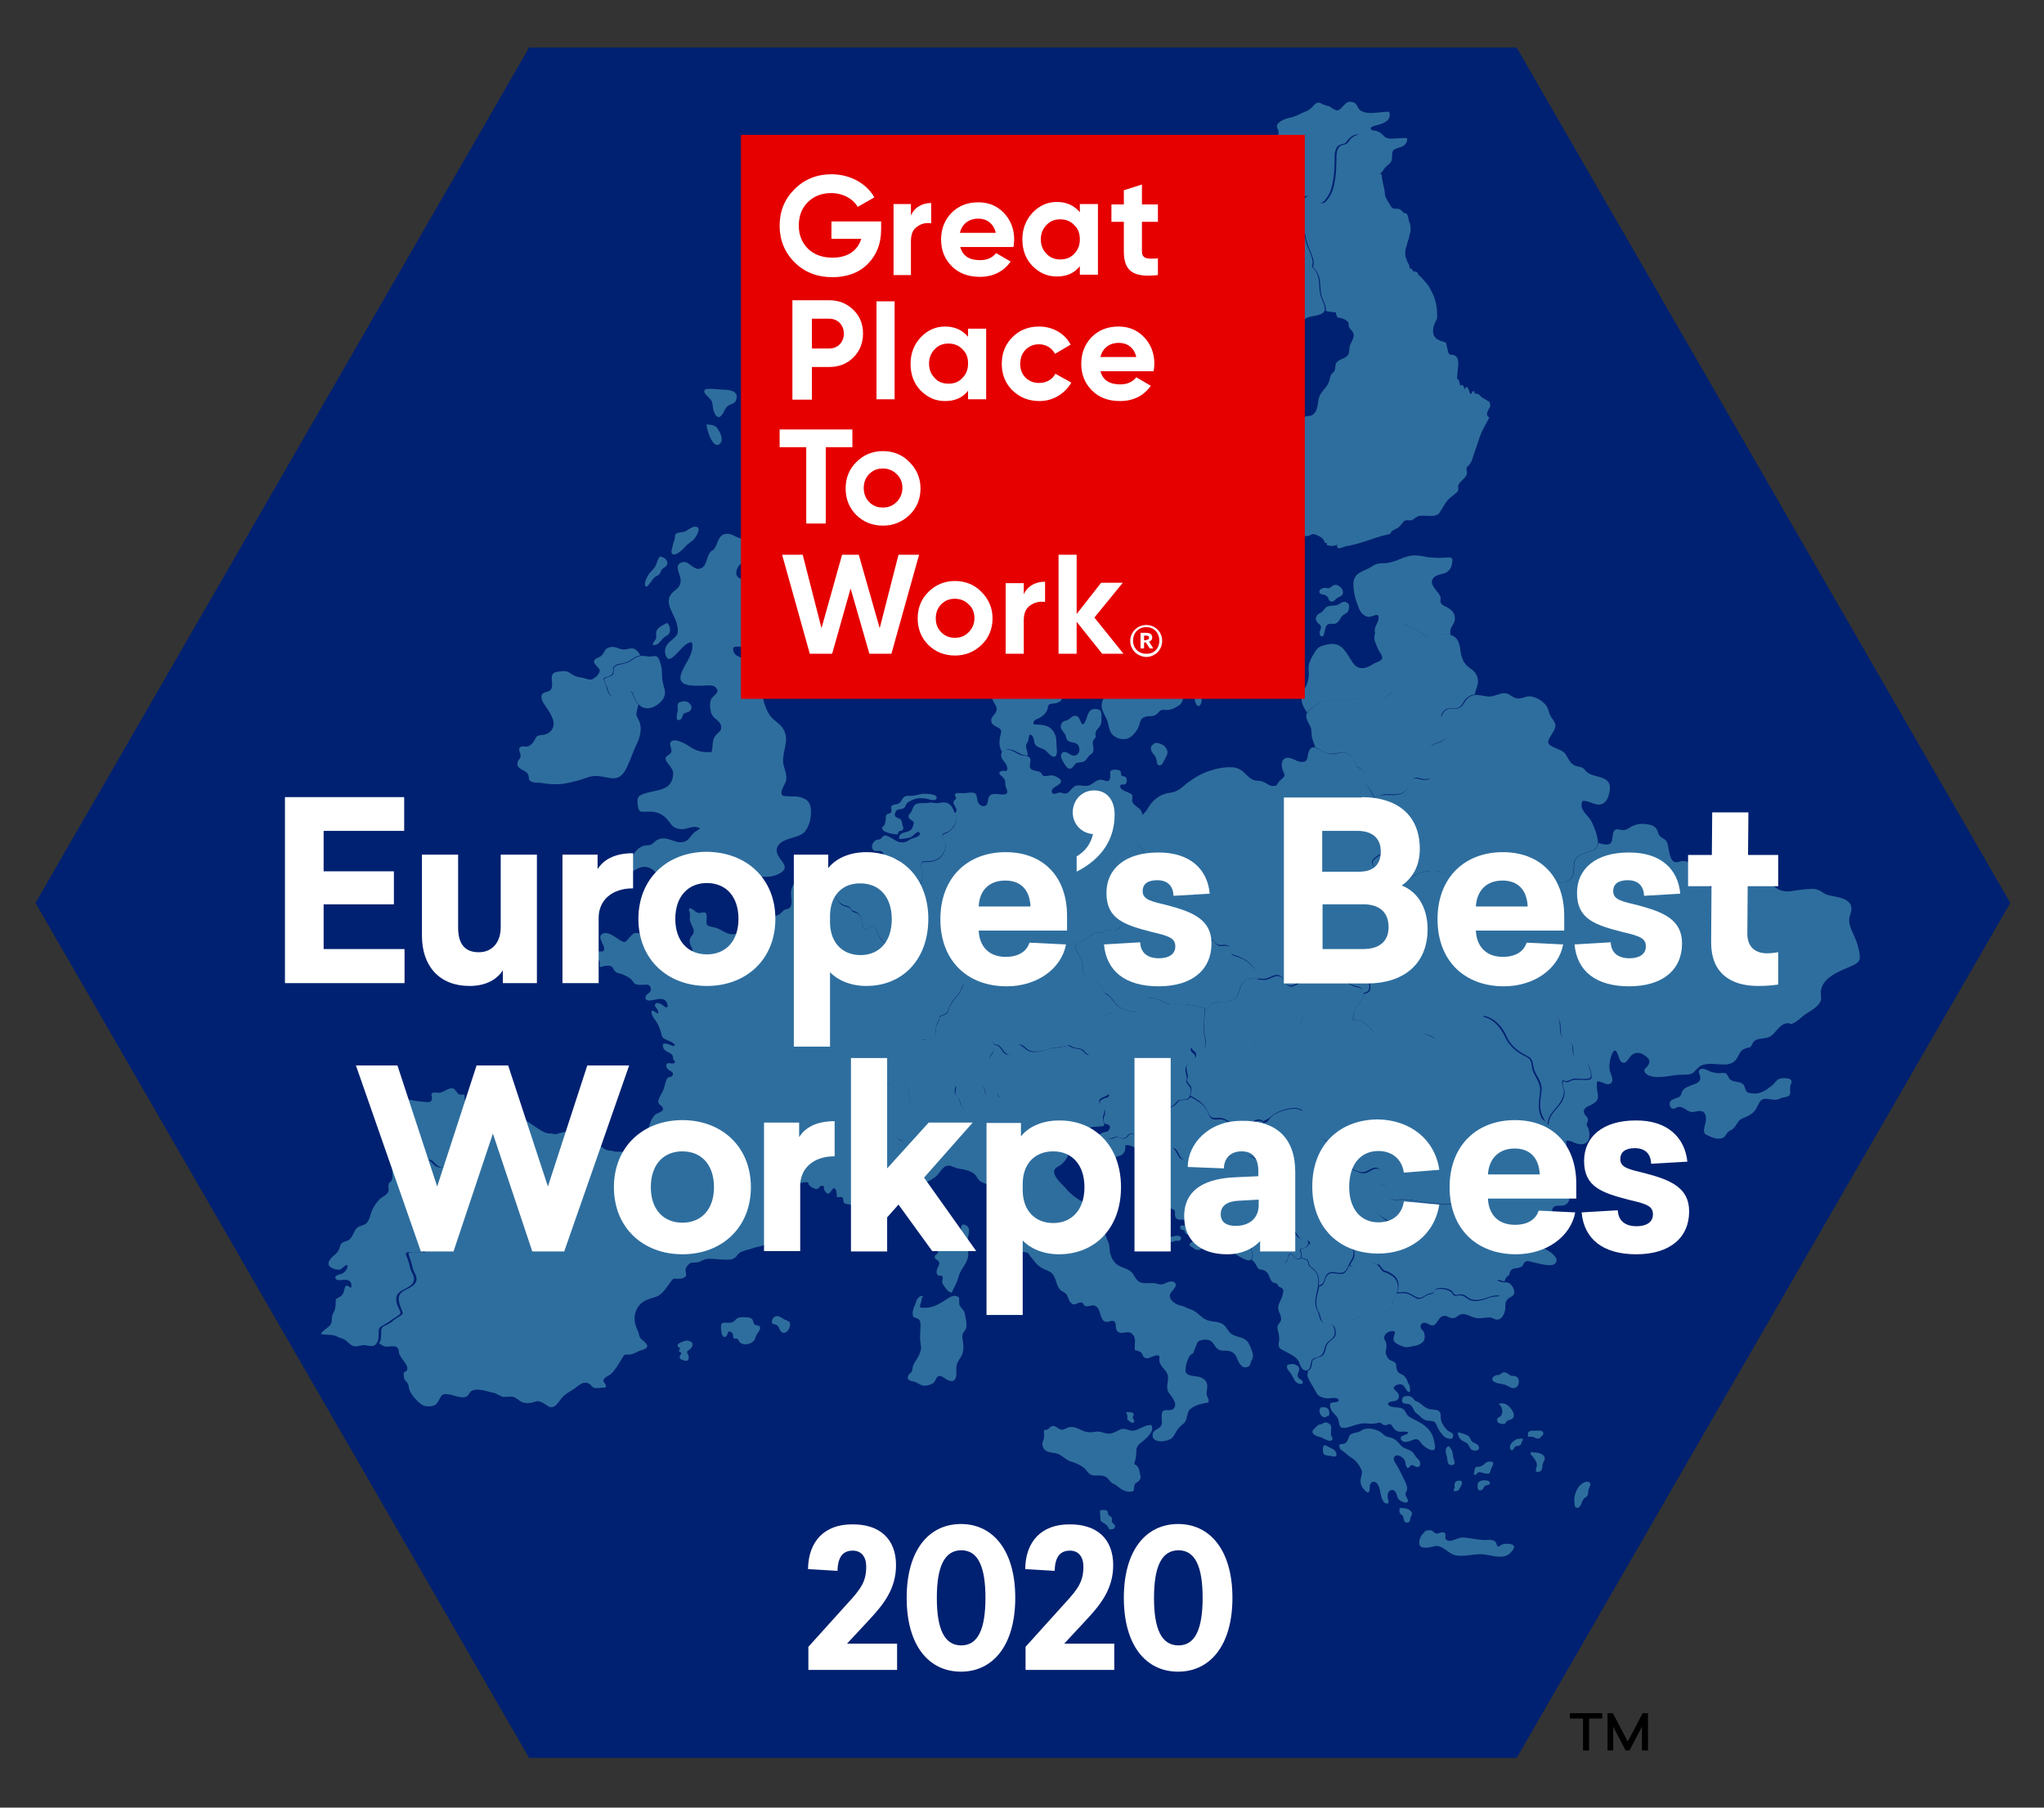 <?xml version="1.0" encoding="utf-8"?>
<!-- Generator: Adobe Illustrator 23.1.1, SVG Export Plug-In . SVG Version: 6.00 Build 0)  -->
<svg version="1.1" id="Layer_1" xmlns="http://www.w3.org/2000/svg" xmlns:xlink="http://www.w3.org/1999/xlink" x="0px" y="0px"
	 viewBox="0 0 576 509.3" style="enable-background:new 0 0 576 509.3;" xml:space="preserve">
<rect x="0" y="0" width="576" height="509.3" fill="#333333" stroke="none"/>
<style type="text/css">
	.st0{fill:#002171;}
	.st1{opacity:0.8;}
	.st2{fill:#3A81A9;}
	.st3{fill:#FFFFFF;}
	.st4{fill:#E60000;}
</style>
<g>
	<polygon class="st0" points="427.4,13.4 149.1,13.4 10,254.4 149.1,495.3 427.4,495.3 566.5,254.4 	"/>
</g>
<g class="st1">
	<g id="XMLID_1_">
		<g>
			<path class="st2" d="M472.1,309.5c0.4-0.2,1.1-0.3,1.4-0.7c0.3-0.3,0.3-0.9,0.6-1.4c0.6-1,1.8-1.3,2.8-1.7
				c1.1-0.4,2.5-0.9,2.2-2.3c-0.1-0.8-0.8-1.6,0-2.1c0.1-0.1,0.2-0.1,0.3-0.1c0.9-0.3,1.9,0.5,2.8,0.8c0.6,0.2,1.4,0.3,2,0.4
				c0.5,0,1.6-0.2,2.1,0c0.6,0.3,0.7,1.3,1.2,1.7c0.9,0.8,2.3,0.6,3.3,1.1c0.8,0.5,0.8,1,1.1,1.8c0.3,1,1.1,1,2.2,1.1
				c2,0.2,3.7-1,5.2-2.2c0.7-0.5,1.2-1.5,2-1.9c0.7-0.3,2.9-0.4,3.4,0.3c0.3,0.4,0.2,0.8,0,1.1c-0.1,0.2-0.2,0.4-0.2,0.7
				c-0.1,0.5,0,1.1,0,1.7c-0.1,1.6-1.6,1.1-2.8,1.7c-1.5,0.7-2.4,0.2-3.9,0.1c-1.9-0.1-2,1.2-2.8,2.6c-0.9,1.6-2.2,2.2-3.9,2.9
				c-1.6,0.6-1.6,2.1-2.8,3c-0.7,0.5-1.2,0.5-1.7,1.3c-0.4,0.6-0.6,1.1-1.4,1.3c-1.4,0.4-2.7-0.2-4-0.8c-0.6-0.3-0.9-0.4-1-1.1
				c-0.1-0.6,0.1-1.1,0.2-1.6c0.3-1,0.7-2.9-0.3-3.8c-1-0.9-2.5,0.1-3.6-0.1c-1.2-0.2-2.4-1.9-3.9-1.3c-0.6,0.2-0.7,0.6-1.4,0.3
				c-0.6-0.3-0.7-0.8-0.7-1.5C470.6,310,471.6,309.7,472.1,309.5z"/>
			<path class="st2" d="M387.1,291c-1.1-1.7-2.4-3.3-4.8-3.6c-0.3,0-0.7,0-1,0c0-0.3,0.1-0.7,0.1-1c0.1-1.7,0.9-2.8,1.9-4.1
				c0.5-0.7,1-1.5,1.1-2.3c0.1,0,0.3-0.1,0.4-0.1c2.5-0.5,0.8-3.2,1-5.3c0.3-2.7,2.1-4.9,4.2-6.6c2.4-1.9,6.1-3.9,4.6-7.7
				c-0.4-0.9-1.4-1.7-1.9-2.6c-0.6-1-1-2.2-1.6-3.3c-0.5-0.9-1-1.7-1.4-2.6c1.7-0.2,3.3-0.8,4.7-1.9c2.1-1.7,3.6-3.4,6.3-4.1
				c1.7-0.5,3.9-0.6,5.6-0.1c2.3,0.7,3.7,2.2,6.3,2c2.7-0.2,4.7-1.9,7.4-1.2c1.6,0.4,2.3,1,4,1c1,0,2.2,0.1,3.2-0.1
				c2.4-0.4,4.2-0.2,6.6,0.2c2.4,0.4,6.7,2.1,8.8,0.1c1.8-1.8,0.1-4.5,2-6.3c1.7-1.5,5.6-1.1,5.8-3.8c0,0,0-0.1,0-0.1
				c1.2,0.4,2.7,0.7,3.3,0.2c1.2-0.8,0.2-3.4,1.7-4c0.6-0.2,1.3,0.2,1.9,0.2c0.9,0,1.3-0.3,2.1-0.8c1.4-0.9,2.9-1.1,4.5-0.9
				c0.8,0.1,1.9,0.3,2.5,0.9c0.7,0.6,0.7,1.3,1.1,2.1c0.5,0.9,1.3,0.9,1.9,1.6c0.5,0.5,0.6,1.2,0.7,1.9c0.3,1.2,0.5,3.8,1.9,4.2
				c0.7,0.2,1.5-0.3,2.2-0.3c0.9,0,1.5,0.2,2.2,0.7c1.6,0.9,2.4,2.3,3.3,3.8c0.4,0.8,1,1.8,1.7,2.4c1,0.8,1.6,0.4,2.6,0.2
				c1.1-0.2,2.7-0.2,3.8,0.1c1,0.3,1.6,0.9,2.7,0.8c2-0.2,2.3-2.4,4.2-2.8c2.6-0.4,3.8,0.9,5.7,2.3c2.6,1.9,4.9,0.7,7.9,0.5
				c1.4-0.1,2.9-0.4,4.2,0.2c1.1,0.5,1.8,1.3,3.1,1.5c2.3,0.5,6.6,0.9,6.1,4.2c-0.1,1-0.6,1.6-0.6,2.7c0,2.1,1.3,4,2,5.9
				c0.4,1.3,0.9,2.8,1,4.2c0.2,1.7-0.9,2.2-2.4,2.9c-3.2,1.4-8.5,3.2-8.6,7.5c0,1.4,0.4,1.8-0.4,3c-0.2,0.3-0.4,0.5-0.6,0.7
				c-1.1,1.1-2.4,1.7-3.8,2.7c-0.6,0.5-3.5,3.2-4.1,2.2c-2.7-0.2-3.6,2.8-5.5,3.8c-1.3,0.7-3.2,0.3-4.3,1.2
				c-0.5,0.4-0.5,0.9-0.9,1.4c-0.5,0.7-0.5,0.3-1.3,0.6c-1.6,0.5-1.8,1.1-2.5,2.5c-0.6,1.2-1.6,1.9-3,2.1c-2.2,0.2-4.6-0.5-6.7,0.1
				c-0.8,0.2-1.3,0.7-1.8,1.2c-0.3,0.3-0.6,0.6-0.9,0.9c-0.9,0.8-2.2,0.7-3.4,0.7c-2.8,0-6.3,1.3-9.1,0.3c-0.5-0.2-1.3-0.7-1.4-1.3
				c-0.1-0.7,0.3-0.7,0.8-1.3c1.2-1.5,0.5-2.4-1-3.3c-1.1-0.7-2.3-0.8-3.4,0.1c-0.8,0.6-1.4,2.7-2.8,2c-1-0.6-1.3-5-2.6-2.6
				c-0.7,1.4-1.1,3.7-0.7,5.2c0.3,1,1.3,2.6,0.1,3.4c-1.1,0.7-2.5-0.8-3.7-0.6c-0.3,1.3,0,2.5,0.2,3.7c0.2,1.6-0.6,2.2-2.1,3
				c-0.9,0.4-2.2,0.9-1.8,2.2c0.2,0.7,1,1,1.1,1.8c0,0.5-0.2,1-0.5,1.4c-1.4-2.1-3.4-0.9-5.5,0.3c-2.1,1.2-3.9,1.2-5.2-0.1
				c0.1-0.7,0.3-1.5,0.5-2c0.7-1.6,2.1-2.7,3.1-4.2c0.6-0.9,1-1.9,1-3c0-0.8-0.6-1.9-0.5-2.5c0.1-1.2,0.4-0.4,1.1-0.4
				c0.8,0,1.1-0.5,1.9-0.6c0.9-0.2,2.3,0,3.2,0c1.7,0,2.2-0.2,1.8-1.9c-0.3-1.2-0.5-2.5-1.6-3.1c-1-0.6-2.4-0.6-3.1-1.7
				c-0.7-1.1,0-2.6-0.8-3.5c-1-1.1-2.2-0.7-2.8-2.2c-0.8-2,0.4-4.1-1.6-5.3c-2.2-1.3-4.3-0.1-6.6-0.5c-2-0.3-3.4-2.3-5.6-2.6
				c-1.1-0.2-2,0.3-3,0.6c-1.1,0.3-2,0.3-3.1,0.3c-1.9,0-2.1,1-2.2,2.2c-1.9,0-3,1.4-4.4,2.6c-1.7,1.4-4,2.8-6.1,3.4
				c-2.7,0.9-3.5-0.7-5.9-1.3c-1.7-0.4-4.1,0-5.9-0.2c-1.7-0.2-3.6-0.1-5.3-0.2c-0.7,0-1.9-0.2-2.5,0
				C387.4,290.9,387.2,291,387.1,291z"/>
			<path class="st2" d="M443.7,423.5c-0.2-1.3,0.1-2.6,0.7-3.8c0.6-1.1,1.8-2.4,3.2-2.2c1,0.5,0.4,1.2,0.2,1.8
				c-0.3,0.6-0.2,1-0.3,1.6c-0.1,0.8-0.5,0.8-1,1.2c-0.4,0.4-0.6,0.8-0.8,1.4c-0.2,0.4-0.4,1.1-1,1.3
				C443.7,425,443.8,424.2,443.7,423.5z"/>
			<path class="st2" d="M436.3,316.9c1.4,1.3,3.1,1.3,5.2,0.1c2.1-1.2,4.1-2.4,5.5-0.3c0.1,0.2,0.2,0.3,0.3,0.6
				c1.2,2.4,0.8,5.7-2.6,5c-1.3-0.3-1.9-1-3.3-0.9c-0.1,1.3,0.2,2.4,0.3,3.6c0.1,1.7-0.6,2.8-1,4.4c-0.4,1.4-0.1,2.8-0.3,4.2
				c0,0.3-0.1,0.7-0.2,1c-0.8-0.2-1.7-0.1-2.4-0.3c-1.1-0.2-2.3-0.3-3.5-0.5c-2.3-0.4-4.3-1.8-6.6-1.8c-1.7,0-3.3,0.5-4.9,1.1
				c-1.4,0.6-3.4,0.6-4.4,1.8c-1.1,1.3-1.3,2.7-3,3.5c-1.7,0.9-3.4,0.8-5.3,0.8c-3.5,0-6.6,0-10-0.7c-1.6-0.3-3-0.6-4.7-0.6
				c-0.9,0-3,0.4-3.7-0.3c-0.8-0.9,0-2.3-0.8-3.2c-0.4-0.4-1.2-0.7-2.1-0.9c0.1-0.5,0.2-0.9,0.3-1.4c0.2-1.1,0.4-2.5-0.9-3
				c-1.4-0.5-2.4,0.8-3.7,1.1c-1.4,0.3-2.5-0.6-3.8-0.9c-1.6-0.4-2.3-0.5-2.9-2.2c-0.4-1.1-0.4-2.6-1-3.6c-0.4-0.8-1.6-1.4-2.4-1.8
				c-0.9-0.5-2-0.7-2.7-1.6c-0.7-0.8-1-2-1.6-2.9c-0.9-1.4-2-3.2-3.4-4.3c0.7-0.3,1.4-0.5,1.9-0.6c2.6-0.7,3.7-1.5,5.3-3.6
				c1.3-1.7,3-2.5,3.3-4.8c0.1-1-0.2-1.8,0.3-2.6c0.4-0.7,0.9-0.9,1.5-1.5c1.2-1.3,1.1-3.4,2.3-4.7c1.3-1.5,3.3-1.5,4.5-3.1
				c0.5-0.7,0.3-0.9,0.8-1.1c0.1,0,0.3-0.1,0.5-0.2c0.6-0.2,1.8,0,2.5,0c1.7,0.1,3.6,0,5.3,0.2c1.8,0.2,4.2-0.2,5.9,0.2
				c2.4,0.5,3.2,2.1,5.9,1.3c2.1-0.7,4.4-2,6.1-3.4c1.4-1.2,2.6-2.6,4.4-2.6c0.3,0,0.6,0,0.9,0.1c2.8,0.6,4.9,3.2,6,5.6
				c0.9,2,2.4,3.6,4.4,4.8c2.2,1.3,2.9,1,3.2,3.7c0.3,2.5,2.5,4,2.3,6.9c-0.3,2.9-0.9,5.1,0.6,7.8
				C435.5,315.9,435.8,316.4,436.3,316.9z"/>
			<path class="st2" d="M420,284.1c1.1,0,2,0,3.1-0.3c1-0.3,1.9-0.8,3-0.6c2.1,0.3,3.5,2.3,5.6,2.6c2.3,0.4,4.4-0.8,6.6,0.5
				c2,1.2,0.8,3.4,1.6,5.3c0.6,1.5,1.8,1.1,2.8,2.2c0.8,1,0.1,2.4,0.8,3.5c0.7,1.1,2.1,1.1,3.1,1.7c1.1,0.6,1.3,1.9,1.6,3.1
				c0.4,1.7-0.1,1.9-1.8,1.9c-1,0-2.3-0.2-3.2,0c-0.7,0.2-1.1,0.6-1.9,0.6c-0.7,0-0.9-0.8-1.1,0.4c-0.1,0.7,0.5,1.8,0.5,2.5
				c0,1.1-0.4,2.1-1,3c-0.9,1.5-2.3,2.6-3.1,4.2c-0.3,0.6-0.4,1.3-0.5,2c-0.4-0.4-0.8-0.9-1.1-1.6c-1.5-2.7-0.9-4.9-0.6-7.8
				c0.3-2.9-1.9-4.3-2.3-6.9c-0.4-2.7-1.1-2.4-3.2-3.7c-2-1.2-3.5-2.7-4.4-4.8c-1-2.4-3.2-5-6-5.6c-0.3-0.1-0.6-0.1-0.9-0.1
				C417.9,285.2,418,284.1,420,284.1z"/>
			<path class="st2" d="M433.1,412.8c0-1.1-1.1-2.4-1.8-3.1c0.1-0.8,0.4-0.6,0.7-0.5c0.4,0.1,0.7,0,1.1,0.1c0.8,0.1,2,0.5,2.2,1.4
				c0.1,0.6-0.3,1.1-0.5,1.6c-0.2,0.5-0.1,0.8-0.2,1.3c-0.1,0.4-0.2,0.8-0.6,1c-0.2,0.1-1,0.2-1.1,0
				C432.6,414.3,433.1,413.2,433.1,412.8z"/>
			<path class="st2" d="M430.6,404.1c-0.2-0.8,0.8-1,1.4-1c0.7,0.1,1.4-0.1,2.1,0c0.8,0.1,1.1,0.8,0.5,1.4c-0.6,0.6-0.9,1.1-1.8,0.7
				c-0.4-0.2-0.6-0.3-1-0.4c-0.4,0-0.8,0-1.1,0C430.5,404.7,430.5,404.5,430.6,404.1z"/>
			<path class="st2" d="M427.6,407.4c-0.5,0.1-0.7,0.2-0.9,0.5c-0.2,0.3-0.2,0.7-0.7,0.7c-0.7-0.1-0.5-1.4-0.2-1.8
				c0.4-0.6,1.5-1.5,2.3-1.4c0.4-0.1,0.9-0.2,1,0.1c0.2,0.3-0.2,0.6-0.3,0.8c-0.1,0.3,0,0.5-0.3,0.7
				C428.4,407.3,427.9,407.4,427.6,407.4z"/>
			<path class="st2" d="M421.9,399.9c0.1-0.5,0.6-0.6,1-0.9c0.8-0.9,0.5-2.8-0.6-3.4c1.5-0.7,2.8,0.4,3.4,1.2
				c0.6,0.7,1.4,2.1,0.5,2.9c-0.4,0.4-1.1,0.3-1.5,0.7c-0.6,0.5-0.3,0.9-1.3,0.8C422.7,401.2,421.7,400.8,421.9,399.9z"/>
			<path class="st2" d="M420.6,388.3c0.2-0.6,1.2-1,1.8-0.9c0.5-0.1,0.7-0.6,1.2-0.7c0.6-0.2,1.3,0.3,1.7,0.6
				c0.6,0.5,0.7,0.3,1.5,0.4c0.5,0.1,1,0.4,1.1,1c0.4,1.1-0.3,2.6-1.6,2.4c-0.7-0.1-1.5-0.7-2.1-0.9c-0.8-0.3-1.5-0.3-2.3-0.5
				C421.2,389.4,420.2,389.1,420.6,388.3z"/>
			<path class="st2" d="M418.6,418.6c-0.5,0.2-0.4,0.5-0.7,0.9c-0.6,0.7-1.6,0.7-1.5-0.8c-0.5-2.4,4.7-1.8,3.2-0.4
				C419.2,418.5,419,418.4,418.6,418.6z"/>
			<path class="st2" d="M415.3,415.3c0.2-0.5,0.2-1.4,0.5-1.8c0.4-0.4,0.8-0.1,1.3-0.3c1.2-0.3,1.4-1.4,2.7-1.4c1.6,0,0.9,1,0.4,2
				c-0.2,0.4-0.2,1-0.5,1.3c-0.3,0.2-1.1,0.1-1.5,0c-0.6-0.1-1.1-0.5-1.7-0.2C416.2,415.1,415.8,416,415.3,415.3z"/>
			<path class="st2" d="M411.4,419.2c-0.4,0.9-0.7,1-1.8,0.9c0-0.3,0.2-0.6,0.3-0.9c0.1-0.3-0.1-0.8,0-1.1c0.2-0.8,0.9-1,1.8-0.9
				C412.4,417.9,411.7,418.6,411.4,419.2z"/>
			<path class="st2" d="M412.8,406.3c-1.2-0.5-2-1.4-2-2.8c0.1,0.3,0.1,0.2,0.1,0.1c0.8,0.1,2.6,0.6,3.1,1.2c0.4,0.5,0.4,1,0.9,1.4
				c0.4,0.4,1.2,0.5,1.6,1c0.9,1.3-0.5,1.8-1.5,1.4c-0.7-0.3-0.7-0.7-1.1-1.3C413.6,406.7,413.4,406.6,412.8,406.3z"/>
			<path class="st2" d="M407.7,410.2c-0.3-0.9-0.7-2.4,0.6-2.7c1.1,1.2,1,1.7,1.2,2.9c0.1,0.9,1.1,2.3-0.4,2.4
				C407.6,412.8,408,411.2,407.7,410.2z"/>
			<path class="st2" d="M396,196.8c-0.9-0.2-0.6-0.3-1.2-0.9c-2.8-3.1-3.1,1.2-6.1,1.1c-1.3-0.1-2.5-0.7-3.8-0.7
				c-1.3,0-2.4,0.6-3.7,0.8c-2.3,0.3-4.8-0.1-7.1,0.1c-2,0.2-3.6,1.7-5.2,2.9c-0.2,0.2-0.4,0.4-0.6,0.6c-1.6-2.3-2.2-4.1-0.5-6.9
				c0.6-1.1,0.9-2.1,1-3.4c0.1-1.3-0.3-2.4,0.2-3.7c0.4-1.2,1.4-2.9,2.2-3.9c0.7-0.8,2.2-1.1,3.3-1.3c3.3-0.5,4.5,1.7,6,4.1
				c0.7,1.1,1.3,2.3,2.7,2.6c1.6,0.3,2.9-0.6,4.1-1.3c0.6-0.3,2-0.7,2.2-1.4c0.2-0.6-0.7-1.7-1-2.3c-0.5-1.2-1.6-3-1.1-4.4
				c0-0.1,0.1-0.2,0.1-0.3c0.7-1.3,3-2.1,4.1-2.8c1.5-0.8,3.2-0.7,4.6,0.3c0.8,0.5,1.3,1,2.2,1.3c1.1,0.3,1.7,0.6,2.6,1.4
				c1.5,1.2,2.4,0.4,4.2,0.1c1-0.2,2.3-0.3,3.3,0v0c0.7,0.2,1.3,0.5,1.8,1c1.4,1.5,1,3.7,1.7,5.5c0.4,1.2,1,2,2,2.8
				c0.7,0.5,1.4,0.9,1.9,1.8c1.1,1.8,0.5,3.1-0.1,4.9c-0.1,0.3-0.1,0.6-0.2,0.9c-0.6,0-1.2,0.2-1.8,0.6c-1.3,0.8-1.4,2.1-2.5,2.9
				c-1,0.7-2,0.2-3.1,0.4c-1.5,0.3-1.9,1.5-2.3,2.5c-0.3-0.5-0.8-1-1.3-1.4c-1-0.8-2.4-1-3.5-1.7c-1.3-0.8-1.7-2-3.3-2.2
				C397.3,196.7,396.6,197,396,196.8z"/>
			<path class="st2" d="M387.2,224.6c-0.7-1.8-1.8-3.3-3.2-4.3c0-0.1,0-0.1,0-0.2c0-0.8,0.4-2,0.1-2.8c-0.3-0.8-1.2-0.9-1.8-1.4
				c-0.7-0.7-0.8-1.9-1.4-2.7c-1.3-1.7-3-1.2-4.8-0.9c-1.6,0.3-2.8-0.2-4.2-1.1c-0.5-0.3-0.9-0.5-1.3-0.6v0
				c-0.1-0.6-0.3-1.1-0.6-1.9c-0.6-1.3-0.2-2.7-0.7-3.9c-0.7-1.5-1.8-2.9-0.8-4.2c0.1-0.2,0.3-0.4,0.6-0.6c1.6-1.3,3.2-2.7,5.2-2.9
				c2.3-0.2,4.8,0.2,7.1-0.1c1.3-0.2,2.3-0.8,3.7-0.8c1.3,0,2.5,0.6,3.8,0.7c2.9,0.1,3.2-4.2,6.1-1.1c0.6,0.6,0.3,0.7,1.2,0.9
				c0.6,0.2,1.4-0.1,2,0c1.6,0.2,2,1.4,3.3,2.2c1.1,0.7,2.5,0.9,3.5,1.7c0.5,0.4,1,0.9,1.3,1.4c0.1,0.1,0.1,0.2,0.2,0.2
				c0.3,0.6,0.2,1.3,0.5,1.9c0.7,1.3,2,1.7,0.9,3.4c-1.1,1.7-3.4,1.5-4.6,2.8c-2,2.1,0.2,6.6-0.2,9c-0.6,0.2-1.4,0.3-2.1,0.2
				c-0.6-0.1-1.8-0.6-2.4-0.3c-0.6,0.3-0.9,1.7-1.3,2.3c-0.5,0.8-1.3,1.5-2.2,1.9c-1.6,0.7-3.4,0.3-5.1,0.4
				C388.9,224.1,388,224.4,387.2,224.6z"/>
			<path class="st2" d="M400.3,435.7c-0.9-0.8,0-3.3,0.9-3.7c0.2-0.9,1.6-0.9,2.1-0.8c0.7,0.2,0.9,0.9,1.6,0.9
				c0.6,0,1.6-0.7,2.2-0.2c0.5,0.4,0,1.2,0.3,1.7c0.4,0.7,1.3,0.6,1.9,0.4c1.2-0.3,2.1-0.9,3.3-0.8c2,0.2,3.9,0.7,5.9,0.7
				c0.7,0,1.5-0.1,2.2,0.1c1.1,0.3,0.8,1,1.4,1.8c0.5-0.1,0.9-0.6,1.4-0.7c0.6-0.2,2-0.2,2.6,0.1c1.3,0.5,0.1,1.7-0.5,2.4
				c-2.3,2.1-5.7,0.3-8.4,0.3c-2.3,0-4.8,0.8-7.1,0.3c-2.1-0.5-3.4-2.8-5.6-2.6C403.7,435.8,401.2,436.5,400.3,435.7z"/>
			<path class="st2" d="M400.6,245.8c-2.7,0.7-4.2,2.5-6.3,4.1c-1.4,1.1-3,1.7-4.7,1.9c-0.1-0.3-0.2-0.7-0.3-1.1
				c-0.1-1.1,0.1-2.3,0-3.4c-0.3-2.5-4.3-3.5-1.5-5.6c2-1.6,4.5-1.5,4.4-4.7c-0.1-3-2.8-4.2-3.4-6.9c-0.4-1.7-0.9-3.7-1.6-5.5
				c0.8-0.2,1.6-0.5,2.6-0.6c1.7-0.1,3.6,0.3,5.1-0.4c0.9-0.4,1.6-1.1,2.2-1.9c0.4-0.7,0.7-2,1.3-2.3c0.6-0.3,1.8,0.2,2.4,0.3
				c0.7,0.1,1.5,0,2.1-0.2c0.4-2.4-1.8-6.9,0.2-9c1.2-1.3,3.5-1.1,4.6-2.8c1.1-1.7-0.2-2.2-0.9-3.4c-0.3-0.5-0.2-1.3-0.5-1.9
				c0-0.1-0.1-0.2-0.2-0.2c0.4-1.1,0.8-2.2,2.3-2.5c1.1-0.2,2.1,0.3,3.1-0.4c1.2-0.8,1.3-2.1,2.5-2.9c0.6-0.4,1.2-0.5,1.8-0.6
				c1.7-0.1,3.2,0.8,5,0.3c1.2-0.3,2.4-1,3.8-0.7c1.3,0.4,1.9,1.5,3.5,1.4c1.5-0.1,2.2-0.9,3.7-0.5c1.3,0.3,2.3,0.9,3.3,1.8
				c1.1,1,1.1,1.7,1.6,3.1c0.4,1.1,1.5,2,1.6,3.1c0.2,1.7-2.6,4-1.9,5.2c0.6,1.2,3.7,1.5,4.7,2.9c0.9,1.3,1.2,2.6,2.7,3.3
				c0.7,0.3,1.3,0.3,1.9,0.5c0.9,0.4,1,1,1.7,1.5c2.2,1.6,7,0.7,6.2,5.2c-0.3,1.8-1,3.6-2.9,3.8c-1.7,0.1-3.1-1.3-4.8-1
				c-1,2.6,1.6,3.8,2.6,5.8c0.7,1.3,1.9,4.5,1.8,6c0,0,0,0.1,0,0.1c-0.2,2.7-4.2,2.3-5.8,3.8c-1.9,1.8-0.2,4.5-2,6.3
				c-2.1,2-6.4,0.4-8.8-0.1c-2.4-0.5-4.2-0.6-6.6-0.2c-1,0.2-2.2,0.1-3.2,0.1c-1.7,0-2.4-0.7-4-1c-2.7-0.6-4.7,1-7.4,1.2
				c-2.6,0.2-4.1-1.3-6.3-2C404.5,245.2,402.3,245.3,400.6,245.8z"/>
			<path class="st2" d="M395.1,394.8c-0.1-0.6,0.3-1.4,0.9-1.4c0.8-0.1,1.4-0.1,2,0.4c0.4,0.3,0.3,0.5,0.7,0.8
				c0.5,0.3,1,0.4,1.4,0.7c0.8,0.6,1.3,1.2,2.3,1.6c0.8,0.3,1.7,0.2,2.5,0.4c1,0.3,1.1,1,1.1,1.9c0,0.9,0.2,1.6,0.7,2.3
				c0.3,0.5,0.8,1.2,1.3,1.6c0.5,0.4,1.6,0.6,1.5,1.4c0,1.6-2.2,0.7-2.7,0.1c-0.8-0.9-1.5-1.8-1.9-2.9c-0.7-1.8-1.3-1.1-2.9-1.5
				c-1.2-0.2-1.8-1.3-2.7-1.9c-1.1-0.7-1-2.1-2.1-2.6C396.6,395.3,395.4,395.8,395.1,394.8z"/>
			<path class="st2" d="M395.3,427.1c-0.4-0.5-0.8-0.4-0.9-1.1c-0.1-0.3,0-0.9,0.1-1.1c1.2-0.1,2.4,0.2,3,0.8c0.7,0.7,0.3,1.1,0,1.9
				c-0.2,0.6-0.1,1.5-1.1,1.4C395.4,428.9,395.7,427.7,395.3,427.1z"/>
			<path class="st2" d="M368.6,386.2c0.8-0.2,1-1.2,1.1-2c0.1-0.8,0.1-1,0.9-1.4c0.5-0.3,1.2-0.4,1.7-0.6c1.5-0.8,1-2.7,2-3.8
				c0.8-0.9,1.9-1.3,2.1-2.5c0.1-0.8-0.1-1.8-0.6-2.4c0.5-0.2,1-0.4,1.6-0.5c0.9-0.2,1.4-0.9,2.2-1.1c0.7-0.2,1.5-0.1,2.2-0.3
				c0.9-0.2,1.4-0.9,2.2-1.5c0.7-0.5,1.4-0.9,2.3-0.8c0.8,0.1,1.5,0.4,2.4,0.3c1.5,0,3.7-0.2,3.7-2c0-1.2,0.7-2.2,1.1-3.2
				c0.2,0,0.4,0,0.6,0c0.6,0,1.3-0.1,1.9,0c1.2,0.1,2.2,1,3.3,1.5c1.1,0.4,2-0.6,2.9-1c0.4-0.2,1-0.2,1.4-0.4c0.5-0.2,0.5-0.8,1-1.1
				c0.9-0.6,3.4-0.1,4.3,0.6c0.3,0.2,0.4,0.6,0.7,0.9c0.5,0.4,1.1,0.1,1.6,0.1c1.3-0.2,1.8,0.7,2.8,1.2c1.8,0.9,4.1,0,5.8-0.6
				c0.6-0.2,1.2-0.3,1.8-0.3c0.7,0,1-0.1,1-0.8c0-0.6-1.4-3.4-0.5-3.6c0.2-0.1,0.7,0.3,0.9,0.3c0.3,0.1,0.5,0.1,0.8,0.1
				c0,0,0.1,0,0.1,0c0.5,0,0.8,0,1.3,0.2c0.9,0.5,1.9,2.1,1.4,3.2c-0.3,0.6-1.2,0.8-1.7,1.3c-0.8,0.8-0.7,1.7-0.7,2.7
				c-0.1,1.1-0.7,2.6-1.7,3c-0.4,0.1-0.8,0.2-1.2,0c-0.5-0.2-0.9-0.5-1.5-0.5c-0.5,0-1,0-1.5,0.1c-1.3,0.2-2.2,0.2-3.3-0.2
				c-0.8-0.3-2.2-1.1-3.2-0.8c-1,0.2-1.4,1.2-2.6,1.1c-1.1-0.1-1.6-1-2.8-0.5c-1.1,0.5-1.4,2.1-2.4,2.5c-0.9,0.3-1.8-0.8-2.7-0.7
				c-0.9,0.1-1.2,0.9-0.8,1.7c0.2,0.3,0.5,0.5,0.7,0.8c0.2,0.3,0.3,1.1,0.3,1.5c0,1.4-1.2,2.1-2.4,2.4c-0.9,0.2-1.8,0.4-2.7,0.5
				c-0.8,0-1.4-0.4-2.2-0.7c-0.8-0.4-1.7-0.9-1.5-1.9c0.1-0.7,0.4-1.1,0.4-1.8c-1.5-0.7-3.8,1-2.8,2.5c0.4,0.5,0.4,1.1,0.4,1.8
				c0,0.6-0.3,1.1-0.2,1.7c0.1,0.6,0.5,1.4,0.9,1.8c0.5,0.4,1.7,0.6,2,1.3c0.1,0.3,0,0.8,0.1,1.1c0.2,1,0.5,1.4,1.4,1.8
				c0.7,0.3,1.1,0.7,1.5,1.4c0.2,0.4,0.3,1,0.6,1.4c0.4,0.5,0.4,1.6,0.3,2.2c-0.9,0.2-1.3-1.4-1.8-1.8c-0.7-0.6-1.7-0.4-2.4,0.1
				c-1,0.8,0.5,1.4,0.9,2.1c0.6,1.2,0,2.1-1.3,2.2c-0.5,0.1-2,0.2-1.4,1.1c0.4,0.6,2.2,0.6,2.8,0.7c0.7,0.1,1.2,0.2,1.7,0.8
				c0.3,0.4,0.5,0.9,0.8,1.3c0.4,0.5,1,0.8,1.6,1.1c1.7,0.8,3.5,1.8,4.6,3.2c1,1.3,1.4,2.8,1.6,4.5c0.2,2.4-2.9,0.3-3.7-0.6
				c-0.4-0.5-0.6-1-1.2-1.3c-0.6-0.2-1.1,0-1.6,0.2c-0.7,0.3-1.5,0.6-2.3,0.4c-0.5-0.1-1.1-0.7-0.8-1.3c0.2-0.5,2-0.7,2-1.2
				c0-0.5-1.8-0.3-2.2-0.3c-0.6,0-1-0.2-1.5-0.6c-0.5-0.4-0.7-1-1.1-1.4c-0.6-0.5-1.2,0.4-2,0.1c-0.8-0.3-0.8-0.9-1.7-0.6
				c-1.5,0.5-3.1,0-4.7,0.2c-1.3,0.2-2.4,0.7-3.6,1c-0.6,0.2-1.6,0.4-2.2,0c-0.5-0.5-0.4-1.5-0.7-2.2c-0.4-1.2-1.7-1.8-2.1-3
				c-0.1-0.3-0.3-1.2-0.1-1.5c0.2-0.2,0.9-0.3,1.2-0.3c0.4-0.1,1,0,1.1-0.4c0.2-0.6-0.6-0.8-1-0.8c-0.6-0.1-1.2,0.1-1.8,0.1
				c-0.8,0-1.8-0.2-2.5-0.6c-0.9-0.5-1.1-1.4-1.6-2.2c-0.7-1.2-1.6-2.4-1.9-3.8C368.6,387,368.6,386.6,368.6,386.2z"/>
			<path class="st2" d="M391.7,175.9c-1.1,0.6-3.4,1.5-4.1,2.8c-0.1-0.3-0.2-0.7-0.2-1.1c0-1.3,1.1-2.2,1.1-3.5
				c0-1.7-1.6-0.3-2.7-0.3c-1.3,0-2.4-1.2-2.8-2.3c-0.9-2.1-1.7-4.8-1.6-7.2c0.2-3.2,3-3.2,5.2-4.7c1.1-0.7,1.7-0.9,3-0.9
				c1.9,0,3.3-0.5,5-1.2c1.6-0.7,3.1-1.1,4.8-1c1.5,0.1,2.8,0.6,4.3,0.6c1.2,0.1,2.6,0.1,3.8,0c1.4-0.1,2-0.2,1.7,1.6
				c-0.2,1.4-1,2.5-2.4,2.9c-1.1,0.3-2.7,0.5-3.2,1.8c-0.6,1.7,1.8,3.3,2.3,4.7c0.2,0.5-0.1,1.2,0.1,1.7c0.3,0.7,1,0.9,1.6,1.2
				c1.3,0.7,2.3,1.5,2.4,3.1c0.1,1.7-1.3,2.3-1.3,3.8c0,0.3,0,0.6,0,1c-1.1-0.3-2.3-0.2-3.3,0c-1.8,0.4-2.7,1.1-4.2-0.1
				c-0.9-0.7-1.5-1.1-2.6-1.4c-1-0.3-1.4-0.7-2.2-1.3C394.9,175.2,393.2,175.1,391.7,175.9z"/>
			<path class="st2" d="M387.3,340.6c-0.7-1.5,0.3-2.9,0.8-4.3c0.3-0.9,0.7-1.8,0.9-2.7c0,0,0,0,0,0c0.8,0.1,1.6,0.4,2.1,0.9
				c0.8,0.8,0,2.3,0.8,3.2c0.7,0.7,2.7,0.3,3.7,0.3c1.6,0,3.1,0.3,4.7,0.6c3.4,0.8,6.5,0.7,10,0.7c1.8,0,3.6,0,5.3-0.8
				c1.7-0.8,1.8-2.2,3-3.5c1-1.2,3-1.2,4.4-1.8c1.6-0.7,3.1-1.2,4.9-1.1c2.4,0,4.3,1.4,6.6,1.8c1.2,0.2,2.3,0.3,3.5,0.5
				c0.7,0.2,1.7,0.1,2.4,0.3c0.2,0,0.3,0.1,0.4,0.1c1.8,0.8,2.1,3.9,0.2,4.7c-0.8,0.4-2.1,0-2.9,0.4c-0.9,0.5-0.8,1.9-0.8,2.8
				c0,1.7-0.4,2.8-1.7,4.1c-0.6,0.6-1.7,1.1-2,2c-0.5,1.5,1.2,2.8,2.2,3.3c0.9,0.5,3.5,2.2,2.7,3.6c0,0,0,0-0.1,0.1
				c-0.9,1.5-4.9,0.1-6.1-0.1c-0.8-0.1-1.9-0.7-2.6-0.1c-0.4,0.3-0.4,0.9-0.8,1.2c-0.4,0.3-0.9,0.4-1.4,0.5
				c-0.9,0.1-1.4,0.1-1.9,0.9c-0.2,0.3-0.2,0.7-0.3,1c-0.2,0.3-0.6,0.4-0.8,0.7c-0.2,0.3-0.4,0.7-0.5,1.1c-0.3,0-0.5,0-0.8-0.1
				c-0.2-0.1-0.7-0.4-0.9-0.3c-0.9,0.2,0.5,3,0.5,3.6c0,0.8-0.2,0.8-1,0.8c-0.6,0-1.2,0.1-1.8,0.3c-1.7,0.6-4,1.5-5.8,0.6
				c-1-0.5-1.5-1.4-2.8-1.2c-0.6,0.1-1.1,0.3-1.6-0.1c-0.3-0.2-0.4-0.6-0.7-0.9c-0.8-0.7-3.3-1.1-4.3-0.6c-0.5,0.3-0.5,0.9-1,1.1
				c-0.4,0.2-1,0.2-1.4,0.4c-1,0.4-1.9,1.4-2.9,1c-1.1-0.4-2.1-1.3-3.3-1.5c-0.6-0.1-1.3,0-1.9,0c-0.2,0-0.4,0-0.6,0
				c0.2-0.5,0.4-1,0.4-1.7c0.1-1.3-0.5-2.6-1.6-3.3c-0.6-0.4-1.2-0.8-1.9-1c-0.8-0.2-0.8-0.3-1.3-1c-0.3-0.4-0.6-0.8-1-1.1
				c0.2-1.3,0.1-2.6,0.6-3.9c0.5-1.4,1.7-1.8,2.4-3c0.7-1.2,1.1-3.8,0.3-4.8C390.2,343.1,388.2,342.5,387.3,340.6z"/>
			<path class="st2" d="M382.5,356c1-0.4,2.1-0.4,3.3-0.4c0.9,0,1.6,0.3,2.3,0.8c0.4,0.3,0.7,0.7,1,1.1c0.5,0.7,0.5,0.8,1.3,1
				c0.7,0.2,1.3,0.6,1.9,1c1.1,0.7,1.7,2,1.6,3.3c0,0.6-0.2,1.2-0.4,1.7c-0.4,1.1-1.1,2-1.1,3.2c0,1.8-2.2,1.9-3.7,2
				c-0.9,0-1.6-0.2-2.4-0.3c-0.9-0.1-1.6,0.3-2.3,0.8c-0.8,0.5-1.3,1.2-2.2,1.5c-0.7,0.2-1.5,0.1-2.2,0.3c-0.8,0.2-1.3,0.9-2.2,1.1
				c-0.5,0.1-1.1,0.3-1.6,0.5c-0.2-0.2-0.5-0.4-0.8-0.5c-0.9-0.3-2,0-2.5-0.9c-0.4-0.8-0.5-2-1-2.8c-1.1-2.1-0.4-4.1,0.1-6.2
				c0.1-0.2,0.1-0.5,0.1-0.7c0.5-0.1,0.9-0.3,1.2-0.7c0.5-0.6,0.5-1.7,1-2.3c1.2-1.5,2.9-0.3,4.4-0.6c1-0.2,1.4-1.3,1.9-2.3
				c0.2,0.1,0.5,0.2,0.7,0.2C381.6,356.7,381.9,356.3,382.5,356z"/>
			<path class="st2" d="M378.2,408.7c-0.8-0.5-0.7-0.9-0.8-1.8c0.1,0,0.1,0.1,0.2,0.1c0,0,0,0,0,0c0,0,0.1,0.1,0.1,0.1
				c0.1,0.1,0,0,0,0c0,0-0.1-0.1-0.1-0.1c0.2-0.2,1-0.1,1.4-0.3c0.4-0.3,0.7-0.7,0.9-1.2c0.4-1.3,0.6-1.5,2-1.8
				c0.6-0.1,1-0.2,1.5-0.5c0.4-0.2,0.8-0.5,1.3-0.6c1.3-0.3,2.9,0.1,4,0.7c1,0.5,1.4,1.4,2.5,1.6c1.2,0.2,2.1,0.7,2.9,1.6
				c0.5,0.5,0.8,1.1,1.5,1.4c0.8,0.4,1.6,0.6,2.3,1.1c0.5,0.4,0.6,0.7,0.9,1.2c0.3,0.5,0.9,0.9,1.2,1.4c0.5,0.8,0.2,2-0.9,1.7
				c-0.5-0.1-0.8-0.6-1.3-0.5c-0.6,0.2-0.9,1.4-1.5,0.4c-0.2-0.3-0.2-1-0.3-1.4c-0.2-0.5-0.5-0.9-0.9-1.2c-0.6-0.4-1.5-0.9-2.1-0.2
				c-0.7,0.8,0.3,1.9,0.7,2.6c0.7,1.2,1.3,2.5,1.9,3.7c0.4,0.7,1.1,2.2,0.9,3c-0.2,0.7-0.6,1-0.3,1.8c0.1,0.4,0.8,1.2,0.5,1.6
				c-0.5,0.7-2.1-0.2-2.6-0.7c-0.5-0.7-0.4-1.7-1.1-2.3c-0.6-0.6-1.4-0.3-1.8,0.5c-0.3,0.7-0.2,1.3,0,2c0.1,0.5,0.3,1.2-0.6,1
				c-1.2-0.3-1.5-2.6-1.7-3.6c-0.2-0.8-0.6-2.4-1.7-2.5c-0.8-0.1-1.2,0.7-1.2,1.5c0,0.9-0.1,2.2-1.3,1c-1.2-1.2-1.6-2.3-1.1-4
				c0.3-1,0.3-1.5-0.2-2.4c-0.6-1.2-1.3-2-2.4-2.8C379.8,410.2,379.2,409.3,378.2,408.7z"/>
			<path class="st2" d="M373.9,285.8c-1.3,0.1-2.2-0.2-3.4-0.3c-0.9-0.1-2.4,0.1-3.1,0.8c-0.6,0.6-0.5,1.6-1,2.3
				c-1.1,1.4-2.9,0.9-4.4,0.9c-1,0-1.3-0.1-1.9,0.6c-0.7,0.7-1.3,1.4-2.3,1.7c-1.7,0.5-3.6,0.2-4.3,2.2c-0.3,1-0.4,1.3-1.6,1.4
				c-1.1,0.1-2.3,0.1-3.3,0c-2-0.2-4-1.4-5.8-2.1c-0.8-0.3-1.5-0.6-2.2-1.1c-0.3-0.3-0.8-0.6-1.2-1c-0.2-1.9,0-3.9,0.1-5.9
				c0.3-0.3,0.6-0.6,0.9-0.9c0.5-0.8,0.5-1.4,1.4-1.8c2.1-0.9,4.9,0.6,6.6-1.7c1.3-1.7,0.7-3.5,2.8-4.7c1.3-0.7,2.3-0.5,3.3-0.3
				c0.5,0.1,1.1,0.2,1.8,0.2c1.9,0,3.3-2.2,5.3-0.4c0.6,0.5,0.7,1.7,1.5,2.1c1.1,0.6,2.2-0.4,3.2-0.8c1.1-0.5,1.9-0.4,3.1-0.5
				c1.6-0.1,3.1-0.6,4.6-0.8c1-0.1,2.2-0.2,3.2-0.1c1.6,0.2,2.3,1.3,3.6,2c1,0.6,2.6,0.4,3.2,1.4c0.2,0.4,0.3,0.7,0.3,1.1
				c0,0.8-0.5,1.6-1.1,2.3c-0.9,1.3-1.7,2.5-1.9,4.1c0,0.3-0.1,0.6-0.1,1c-0.6,0.1-1.3,0.2-1.9,0.1c-1.2-0.1-2-0.6-3-1.3
				C375.5,285.7,375,285.7,373.9,285.8z"/>
			<path class="st2" d="M377.7,407.2C377.7,407.2,377.7,407.2,377.7,407.2L377.7,407.2z"/>
			<path class="st2" d="M377.7,407.2c0,0-0.1,0-0.1-0.1c0,0,0,0,0,0C377.6,407.1,377.7,407.1,377.7,407.2z"/>
			<path class="st2" d="M372.5,165.9c0.5-0.5,1.3-0.1,2-0.2c0.8-0.2,1-1,2-0.9c1.1,0.1,2.4,1.6,1.8,2.7c-0.3,0.5-0.8,0.6-1.3,0.9
				c-0.5,0.2-0.7,0.7-1.1,0.9c-0.4,0.3-0.9,0.3-1.3-0.1c-0.2-0.2-0.2-0.6-0.3-0.8c-0.2-0.3-0.5-0.5-0.8-0.7
				c-0.5-0.3-1.3-0.1-1.6-0.6C371.6,166.6,372,165.9,372.5,165.9z"/>
			<path class="st2" d="M370.2,402.7c0.4-0.4,1.4-1.5,2-1.4c0.6-0.1,0.8-0.6,1.5-0.5c0.4,0,1.1,0.4,1.3,0.8c0.4,0.8-0.2,2.1,0.2,3
				c0.2,0.5,0.6,1-0.1,1.3c-0.4,0.2-1.1-0.1-1.5-0.3c-0.6-0.2-1-0.6-1.6-0.7c-0.6-0.2-1-0.2-1.5-0.6
				C369.7,403.8,369.7,403.3,370.2,402.7z"/>
			<path class="st2" d="M370.6,350.1c0.8-0.9,0.8-1.3,0.8-2.5c0-1.2,1.3-1.4,2.2-0.8c0.4,0.3,0.5,0.5,1.1,0.6c0.5,0.1,1-0.1,1.5,0.2
				c0.4,0.3,0.6,1,0.8,1.4c0.3,0.5,0.6,0.7,1.1,1c1,0.5,2.1,0.7,2.8,1.6c0.9,1,0.5,2.6-0.2,3.6c-0.2,0.3-0.4,0.7-0.6,1.1
				c-0.4,1-0.9,2.1-1.9,2.3c-1.5,0.3-3.2-0.9-4.4,0.6c-0.5,0.6-0.5,1.6-1,2.3c-0.3,0.4-0.8,0.6-1.2,0.7c0.3-2-0.1-3.7-1.8-5
				c-0.4-0.3-0.6-0.3-0.8-0.8c-0.2-0.5-0.2-1-0.5-1.4c-0.4-0.3-1.1-0.4-1.6-0.6c-0.1,0-0.1-0.1-0.2-0.1c0.2-0.4,0-1,0-1.4
				c-0.1-0.4-0.3-0.7,0-1c0.3-0.3,1.1-0.2,1.5-0.5c0.3-0.2,0.5-0.5,0.6-0.9c0.2,0,0.3,0.1,0.5,0.1
				C370,350.7,370.2,350.6,370.6,350.1z"/>
			<path class="st2" d="M373,409.6c-0.3-0.5-0.3-2.2,0.2-2.4c0.3-0.1,1.7,0.8,2.1,0.9c0.6,0.3,1.2,0.8,1.3,1.5
				c0.2,1.1-1,0.8-1.6,0.6C374.5,410.2,373.3,410.1,373,409.6z"/>
			<path class="st2" d="M371.9,176c-0.6-0.5-1.5-1.4-0.9-2.3c0.1-0.4,0.4-0.7,0.9-0.9c0.7-0.3,1-0.8,1.5-1.4
				c0.9-1.1,2.6-0.5,3.8-1.1c0.5-0.3,1.2-0.9,1.9-0.7c0.4,0.1,0.9,0.4,1,0.8c0.2,0.4,0,1.1-0.1,1.5c-0.1,0.5-0.3,0.7-0.8,1
				c-0.4,0.2-0.8,0.4-1.1,0.8c-0.3,0.3-0.4,0.7-0.7,1.1c-0.3,0.4-0.6,0.7-1.1,0.9c-0.6,0.2-1.4-0.1-2,0.2c-0.8,0.3-0.9,1.7-1.1,2.4
				c-0.1,0.4-0.2,1.1-0.8,1c-0.4-0.1-0.6-0.7-0.5-1.1C371.9,177.5,372.7,176.7,371.9,176z"/>
			<path class="st2" d="M373.6,399.3c-1.9,0.3-2.4-3.1-0.8-2.8c1.2-0.1,1.8,0.6,1.8,1.5c0,0.3,0,0.8-0.3,1c-0.1,0.1-0.3-0.1-0.4,0
				C373.8,399,373.7,399.3,373.6,399.3z"/>
			<path class="st2" d="M359.3,313.9c1.7-1,5.4-2.1,7.2-1.1c0.2,0.1,0.4,0.2,0.6,0.4c1.5,1,2.6,2.9,3.4,4.3c0.5,0.9,0.8,2.1,1.6,2.9
				c0.7,0.8,1.8,1.1,2.7,1.6c0.7,0.4,1.9,1,2.4,1.8c0.6,1,0.6,2.5,1,3.6c0.6,1.6,1.3,1.8,2.9,2.2c1.3,0.3,2.4,1.3,3.8,0.9
				c1.2-0.3,2.2-1.6,3.7-1.1c1.4,0.5,1.1,1.9,0.9,3c-0.1,0.4-0.2,0.9-0.3,1.4c0,0,0,0,0,0c-0.3,0.9-0.6,1.8-0.9,2.7
				c-0.5,1.4-1.5,2.8-0.8,4.3c0.9,1.9,2.9,2.5,4.1,4c0.8,1.1,0.4,3.7-0.3,4.8c-0.7,1.2-1.9,1.6-2.4,3c-0.5,1.2-0.4,2.6-0.6,3.9
				c-0.6-0.5-1.4-0.8-2.3-0.8c-1.1,0-2.2,0-3.3,0.4c-0.6,0.3-0.9,0.7-1.6,0.6c-0.3,0-0.5-0.1-0.7-0.2c0.2-0.4,0.4-0.8,0.6-1.1
				c0.7-1,1.1-2.5,0.2-3.6c-0.7-0.9-1.8-1.1-2.8-1.6c-0.6-0.3-0.8-0.5-1.1-1c-0.2-0.4-0.5-1.1-0.8-1.4c-0.4-0.3-1-0.1-1.5-0.2
				c-0.6-0.1-0.7-0.3-1.1-0.6c-0.9-0.6-2.2-0.4-2.2,0.8c0,1.1,0,1.6-0.8,2.5c-0.4,0.5-0.6,0.5-1.3,0.5c-0.1,0-0.3,0-0.5-0.1
				c0.1-0.3,0.1-0.7-0.1-0.9c-0.3-0.4-1.4-0.3-1.9-0.5c-0.5-0.1-0.8-0.4-1.1-0.8c-0.4-0.6-0.7-1.2-1.3-1.6c-0.5-0.3-1-0.3-1.5-0.5
				c-1.2-0.4-0.9-1.5-1.8-2.1c-0.4-0.3-1-0.3-1.4-0.5c-0.1-0.1-0.2-0.1-0.3-0.2c0.8-0.1,1.8-0.1,2-1c0.1-0.6,0.1-1.6-0.2-2
				c-0.4-0.8-0.9-0.8-0.8-1.8c0.5,0,1.1,0.1,1.5-0.3c0.3-0.4,0-1.3-0.3-1.6c-0.7-0.9-2-0.9-2.7-1.6c-0.6-0.7-0.3-2.5,0-3.3
				c0.4-0.9,2-2.4,1.3-3.6c-0.2-0.3-1-0.6-1.8-0.9c0.3-0.6-0.1-1.5,0-2.3c0.7-0.2,1.9-0.2,1.6-1.2c-0.3-1.1-2.3-0.9-2.8-2.1
				c-0.6-1.5-0.1-4.2-1.4-5.4c0.4-0.2,0.7-0.3,1.1-0.5C357.7,315.2,358.4,314.4,359.3,313.9z"/>
			<path class="st2" d="M366.1,385.5c0.2,1.1-1,1.7-0.1,2.8c0.4,0.4,1,0.5,1.1,1.1c0.1,0.6-0.4,0.6-0.9,0.5
				c-1.4-0.3-1.6-1.6-2.3-2.7c-0.4-0.7-1.8-1.8-1-2.7c0.8-0.1,1.2-0.3,1.9-0.1C365.4,384.7,366,384.9,366.1,385.5z"/>
			<path class="st2" d="M363,354.5c0.2-0.6,0.2-1.5,1-1c0.6,0.4,1.2,1.5,2.1,1.3c0.2,0,0.4-0.2,0.4-0.4c0.1,0,0.1,0.1,0.2,0.1
				c0.5,0.2,1.3,0.3,1.6,0.6c0.4,0.4,0.3,0.9,0.5,1.4c0.2,0.4,0.5,0.5,0.8,0.8c1.8,1.2,2.1,3,1.8,5c0,0.2-0.1,0.5-0.1,0.7
				c-0.4,2.1-1.2,4.1-0.1,6.2c0.5,0.8,0.5,2,1,2.8c0.5,1,1.6,0.6,2.5,0.9c0.3,0.1,0.6,0.3,0.8,0.5c0.5,0.6,0.7,1.6,0.6,2.4
				c-0.2,1.3-1.3,1.7-2.1,2.5c-1,1.2-0.6,3-2,3.8c-0.5,0.3-1.1,0.4-1.7,0.6c-0.7,0.4-0.7,0.6-0.9,1.4c-0.1,0.8-0.3,1.8-1.1,2
				c-0.1,0-0.3,0.1-0.5,0c-1.4-0.2-1.4-2.2-2.2-3.1c-1-1.1-2.8-1.9-4.1-2.6c-0.6-0.3-0.9-0.5-1.1-1c-0.2-0.6,0-1.4,0.1-1.9
				c0-0.8-0.1-1.5-0.3-2.3c-0.2-0.8-0.4-1.3,0-2c0.5-0.7,0.9-0.9,0.8-1.9c-0.1-0.9-0.7-1.7-0.8-2.6c-0.1-1.3,0.9-2.5,1.2-3.7
				c0.1-0.6,0.5-1.4,0-1.9c-0.4-0.5-1.2-0.4-1.4-1.2c0-0.1,0-0.1,0-0.2c0.1,0,0.2,0,0.2,0c0.5-0.2,0.4-1,0.4-1.5
				c0-1.2-0.4-3.1,0.5-3.9C362.3,355.9,362.8,355.5,363,354.5z"/>
			<path class="st2" d="M361.3,216.4c-0.3-1.3,0-2.7,1.4-2.9c1.5-0.1,2.8,1.3,4.4,1.2c1.7-0.2,1.2-1.6,1.7-2.9
				c0.5-1.2,1.1-1.4,1.9-1.1v0c0.4,0.1,0.8,0.4,1.3,0.6c1.4,0.8,2.6,1.4,4.2,1.1c1.8-0.4,3.5-0.9,4.8,0.9c0.6,0.8,0.7,2,1.4,2.7
				c0.6,0.6,1.5,0.6,1.8,1.4c0.3,0.8,0,2-0.1,2.8c0,0.1,0,0.1,0,0.2c-1.1-0.8-2.6-1.1-4.3-0.8c-2.3,0.4-4.7,1.1-7.1,1.2
				c-3,0.1-5.7-1.2-8.7-1.2c-1.9,0-2.9,1.8-4.4,2.1c0.3-0.9,0.9-1.7,1.6-2.2C362.7,218.2,361.7,218.2,361.3,216.4z"/>
			<path class="st2" d="M357.5,359.2c-0.3-0.6-0.7-1-1.3-1.3c-0.4-0.2-1.1-0.1-1.5-0.4c-0.5-0.4-0.7-1.2-1.1-1.7
				c-0.3-0.4-0.6-0.6-0.9-0.9c0.6-0.6,0.3-1.7,0.1-2.4c-0.4-1.6-0.1-1.8,1-2.9c0.8-0.8,0.9-1.8,1.3-2.8c0.6-1.2,0.8-0.5,2-0.6
				c1.3-0.1,0.8-0.8,0.7-1.7c-0.2-0.9,0.6-1,1.4-1.1c0.1,0.1,0.2,0.2,0.3,0.2c0.4,0.2,1,0.2,1.4,0.5c0.9,0.6,0.6,1.7,1.8,2.1
				c0.5,0.2,1,0.1,1.5,0.5c0.6,0.4,0.9,1,1.3,1.6c0.3,0.4,0.6,0.6,1.1,0.8c0.5,0.1,1.6,0,1.9,0.5c0.2,0.2,0.2,0.6,0.1,0.9
				c-0.1,0.4-0.4,0.8-0.6,0.9c-0.4,0.3-1.2,0.2-1.5,0.5c-0.3,0.3-0.1,0.6,0,1c0.1,0.4,0.2,1,0,1.4c-0.1,0.2-0.2,0.3-0.4,0.4
				c-0.9,0.2-1.5-0.9-2.1-1.3c-0.9-0.5-0.9,0.4-1,1c-0.3,1-0.8,1.4-1.5,2c-0.9,0.8-0.5,2.7-0.5,3.9c0,0.4,0.1,1.3-0.4,1.5
				c-0.1,0-0.1,0-0.2,0c-0.4,0-0.9-0.2-1.1-0.3C358.1,361.3,358,360.3,357.5,359.2z"/>
			<path class="st2" d="M355.4,54.3c0.3-1.4,0.7-2.9,2-3.1c1.5-0.2,1.9,1.6,2.5,2.7c1.1,2,2.5,3.1,4.9,3.4c0.7,0.1,1.5,0.1,2.1-0.4
				c0.7-0.5,0.8-1.6,1.8-1.6c1.5-0.1,2.7,2.6,4.5,1.8c0.8-0.4,1.9-2.4,2.2-3.1c0.9-2.5,1.2-5.8,1.2-8.6c0-1.3-0.1-3.3,1-4.2
				c0.6-0.5,1.3-0.3,2-0.8c0.3-0.2,0.6-0.8,0.8-1c0.8-0.9,2.3-2,3.4-1.1c0.5,0.4,0.6,1.3,1.1,1.7c0.5,0.5,1.3,0.8,2,1.1
				c1,0.4,2.8,0.7,3.2,1.8c0.4,1.1-0.5,2-1,2.8c-0.4,0.6-1.1,2-0.6,2.8c0.3,0.5,0.5,0.6,0.8,0.5c0.1,1,0.3,2.1,0.5,3
				c0.2,1,0.4,1.4,0.5,3c0.1,0.4,0.6,1.5,1.2,2.4c0.3,0.4,0.5,1,0.9,1.2c0.6,0.4,0.7,0.1,1.2,0.2c0.4,0.1,0.6,0,1.1,0.3
				c0.5,0.3,0.6,0.9,1.3,1c0.1,0,0.3,0,0.4,0.1c0.1,0.1,0.1,0.2,0.2,0.3c0.2,0.6,0.4,1.3,0.5,2c0,0.1,0,0.2,0.1,0.3
				c0.1,0,0.2-0.1,0.1-0.1c0.1,0.6,0.2,1.2,0.2,1.9c0,0.3,0,1.4-0.1,0.8c-0.1,0.9-0.2,0.2-0.3,1.4c-0.1,1.1-0.2,0.1-0.4,1.3
				c-0.4,1.7-0.7,1.9-0.7,3.1c0,0.5,0,0.8,0.1,1.1c0.1,0.8,0.2,0.2,0.5,1.6c0.1-0.2,0.3,0.6,0.5,0.8c0.2,1.5,0.4,0.8,0.7,1
				c0.3,0.7,0.6,0.9,0.9,0.8c0.4,0,0.8,0.1,1.1,1.1c0.4,0,1.6,1.6,1.9,1.9c0.8,0.8,1.3,1.8,1.8,2.8c1.3,2.5,1.5,4.7,1.5,7.5
				c0-0.4,0-0.7,0-1.1c0,0.2,0,0.5,0,0.7c-0.1,1.1-1.5,2.2-1.1,4.6c0.5,2.1,2.9,2.1,3.6,2.6c0.8,3.1,0.4,3.4,2,3.4
				c2.6,0.6,0.8,4.9,1.2,7c0.1-0.1,0.3-0.7,0.8,1.7c0.3-0.1,0.7-0.9,1.2,1c0.4-1,0.9-0.9,1.4,0.7c0.5,2,1-1.8,1.5,0.5
				c0.5,0,1,0,1.5,0.6c0.5,0.6,1.2,0.8,1.9,1.3c0.3,0.2,0.6,0.3,0.8,0.6c0.2,0.3,0,0.6,0.2,0.9c-0.4,1.2-1.8,2.5-0.3,3.3
				c-0.9,1.9-2,3.4-2.7,5.5c-0.2,0.5-0.3,1-0.5,1.5c-0.5,1.5-1,3-1.5,4.4c-0.2,0.7-0.5,1.5-1,2c-0.3,0.3-0.6,0.5-0.7,0.9
				c-0.1,0.4,0.1,0.8,0.1,1.2c0.1,1.7-2.6,2.5-2.5,4.2c0,0.3,0.1,0.6,0,0.9c-0.1,0.3-0.3,0.5-0.6,0.7c-0.5,0.4-1,0.9-1.6,1.3
				c-1.3,1.1-2.1,2.8-3,4.2c-1.2,1.8-4.6,0.4-6.2,1.1c-0.7,0.3-1.2,1-1.9,1.1c-0.4,0.1-0.9-0.1-1.4,0c-0.9,0.2-1.2,1.3-2,1.9
				c-0.8,0.7-2.3,0.9-2.4,1.9c-1.6,0.4-3.3,0.8-4.9,1.4c-0.5,0.2-1,0.3-1.5,0.5c-2.1,0.7-4.1,1.3-6.1,1.6c-0.9,0.2-2.7,1.4-2.5-0.4
				c-0.8,0.2-1,0.4-1.8,0.3c-0.6-0.1-1.3,0-1.1-0.8c-0.2,0-0.4-0.1-0.6-0.1c-0.2-1-0.9-1.5-1.7-1.9c-0.3-0.1-0.6-0.3-0.9-0.4
				c-0.9-0.3-0.9,0-1.7,0.3c-0.5,0.2-1.2,0.2-1.7,0c-0.3-0.1-0.3-0.5-0.5-0.6c-0.2-0.1-0.4,0-0.6-0.1c-0.7-0.5-1.2-1.4-0.4-2.2
				c-0.3-0.2-1.4-0.7-1.3-1.1c0.1-0.5,0.7-0.5,0.9-0.8c0.4-0.6,0.6-1.6,0.8-2.3c0.2-0.5,0.4-1.1,0.4-1.6c0-0.5,0-0.9,0-1.4
				c-0.1-1-0.2-2.1-0.3-3.1c0-0.3-0.1-0.6-0.2-0.8c-0.1-0.2-0.3-0.3-0.5-0.5c-0.8-0.6-1-1.8-0.5-2.7c-0.8-0.4-1.3-1.4-1.1-2.2
				c0.1-0.4,0.2-1-0.2-1.2c-0.1-0.1-0.3-0.1-0.4-0.1c-0.3-0.2-0.3-0.6-0.2-0.9c0.2-0.7,0.4-1.4,0.1-2.1c-0.3-0.8-1-2-0.9-2.9
				c0.1-0.6,0.5-1.4,0.9-2c0.6-1.1,0.9-1.2,2-1.8c0.6-0.3,1.5-0.8,1.9-1.3c0.4-0.5,0.1-1.2,0.5-1.7c0.4-0.5,1.6-0.1,2.2-0.6
				c1.7-1.4,1.3-3.3,1.9-5.2c0.6-1.5,2.1-2.5,2.7-4.1c0.3-0.8,0.3-1.7,0.8-2.3c0.2-0.2,0.5-0.4,0.7-0.7c0.4-0.6,0.2-1.3,0.4-2
				c0.3-0.9,1.4-1.3,2.3-1.7c1.7-0.8,1.4-1.6,1.6-3.1c0.2-1.3,1.7-2.7,1-4.1c-0.3-0.6-1.1-1.1-1.2-1.8c-0.1-0.3,0-0.7-0.1-1
				c-0.5-0.9-2.4-1.5-3.1-1.4c-0.2-0.5-0.4-1-0.5-1.5c-0.3,0-2.9-0.2-2.8-0.5c0.3-1.3-1-3.1-1.3-4.6c-0.5-2.9,0.2-5.3-2.3-7.6
				c0.8-2-1-4.8-1.6-6.7c-0.6-1.7-0.4-3.3-1.5-4.9c-1.1-1.6-2.4-2.4-4-3.5c-1.6-1-2.5-2.8-4-3.9c-0.8-0.6-1.8-0.7-2.6-1.3
				C355.8,54.7,355.6,54.5,355.4,54.3z"/>
			<path class="st2" d="M355.2,152.6c0.7-0.2,1.1-0.7,2.2-0.6c1,0.1,1.5,0.7,2.4,1.1c1,0.4,1.8,0,2.1,1.4c0.1,0.6-0.1,2-0.6,2.4
				c-1.5,1.3-3.5-1.2-4.8-1.5c-0.6-0.2-1.9,0.1-2.3-0.5C353.9,154.3,354.7,152.8,355.2,152.6z"/>
			<path class="st2" d="M347.4,187.1c-0.3-0.6,0-1.6,0.2-2.3c0.2-1,0.5-2.1,1.2-2.9c0-0.2,0.8-0.9,1.1-1.3c0.4-0.5,0.8-0.8,1.4-1
				c0.7-0.2,1.6,0,2.2-0.4c0.5-0.4,0.4-1.2,1.1-1.5c0.6-0.2,2-0.2,2.2,0.5c0.2,0.6-0.7,1.4-1,1.9c-0.3,0.5-0.7,0.8-1.2,1.2
				c-0.5,0.4-1.3,0.6-1.5,1.3c-0.2,0.5,0.1,1,0.2,1.5c0.2,0.6,0.3,1,0.3,1.7c0,0.7,0,1.1-0.6,1.5c-0.6,0.5-1.6,0.6-2.1,1.1
				c-0.7,0.7-0.6,2.5-1.7,2.9c-0.2,0.1-1.2,0.1-1.4-0.1c-0.3-0.4,0.1-1,0.2-1.4c0.1-0.4,0.2-1,0.1-1.5
				C348.2,187.6,347.7,187.6,347.4,187.1z"/>
			<path class="st2" d="M339.3,295.3c1-0.9,0.3-2.9,0.1-3.9c0-0.1,0-0.2,0-0.3c0.4,0.3,0.8,0.7,1.2,1c0.7,0.6,1.4,0.8,2.2,1.1
				c1.8,0.7,3.8,1.9,5.8,2.1c1,0.1,2.3,0.1,3.3,0c1.1-0.1,1.2-0.5,1.6-1.4c0.7-2,2.6-1.7,4.3-2.2c1-0.3,1.6-0.9,2.3-1.7
				c0.6-0.7,0.9-0.6,1.9-0.6c1.5,0,3.3,0.5,4.4-0.9c0.5-0.6,0.4-1.7,1-2.3c0.7-0.7,2.2-0.9,3.1-0.8c1.2,0.1,2.2,0.4,3.4,0.3
				c1.1-0.1,1.6-0.1,2.5,0.5c1,0.6,1.8,1.2,3,1.3c0.6,0.1,1.3,0,1.9-0.1c0.3,0,0.7,0,1,0c2.3,0.3,3.6,1.8,4.8,3.6
				c-0.5,0.2-0.3,0.5-0.8,1.1c-1.1,1.7-3.2,1.7-4.5,3.1c-1.1,1.3-1.1,3.4-2.3,4.7c-0.6,0.6-1.2,0.8-1.5,1.5
				c-0.4,0.9-0.1,1.7-0.3,2.6c-0.3,2.3-2.1,3.1-3.3,4.8c-1.6,2.1-2.7,2.9-5.3,3.6c-0.5,0.1-1.2,0.3-1.9,0.6
				c-0.2-0.1-0.4-0.3-0.6-0.4c-1.9-1-5.5,0.1-7.2,1.1c-0.9,0.5-1.6,1.3-2.4,1.7c-0.4,0.2-0.7,0.4-1.1,0.5h0
				c-0.1-0.1-0.1-0.1-0.2-0.2c-0.8-0.6-1.9-0.2-2.7,0.3c-1.5,0.8-2.6,1.1-4.3,0.9c-1.7-0.1-2.6-1.4-4.1-1.8c-1.9-0.6-3,0.8-4.1-1.5
				c-0.6-1.4-1.4-2.6-2.7-3.5c-0.6-0.4-1.5-1-2.4-1.4c0.1-0.3,0.2-0.6,0.3-1.1c0.2-1.2-0.1-1.6-0.8-2.4c-0.2-0.3-0.4-0.6-0.5-0.9
				c0.1-0.1,0.2-0.2,0.2-0.3c0.6-1.2-1-2.9,0.2-4.4c0.7-0.8,2.3-1,2.3-2.4c0-1.2-1.6-1.1-1.2-2.4
				C336.8,295.1,338.2,296.3,339.3,295.3z"/>
			<path class="st2" d="M334.9,264.4c0.3-0.7,1.2-1.1,0.9-2.1c-0.3-1-1.6-0.6-2.6-0.6c-1.8-0.2-3.6-0.5-5.1-1.6
				c-1-0.8-2.3-1.3-3.4-2c0,0,0,0,0-0.1c0.1-0.9,0.8-1.4,0.7-2.4c-0.1-0.7-0.5-1.5-0.8-2.1c-0.8-1.5-2.2-2.8-1.7-4.6
				c0.2-0.9,0.5-1.6,0.4-2.6c-0.1-1.1-1.2-2.2-1.3-3.2c0-0.7,0.7-1.4,0.7-2.2c0-1.1-1-1.8-1.7-2.6c-1.6-1.9-1.4-2.1,0-3.8
				c0.9-1,1.1-3.1,0.8-4.8c0.6-0.5,1.1-1,1.7-2c1-1.8,2.6-3.3,4.7-4c1.1-0.4,2.3-0.3,3.2-0.8c1.2-0.5,2.2-1.5,3.2-2.3
				c1.7-1.3,3.7-2.5,5.7-3.2c2.2-0.8,4.8-1.4,7.2-1.2c2.7,0.3,3.2,2,5.2,3.3c0.9,0.6,1.9,0.4,2.8,0.6c1,0.3,1.5,0.8,2.4,1.2
				c0.5,0.2,0.9,0.2,1.4,0.1c1.5-0.3,2.5-2.1,4.4-2.1c3,0,5.7,1.3,8.7,1.2c2.5-0.1,4.8-0.8,7.1-1.2c1.8-0.3,3.2,0.1,4.3,0.8
				c1.4,0.9,2.4,2.5,3.2,4.3c0.8,1.8,1.3,3.8,1.6,5.5c0.6,2.7,3.4,4,3.4,6.9c0.1,3.2-2.4,3.1-4.4,4.7c-2.8,2.2,1.2,3.1,1.5,5.6
				c0.1,1.1-0.1,2.3,0,3.4c0,0.4,0.1,0.7,0.3,1.1c0.3,0.9,0.9,1.7,1.4,2.6c0.6,1.1,1,2.3,1.6,3.3c0.5,0.9,1.5,1.7,1.9,2.6
				c1.5,3.8-2.2,5.8-4.6,7.7c-2.1,1.7-3.9,3.9-4.2,6.6c-0.2,2.1,1.5,4.8-1,5.3c-0.1,0-0.3,0.1-0.4,0.1c0-0.3-0.1-0.7-0.3-1.1
				c-0.6-1-2.2-0.8-3.2-1.4c-1.3-0.7-2-1.8-3.6-2c-1-0.1-2.2,0-3.2,0.1c-1.6,0.2-3.1,0.8-4.6,0.8c-1.2,0.1-2-0.1-3.1,0.5
				c-1,0.5-2.1,1.4-3.2,0.8c-0.8-0.4-0.9-1.5-1.5-2.1c-2-1.8-3.4,0.4-5.3,0.4c-0.6,0-1.2-0.1-1.8-0.2c-0.1-0.9-0.2-1.7-0.8-2.7
				c-1.1-1.6-2.6-2.6-4.4-3.4c-0.5-0.2-1.8-0.5-2.2-0.9c-0.5-0.5-0.3-1.3-0.5-1.8c-0.6-1.1-2.3-0.2-3.3-0.7
				c-1.1-0.6-1.3-1.9-2.9-1.7c-0.2,0.7,0.7,2,0.2,2.5c-0.1,0.1-1,0.3-1.1,0.3c-0.6,0.2-1.2,0.3-1.9,0.3
				C336.1,267.8,334.2,265.9,334.9,264.4z"/>
			<path class="st2" d="M337.1,194.4c0.5-1.1,1.1-2,1.5-3.2c0.3-1,0.8-1.9,1-3c0.1-0.4,0.1-0.9,0.3-1.4c0.1-0.3,0.4-0.5,0.6-0.9
				c0.4-0.5,1.1-2.3,1.5-0.9c0.4,1.3-0.3,2.5-0.9,3.5c-0.6,1-0.7,2.1-0.9,3.3c-0.2,1.1-1,1.9-1.4,2.9c-0.4,1.1,0.1,2.5-0.4,3.6
				c-0.7,1.6-1.7-0.2-1.7-1.2C336.7,196.3,336.7,195.4,337.1,194.4z"/>
			<path class="st2" d="M335.2,351c-0.1-1.3,1.9-1.3,2.7-1.3c0.5,0,1,0,1.5,0.2c0.3,0.1,0.5,0.3,0.8,0.3c0.2,0,0.3-0.2,0.5-0.3
				c0.4-0.1,1.3,0,1.6,0.3c0.4,0.4,0.2,1.1,0.1,1.6c-0.4,1.3-2.1-0.4-3-0.3c-0.7,0.1-1,0.6-1.6,0.7
				C336.6,352.3,336.1,351.2,335.2,351z"/>
			<path class="st2" d="M333.7,346.7c-0.4-0.3-1.3,0-1.1-1.2c0.3-0.4,1.4-0.2,1.9,0c0.4,0.2,0.8,0.4,1.3,0.6
				c1.1,0.6,2.6,0.1,3.7,1.1c0.3,0.3,0.8,0.9,0.2,1.1c-0.4,0.1-1.3,0-1.8,0c-0.5,0-1-0.3-1.5-0.3c-0.6,0-1.1,0-1.6-0.1
				c-0.3-0.1-0.5-0.1-0.7-0.4C333.9,347.2,333.9,346.9,333.7,346.7z"/>
			<path class="st2" d="M329.2,326.6c0.2-0.5,0.3-0.8,0.4-1.4c0.1-0.4-0.1-1.3,0.3-1.6c1-0.9,2,2.1,2.5,2.6c1,1,2.4,0.4,3.5-0.6
				c1.3-1.2,0.9-1.5,2.9-0.9c0.8,0.2,1.6,0.4,2.4,0.4c0.9,0,1.9-0.4,2.8-0.3c1.2,0.1,1.9,1.2,3.2,1.1c1.8-0.1,3.4-0.8,5.1-0.1
				c1.6,0.7,3.2,2.4,5.1,1.9c0.4-0.1,0.6-0.3,0.7-0.5c0.8,0.3,1.7,0.6,1.8,0.9c0.7,1.1-0.9,2.6-1.3,3.6c-0.3,0.8-0.6,2.7,0,3.3
				c0.7,0.7,2,0.7,2.7,1.6c0.2,0.3,0.5,1.2,0.3,1.6c-0.3,0.4-1,0.3-1.5,0.3c-0.1,1,0.4,1,0.8,1.8c0.2,0.5,0.3,1.5,0.2,2
				c-0.2,0.8-1.1,0.9-2,1c-0.8,0.1-1.6,0.2-1.4,1.1c0.2,0.9,0.6,1.6-0.7,1.7c-1.2,0-1.4-0.7-2,0.6c-0.5,0.9-0.5,2-1.3,2.8
				c-1.1,1.1-1.4,1.3-1,2.9c0.2,0.7,0.5,1.8-0.1,2.4c-0.1,0.1-0.1,0.1-0.2,0.2c-0.5,0.3-1.3,0-1.9-0.4c0.2,0,0.4,0,0.6,0
				c-0.1-0.8-1.1-1.3-1.6-1.9c-0.7-0.7-0.7-1.4-1.3-2.3c-1.4-2.3-4-2.9-5.8-4.7c-0.6-0.7-0.9-1.5-1.5-2.2c-0.8-1-1.9-1.6-2.9-2.4
				c-1.4-1.1-1.8-2.6-2.7-4c-0.7-1-1.8-1.6-2.4-2.6c-0.6-1-0.6-2.3-1.2-3.3c-0.7-1.2-1.5-1.2-2.4-2
				C328.5,328.4,328.7,327.5,329.2,326.6z"/>
			<path class="st2" d="M329.6,348.5c0.7,0,1.2-0.2,1.8-0.3c0.6-0.1,1.3,0,1.4,0.6c0.1,0.9-0.8,0.8-1.3,0.8
				c-0.5-0.1-1.1,0.5-1.6,0.3C329.4,349.6,329,348.6,329.6,348.5z"/>
			<path class="st2" d="M325,212.4c-0.7-0.8-1.1-2,0-2.7c0.7-0.9,2.6,0,3.2,0.6c1,1,1,2.1,0.3,3.1c-0.4,0.6-0.9,2.6-2,2.2
				c-0.6-0.2-0.4-1-0.6-1.5C325.7,213.2,325.4,212.9,325,212.4z"/>
			<path class="st2" d="M322.1,60.9c0.7-0.1,1.8,0,2.4-0.3c0.8-0.4,0.6-1.2,1.1-1.8c0.4-0.5,0.9-0.5,1.2-1.2
				c0.1-0.3,0.1-0.6,0.3-0.9c0.5-0.8,2.3-1.4,3.2-1.6c1.3-0.3,2.7,0.5,4,0.7c1.2,0.2,2.5,0.6,3.8,0.4c0.2,0-0.7-5-0.5-5.4
				c0.2-0.3,0.7-0.5,0.9-0.9c0.1-0.3,0.1-0.7,0.2-0.9c0.3-0.6,0.2-0.4,1-0.6c0.4-0.1,0.9-0.1,1-0.6c1-0.1,2,0.6,2.8-0.2
				c0.4-0.4,0.7-1.2,0.8-1.8c0.2-0.7,0-1.7,0.4-2.3c0.3-0.3,0.7-0.4,0.9-0.6c0.3-0.3,0.4-0.7,0.6-0.9c1.1-1,2.1-1.5,3.6-1.2
				c1,0.2,1.5,0.7,2.5,0.6c1.5-0.1,3,0.6,4.5,0.6c2.8,0,3.3-2,3.5-4.6c0.1-0.9-0.7-1.5-0.4-2.2c0.4-1,2.4-1.8,3.4-2
				c0.8-0.1,1.5-0.4,2.3-0.7c0.7-0.3,1-0.6,1.7-0.8c0.7-0.3,1.2-0.5,1.8-0.9c0.7-0.5,1.6-2,2.5-1.9c0.5,0,1,0.5,1.4,0.6
				c0.3,0.1,0.7,0.2,0.9,0.3c0.1,0,0.7,0.2,0.8,0.2c0.5,0.3,0.6,0.6,1.3,0.8c0.2,0.1,0.5,0.4,0.7,0.3c1.7-0.1,2.1-2.7,4.1-2.4
				c1.9,0.2,1.4,1.7,2.7,2.5c2.2,1.3,5.4,0.2,8,0.3c1.2,4.5-7,3.3-4.9,5.2c0.8,0,1.8,0.3,2.5,0.8c0.9,0.7,1,1.3,2.2,1.5
				c1.7,0.2,3.5-0.2,5.2-0.1c0,0.3,0,0.5,0,0.7c-0.1,0.6-0.4,1-0.9,1.4c-0.8,0.6-2.3,0.7-2.9,1.3c-0.7,0.7-0.2,2.1-0.6,3
				c-0.4,1-1.3,1.3-1.9,2.1c-0.4,0.4-0.8,1.4-1.4,1.5c-0.3,0.1-0.5-0.1-0.8-0.5c-0.4-0.8,0.3-2.2,0.6-2.8c0.5-0.8,1.4-1.7,1-2.8
				c-0.4-1.1-2.2-1.4-3.2-1.8c-0.7-0.3-1.5-0.6-2-1.1c-0.5-0.5-0.6-1.3-1.1-1.7c-1.1-0.9-2.5,0.2-3.4,1.1c-0.3,0.3-0.5,0.8-0.8,1
				c-0.6,0.4-1.3,0.2-2,0.8c-1.1,0.9-1,2.9-1,4.2c0,2.7-0.3,6.1-1.2,8.6c-0.3,0.7-1.4,2.7-2.2,3.1c-1.7,0.8-2.9-1.8-4.5-1.8
				c-1,0-1.1,1.1-1.8,1.6c-0.6,0.4-1.4,0.4-2.1,0.4c-2.4-0.2-3.8-1.4-4.9-3.4c-0.6-1-1-2.8-2.5-2.7c-1.3,0.2-1.7,1.7-2,3.1
				c-0.4-0.4-0.8-0.8-1.6-0.7c-2,0.3-1.6,2.6-1.6,4c0,1.9,0.2,3.8-2,3.7c-1.5,0-2.9-0.9-4.5-0.9c-2.5,0-1.9,1.7-2.5,3.6
				c-0.9,3.1-2.5,1.3-4.5,2.7c-0.6,0.4-1,1.1-1.3,1.8l-5.6-2c0.5-0.5,0.9-1,1.2-1.6c1.2-2.3,0.5-4.5-2.2-3.9
				c-1.1,0.2-1.7,0.8-2.6,1.3c-0.1,0.1-0.3,0-0.4,0c-0.2,0.1-0.3,0.4-0.6,0.5c-0.3,0.2-0.5,0.3-0.8,0.5c-1.2,0.6-3.9,1.4-3.7,3
				c-0.9,0-1.8,0-2.7,0.2c-0.5,0.1-1.1,0.3-1.6,0.1c-0.4-0.1-0.3-0.6-0.9-0.6c0.1-0.6,0.5-1.1,0.5-1.7c0-0.4-0.2-1.5-0.5-1.9
				C318.4,61.4,320.6,61.1,322.1,60.9z"/>
			<path class="st2" d="M318.3,260.1c1.8-0.5,1.6-0.4,1.9-2.1c0.8,0.3,1.7,0.5,2.1,1.3c0.4,0.7,0.1,1.1,1.1,1.2
				c2.1,0.3,1.3-1.2,1.4-2.4c1.1,0.7,2.4,1.2,3.4,2c1.4,1.1,3.3,1.4,5.1,1.6c0.9,0.1,2.3-0.3,2.6,0.6c0.2,0.9-0.6,1.4-0.9,2.1
				c-0.7,1.5,1.2,3.3,2.6,3.4c0.7,0,1.2-0.1,1.9-0.3c0.1,0,1.1-0.2,1.1-0.3c0.5-0.6-0.4-1.9-0.2-2.5c1.6-0.2,1.8,1.1,2.9,1.7
				c1,0.5,2.7-0.5,3.3,0.7c0.3,0.5,0.1,1.3,0.5,1.8c0.4,0.4,1.7,0.7,2.2,0.9c1.8,0.7,3.2,1.8,4.4,3.4c0.6,0.9,0.7,1.7,0.8,2.7
				c-1.1-0.2-2.1-0.4-3.3,0.3c-2.2,1.2-1.6,3-2.8,4.7c-1.7,2.3-4.4,0.8-6.6,1.7c-0.9,0.4-0.9,1-1.4,1.8c-0.2,0.3-0.5,0.7-0.9,0.9
				c0-0.4,0-0.8,0-1.3c-2.2-0.3-4.1-1.1-6.3-1.1c-1.3,0-2.7,0.2-3.9-0.1c-1.3-0.3-2.3-1.1-3.6-1.4c-0.4-0.1-1.5-0.4-1.9-0.2
				c-0.4,0.2-0.3,0.7-0.6,1.1c-0.6,0.6-1.4,1.9-2.1,2.4c-1.6,1.1-4.7-0.2-5.9-1.2c-1.5-1.2-2.1-3.1-3.8-3.7h0
				c-0.4-0.7-0.9-1.4-1.3-2.1c-1.4-2.1-4.9-1.1-4.9-4.5c0-1.7-0.2-2.5-1-3.9c-0.5-0.9-1.7-2.5-0.8-3.5c0.4-0.4,1.1-0.5,1.7-0.6
				c0.7-0.2,0.7-0.3,1.2-0.8c0.8-0.8,2.2-1.7,3.4-1.7c0.7,0.8,1.2-0.3,1.8-0.5c1-0.3,2.1,0.3,3.1-0.2c0.7-0.3,1.1-0.9,1.8-1.2
				C316.9,260.4,317.6,260.3,318.3,260.1z"/>
			<path class="st2" d="M319.1,400.9c-0.3,0-1.3-0.8-1.4-1c-0.1-0.2,0-0.6,0-0.8c0-0.5-0.2-0.8-0.4-1.2c0.7,0,1.5-0.1,1.9,0.2
				c0.7,0.5-0.1,0.8,0,1.4c0.1,0.3,0.4,0.4,0.4,0.8C319.7,400.6,319.5,400.9,319.1,400.9z"/>
			<path class="st2" d="M318.1,319.6c-0.6,0.4-0.6,1-1.4,1.1c-0.7,0.1-1.4-0.4-2.2-0.4c-0.7,0.1-1.5,0.7-2.3,0.3
				c-1-0.6-0.5-1.3,0-1.9c0.3-0.4,0.6-0.8,0.6-1.1c0-0.7-0.9-0.9-1.6-1c-0.1-0.4-0.3-0.9-0.2-1.4c0.1-0.6,0.3-0.9,0.4-1.5
				c0.2-1.2-0.5-1.3-1.1-2.1c-1-1.5,0.2-1.8,1.3-2.3h0c1.1,0.2,2.2,0.5,3.5,0.9c2.6,0.7,4.5-0.5,6.9-1.2c3-0.9,6.5-1.1,9.2-2.8
				c0.6-0.4,2.4-1,3-1.6c0.1,0.3,0.3,0.6,0.5,0.9c0.7,0.8,1,1.2,0.8,2.4c-0.1,0.4-0.2,0.8-0.3,1.1c-0.3,0.5-0.7,0.8-1.6,0.8
				c-1.5,0.1-1.5,0.1-2.5,1.2c-1.3,1.5-3.7,0.6-2.8,3.3c0.4,1.3,0.4,1.7-0.9,2.1c-1.4,0.4-1.8,0.3-1.4,1.8c0.2,0.6,0.6,1.8,0.1,2.4
				c-0.6,0.6-1.4-0.1-1.9-0.2c-0.6-0.1-1.2,0.1-1.9,0c-0.9,0-1.4-0.4-2.1-0.7C319.6,319.4,318.8,319.2,318.1,319.6z"/>
			<path class="st2" d="M321.1,325c-0.4-1.5-2.5-2.6-4-2.3c0,0.9,0.1,1.5-0.5,2.2c-0.2,0.2-0.4,0.5-0.7,0.6
				c-0.3,0.2-1.1,0.3-1.2,0.4c-0.8,0.7-0.3,2.9-2.1,1.4c-1.1-1-1.2-2.4-1.7-3.7c-0.4-1.1-1.9-2.5-1.1-3.8c0.3-0.6,1.5-0.9,2.6-1
				c-0.5,0.6-1,1.3,0,1.9c0.8,0.5,1.6-0.2,2.3-0.3c0.7-0.1,1.4,0.5,2.2,0.4c0.8-0.1,0.8-0.8,1.4-1.1c0.7-0.4,1.5-0.2,2.2,0.1
				c0.8,0.4,1.3,0.7,2.1,0.7c0.6,0,1.3-0.2,1.9,0c0.6,0.1,1.3,0.8,1.9,0.2c0.5-0.6,0.1-1.8-0.1-2.4c-0.5-1.5,0-1.4,1.4-1.8
				c1.4-0.4,1.4-0.8,0.9-2.1c-1-2.7,1.5-1.9,2.8-3.3c0.9-1.1,0.9-1.1,2.5-1.2c0.8,0,1.3-0.3,1.6-0.8c0.9,0.4,1.8,1,2.4,1.4
				c1.4,0.9,2.1,2.1,2.7,3.5c1,2.3,2.2,1,4.1,1.5c1.5,0.4,2.4,1.7,4.1,1.8c1.8,0.2,2.8-0.1,4.3-0.9c0.8-0.5,1.8-0.9,2.7-0.3
				c0.1,0.1,0.2,0.1,0.2,0.2h0c1.3,1.3,0.8,4,1.4,5.4c0.5,1.2,2.4,1,2.8,2.1c0.3,1.1-0.9,1-1.6,1.2c-0.1,0.8,0.3,1.7,0,2.3
				c-0.1,0.2-0.3,0.4-0.7,0.5c-1.9,0.5-3.6-1.1-5.1-1.9c-1.7-0.8-3.3,0-5.1,0.1c-1.4,0.1-2-1-3.2-1.1c-0.9-0.1-1.9,0.3-2.8,0.3
				c-0.8,0-1.6-0.2-2.4-0.4c-1.9-0.6-1.6-0.3-2.9,0.9c-1,0.9-2.4,1.6-3.5,0.6c-0.6-0.5-1.5-3.6-2.5-2.6c-0.4,0.3-0.2,1.1-0.3,1.6
				c-0.1,0.6-0.2,0.8-0.4,1.4c-0.5,0.9-0.7,1.9,0.3,2.8c0.9,0.8,1.7,0.8,2.4,2c0.6,1,0.6,2.2,1.2,3.3c0.6,1,1.7,1.6,2.4,2.6
				c0.9,1.4,1.4,2.9,2.7,4c1,0.8,2.1,1.5,2.9,2.4c0.6,0.7,0.9,1.6,1.5,2.2c1.7,1.8,4.4,2.4,5.8,4.7c0.5,0.9,0.5,1.6,1.3,2.3
				c0.5,0.5,1.5,1.1,1.6,1.9c-0.2,0-0.4,0-0.6,0c-1.1-0.2-2.4-1.2-3.2-1.6c-1.2-0.7-2.3-1.6-3.1-2.7c-0.9-1.2-2-2.4-2.8-3.6
				c-0.5-0.7-0.7-1.3-1.8-1.5c-0.8-0.2-1.4,0-2.1-0.3c-1.4-0.6-2.1-1.6-3.6-1.6c-0.8,0-2.6,0.3-3.1-0.3c-1-1,0.4-2.2-1.3-2.7
				c-1.7-0.5-2.6-0.6-3.8-2.1c-0.5-0.7-2.3-2.5-1.8-3.4c0.6-0.9,2.6,0.7,3.6,0.6c0-1.6-1.5-2.3-2.6-3.1c-1.3-0.9-3-2.2-3.5-3.8
				C321.1,327.4,321.5,326.1,321.1,325z"/>
			<path class="st2" d="M312.2,430.2c-0.3-0.6-0.9-0.9-1.5-1.3c-0.6-0.4-0.6-0.3-0.6-1.1c0-0.7-0.2-1.4-0.1-2.2
				c0.6-0.2,1.3-0.2,1.6-0.1c0.7,0.2,0.5,0.6,0.7,1.2c0.2,0.5,0.7,0.4,0.9,0.8c0.3,0.4,0,1,0.2,1.4c0.2,0.4,0.7,0.5,0.8,1
				c0.1,0.6-0.4,1-1,1C312.6,431.1,312.5,430.7,312.2,430.2z"/>
			<path class="st2" d="M302.5,169.1c0.2-1.3,0.7-2.6,1.4-3.5c1.7,0.2,2.9,2.6,3.9,0.3c0.6-1.5-0.2-3.3,0-4.9
				c0.3-1.9,1.1-3.4,2.7-4.3c1.6-0.9,2.8-1.2,3.1-3.1c0.2-1.6-0.7-3.3-1-4.8c-0.1-0.9-0.4-2.2-0.2-3.1c0.3-1.1,0.5-0.7,1.2-1.5
				c1-1.1,1.5-2.9,0.4-4.3c-0.5-0.7-1.7-0.8-2.1-1.6c-0.3-0.5,0-1.7,0-2.3c-0.2-3.5,0.2-8,0.2-11.8c0-1.1,0-2.1,0-3.2
				c0-4.9,0.8-9.6,6.7-9.5c2.5,0,4.5,0.4,4.2-2.7c-0.3-2.5-1.5-4.6-0.2-7.1c1.2-2.4,2-4.7,2.9-7.2c0.7-2-0.4-5.3,0.7-7
				c1.2-1.8,3.7-1.4,5-3.4c1.1-1.8,2.2-3.7,3.3-5.5c1.4-2.2,1.7-3.7,1.9-6.2c0.1-1.2,0.3-2.6,0.8-3.9c0.3-0.7,0.7-1.4,1.3-1.8
				c2-1.5,3.6,0.4,4.5-2.7c0.6-1.9,0-3.6,2.5-3.6c1.6,0,3,0.8,4.5,0.9c2.3,0.1,2-1.9,2-3.7c0-1.4-0.3-3.7,1.6-4
				c0.8-0.1,1.2,0.3,1.6,0.7c0.2,0.2,0.4,0.4,0.6,0.6c0.8,0.6,1.8,0.7,2.6,1.3c1.5,1.1,2.4,2.9,4,3.9c1.6,1,2.9,1.9,4,3.5
				c1.1,1.6,1,3.2,1.5,4.9c0.6,1.9,2.4,4.6,1.6,6.7c2.5,2.2,1.8,4.7,2.3,7.6c0.3,1.5,1.6,3.3,1.3,4.6c-0.1,0.5-0.5,0.9-1.3,1.2
				c-1.3,0.5-2.7,0.4-4,1.1c-1.2,0.6-1,1.5-1.7,2.5c-0.7,1-2.1,1.2-2.8,2.2c-0.3,0.4-0.1,0.8-0.4,1.2c-0.5,0.9-1.1,1.5-1.6,2.6
				c-0.2,0.5-0.4,1.1-0.7,1.6c-0.7,1.3-0.8,0.9-0.1,2.5c0.6,1.3,1.1,3-0.5,3.7c0.9,1.5,0.6,3-0.2,4.6c-0.2,0.5-0.5,1.5-0.8,1.9
				c-0.7,1.1-1.3,0.4-2.6,0.6c0.2,1.3-0.9,1.4-1.8,2.1c-0.7,0.6-1.2,1.5-2.1,1.8c-1.6,0.6-2.8-0.6-3.7,1.2c-0.8,1.5-1.2,3.3-2.3,4.6
				c-1.1,1.4-2.6,2.1-3.3,3.8c-0.5,1.1-0.3,2.3-0.3,3.5c-0.1,1.4-0.8,2.5-1.2,3.7c-0.5,1.6-1.1,3.5-1.3,5.2c-0.1,0.7,0,0.6,0,1.4
				c0.1,1.3-0.2,2-0.4,3.2c-0.2,1.3,0.7,2.8,1.2,3.9c0.7,1.6,1.4,1.1,3,1.4c0.6,0.1,1.3,0.4,1.8,0.8c0.3,0.2,0.2,0.7,0.3,0.9
				c0.5,0.6,1.3,0.6,2.1,0.9c0,1.1,1,1.4,1.4,2.1c0.6,1.1,1.3,3.1,1.1,4.3c-0.2,1.5-0.9,1.6-1.9,2.6c-1.6,1.8,0,4.6-2.3,5.9
				c-1.2,0.7-3.6,0.5-3.3,2.5c-1.4,0.6-1.6,0.7-2.3,1.8c-0.4,0.7-0.7,1.3-1.3,2c-0.8,1-1.6,2.1-2.2,3.2c-0.8,1.4-0.4,1.6-0.2,3.1
				c0.1,0.9-0.2,1.9-0.2,2.7c0,1.4,0.1,2.7-0.2,4.1c-0.2,1.1-0.2,2.9-0.8,3.8c-0.6,1.1-1.5,1.2-1.5,2.8c0,0.3,0.2,0.6,0.1,0.9
				c-0.1,0.9-0.6,1-1,1.8c-0.9,1.8-0.3,3-2.5,4.1c-0.7,0.4-1.3,0.7-2.1,0.8c-1.9,0.2-1.9-0.5-3.1,0.9c-1.3,1.4-2.3,0.5-3.9,1.2
				c-1.2,0.5-1.1,1.6-1.5,2.6c-0.4,1-1.2,2-2,2.7c-1.5,1.4-4,1-5.4-0.4c-1.1-1.1-1-3.1-1.7-4.5c-0.4-0.8-0.8-1.5-1.1-2.3
				c-0.3-0.8-0.4-1.6-0.1-2.5c0.5-1.7,1.7-2.6,1.3-4.6c-0.4-2-2.1-4.1-3-6c-1-2.2-2.1-4.2-3-6.5c-0.8-2-0.3-4-0.8-5.9
				c-0.4-1.5-2.3-2.2-2.7-4C302.5,170.3,302.4,169.7,302.5,169.1z"/>
			<path class="st2" d="M302.5,169.1c-1.8-1-1.7-3.3-2.2-5c-0.5-1.4-0.5-2.1-2.3-2.2c-1.3-0.1-2.4-0.1-3.4,0.7c-1.3,1.1-1.7,2.8-3,4
				c-0.6,0.5-1.2,0.8-1.8,1.3c-0.3,0.3-0.4,0.7-0.8,0.9c-0.4,0.1-0.8-0.2-1.2,0c-0.5,0.2-0.9,1-1.3,1.3c-0.6,0.5-1.2,1.1-1.8,1.5
				c-0.7,0.5-1.6,0.6-2.3,0.9c-0.5,0.3-1,0.7-1.6,0.8c-0.3,0-0.5-0.1-0.8-0.1c-0.8,0.1-1.4,0.7-2,1.1c-0.8,0.4-1.3,0.3-2.1,0.3
				c-0.3,0-0.7,0-0.9,0c-0.1,0-0.2-0.3-0.2-0.3c-0.2,0-0.4,0.2-0.7,0.1c-0.6,0-1.3-0.2-1.9-0.2c-0.8,0-1.7,0.1-2-1
				c-0.1-0.3,0.2-0.6,0.2-1c-0.1-0.5-0.5-1-0.7-1.5c-0.2-0.7-0.3-1.6-0.3-2.4c-0.1-1.1,0.3-2.2,0.2-3.3c-0.1-0.8-0.1-1.5-0.4-2.3
				c-0.3-1-0.4-1.9-0.5-2.9c-0.1-0.8-0.8-0.9-1-1.5c-0.1-0.3,0.2-0.8,0.2-1.1c0-0.5-0.2-1-0.2-1.5c0-0.8,0.2-1.5-0.1-2.3
				c-0.7-2.2-0.9-4.8-1.1-7.1c-0.2-2-0.1-5,1.5-6.5c0.3-0.3,1-0.5,1.2-0.7c0.4-0.7-0.6-0.9,0.3-1.3c0.5-0.2,0.6,0.2,0.9-0.3
				c0.1-0.2,0-0.9,0.1-1.2c0.1-0.3,0.3-0.4,0.4-0.7c0.1-0.3,0-0.6,0-0.9c0-0.2,0.2-0.7,0.2-0.9c-0.1-0.2-0.5-0.3-0.6-0.5
				c-0.7-1.9-0.2-3.6,1.8-4c1.3-0.3,2.7,0.1,4-0.1c1.3-0.3,1.3-1.4,2.2-2.2c0.2-0.2,0.5,0,0.6-0.2c0.4-0.6,0.1-1.5,0.4-2.2
				c0.1-0.2,0.4-1.1,0.5-1.2c0.3-0.3,1-0.2,1.3-0.4c0.3-0.1,0.4-0.5,0.7-0.6c0.6-0.2,1.4,0.4,2,0.4c0.3,0,0.9,0,1.2-0.1
				c0.3-0.1,0.7-0.6,1.1-0.7c0.5-0.1,0.8,0.2,1.4,0.2c0.6-0.1,1.5-0.5,2-0.7c0.8-0.3,1.4-0.9,1.9-1.5c0.7-1,0.1-4.4,2.2-4.3
				c0.3,0,0.5,0.5,1,0.5c0.3,0,0.6-0.4,0.9-0.5c0.6-0.2,1.1-0.1,1.6-0.5c0.9-0.7,0.4-1,0.8-1.9c0.2-0.3,0.6-0.4,0.8-0.8
				c0.2-0.4,0-0.9,0.1-1.3c0.1-0.5,0.6-1.4,0.9-1.8c0.5-0.6,1-0.6,1.7-0.8c0.6-0.2,1-0.7,1.6-1c0.5-0.3,0.2-0.2,0.8-0.3
				c0.4-0.1,0.8-0.2,1.2-0.4c1.4-1,5.5-3.5,4.6-5.8c-0.1-0.3-0.7-1.3-0.9-1.6c-0.4-0.6-1.4-0.5-1.6-1.4c0,0,0.1,0,0.2-0.1
				c-1.7-1.9,2-2,2.3-3c0.5-0.1,0.8-0.1,1.2-0.5c0.3-0.2,0.4-0.7,0.8-0.8c0.2-0.1,0.4,0.3,0.7,0.3c0.2,0,0.6-0.3,0.8-0.4
				c0.6-0.2,0.9-0.2,1.4-0.6c0.7-0.6,1.2-1.2,1.3-2.1c0.1-1,0.5-2,0.6-2.9c0.1-0.8-0.3-1.9,0.1-2.6c0.1-0.1,0.5-0.3,0.6-0.5
				c0.2-0.2,0.6-0.5,0.8-0.8c0.4-0.4,0.6-1,1-1.5c0.3-0.3,0.6-1.3,0.9-1.5c0.2-0.1,0.3,0,0.5-0.1c0.1,0,0.3,0.1,0.4,0.1
				c0.2-0.1,0.2-0.3,0.4-0.3c0.4-0.1,0.7-0.4,1.1-0.5c1-0.4,2.1-1,2.5-2.1c0.4-1,0.4-1.9,0.5-2.9c0.1-0.7,0.2-2.1,0.5-2.7
				c0.3-0.5,1-0.5,1.1-1c0.1-0.2-0.1-0.7,0-1c0.1-0.3,0.4-0.7,0.6-0.9c0.9-1.4,3-1.9,4.2-3.2l5.6,2c-0.5,1.2-0.7,2.7-0.8,3.9
				c-0.2,2.5-0.5,4-1.9,6.2c-1.1,1.8-2.2,3.7-3.3,5.5c-1.3,2-3.8,1.7-5,3.4c-1.2,1.7,0,5-0.7,7c-0.9,2.5-1.7,4.8-2.9,7.2
				c-1.2,2.5-0.1,4.6,0.2,7.1c0.4,3.1-1.7,2.7-4.2,2.7c-5.8,0-6.7,4.6-6.7,9.5c0,1.1,0,2.1,0,3.2c0,3.8-0.3,8.2-0.2,11.8
				c0,0.6-0.2,1.7,0,2.3c0.4,0.8,1.6,0.9,2.1,1.6c1,1.4,0.6,3.2-0.4,4.3c-0.7,0.7-0.9,0.4-1.2,1.5c-0.2,0.9,0,2.2,0.2,3.1
				c0.2,1.6,1.2,3.2,1,4.8c-0.3,1.9-1.5,2.2-3.1,3.1c-1.6,0.9-2.5,2.4-2.7,4.3c-0.2,1.6,0.6,3.4,0,4.9c-0.9,2.2-2.2-0.2-3.9-0.3
				C303.2,166.5,302.7,167.8,302.5,169.1z"/>
			<path class="st2" d="M299.5,203.4c0.3-0.3,0.7-0.3,1.1-0.4c1-0.4,1.5-1.5,2.7-1.3c1,0.2,1.3,2.4,1.8,2.4c0.7,0,1.3-2.6,1.6-3.1
				c0.5-1,1.2-1.4,2.4-1.2c0.8,0.1,1.1,0.4,1.2,0.9c0.1,0.3,0.1,0.7,0.1,1.1c0,1.1,0.1,2.1-0.6,3c-0.5,0.7-1,0.9-1.1,1.9
				c0,0.3,0.1,0.8,0,1.1c-0.2,0.4-0.6,0.5-0.7,1c-0.2,0.9,0.3,1.9,0.1,2.8c-0.2,0.9-1,0.9-1.5,1.7c-0.7,1.1-1,1.4-2.4,1.5
				c-1,0.1-1.1,0.3-1.7,1.1c-0.6,0.8-1.3,1-2,0.1c-0.4-0.5-1-1.5-1.3-2.1c-0.1-0.3-0.2-0.6-0.2-0.9c0-0.5,0.2-0.9,0.7-1.1
				c1-0.3,2.1,1.2,3.1,1c1.2-0.2,1.7-1.5,1.2-2.6c-0.7-1.6-2.5-0.7-3.3-1.9c-0.3-0.4-0.3-1-0.5-1.4c-0.4-0.7-1-1.1-1.2-1.9
				C298.8,204.7,299,203.8,299.5,203.4z"/>
			<path class="st2" d="M319.8,418.2c-0.6,1.3,0.4,2.2-1.6,2.1c-1.5-0.1-2.4-0.8-3.5-1.7c-0.4-0.3-1-0.5-1.5-0.9
				c-0.5-0.4-0.8-1-1.3-1.4c-1.4-1-2.8-0.3-4.3-0.7c-0.9-0.3-1.4-1.4-2.1-2c-0.7-0.6-1.6-1-2.5-1.4c-0.7-0.3-1.4-0.4-2.1-0.8
				c-0.7-0.4-1.4-1-2.2-1.5c-1.5-0.9-3.8-0.2-4.7-2c-0.5-1-0.2-1.5,0.1-2.4c0.3-0.8,0-1.7,0.1-2.6c1.3,0.1,1.3-0.6,2.1-1
				c1.1-0.5,1.7,0.7,2.7,0.9c0.9,0.2,1.5-0.6,2.5-0.7c1.4-0.2,2.4,0.5,3.6,1c1.4,0.6,2.3,0.5,3.7,0.3c1.2-0.2,2,0.3,3.1,0.5
				c1.4,0.2,2.3-0.4,3.5-1c1.2-0.6,1.8-0.2,3,0.1c2.1,0.6,3.4-1.5,6-1.5c1.3,1.8-1.9,4.2-3,5.1c-1.1,0.9-1.2,1.5-1.2,2.9
				c0,1.2-0.3,1.9-0.6,3c1.3,0.6,1.3,1.3,1.6,2.5c0.1,0.5,0.4,1.1,0.1,1.7C321,417.6,320.1,417.6,319.8,418.2z"/>
			<path class="st2" d="M282.8,189c-0.3-1.9,1.9-2.3,3.4-2.2c0.7,0.1,1.6,0.5,2.4,0.2c0.5-0.2,1.3-0.9,1.7-1.3
				c1.1-1.1,1.9-2.5,3.3-3.4c1.4-0.9,3.8-1.6,5.4-1.7c0.4,1,0,2.4-0.3,3.5c-0.3,1.3-0.4,2.8-1.4,3.8c-0.6,0.6-1.4,0.3-1.8,0.9
				c-0.5,0.6-0.2,2.5-0.1,3.2c0.2,1.4,0.8,1.4,2,1.9c0.9,0.4,1.9,1.1,2,2.3c0,1.4-1.3,1.9-2.4,2c-1.5,0.2-1.5,0.1-1.8,1.5
				c-0.3,1.2-1.3,2-2.3,2.6c-0.8,0.4-2,0.6-1.6,1.8c2.3,0.1,4.5,0,5.8,2.4c0.5,1,0.6,1.7,0.6,2.8c0,0.9,0.3,2.5,0,3.3
				c0,0.1-0.1,0.2-0.1,0.3c-0.6,0.8-1.6-0.1-2.2-0.7c-0.5-0.5-0.7-0.8-1.3-1.1c-0.7-0.3-1.5-0.5-2.1-1c-0.8-0.7-0.4-1.9-1.1-2.7
				c-1-1.3-0.9,0.6-1.2,1.4c-0.4,0.9-0.8,1.1-0.4,2.3c0.2,0.6,0.3,1.2,0.3,1.8c-0.2,0-0.5-0.1-0.8-0.1c-1.5-0.2-2.5-1.4-4-1.6
				c-1.1-0.2-1.9,0.1-2.2,0.9c-1-1.2-1.1-2.8-0.8-4.4c0.2-1,0.7-1.9-0.2-2.5c-0.8-0.5-1.8-0.7-2.2-1.7c-0.4-1.2,0.6-1.8,1.1-2.6
				c0.6-1,0.4-1.7-0.2-2.6c-0.4-0.7-0.9-1.6-0.7-2.5c0.2-1,1.3-1,1.5-1.8c0.3-0.9-1.1-2.3,0.3-2.6c1.2-0.3,2.1,1.3,3.2,1.1
				C284.7,191,283,190.2,282.8,189z"/>
			<path class="st2" d="M315.1,283.5c1.3,1,4.4,2.3,5.9,1.2c0.7-0.5,1.5-1.8,2.1-2.4c0.3-0.3,0.2-0.8,0.6-1.1
				c0.4-0.2,1.5,0.1,1.9,0.2c1.3,0.3,2.3,1.1,3.6,1.4c1.2,0.3,2.6,0.1,3.9,0.1c2.3,0,4.2,0.8,6.3,1.1c0,0.4,0,0.8,0,1.3
				c0,2-0.3,4-0.1,5.9c0,0.1,0,0.2,0,0.3c0.2,1,0.9,3-0.1,3.9c-1.1,1-2.5-0.3-3.6-0.1c-0.4,1.4,1.2,1.3,1.2,2.4
				c0,1.3-1.6,1.6-2.3,2.4c-1.2,1.5,0.4,3.1-0.2,4.4c0,0.1-0.1,0.2-0.2,0.3c-0.7,0.6-2.4,1.2-3,1.6c-2.7,1.7-6.3,1.9-9.2,2.8
				c-2.3,0.7-4.3,1.9-6.9,1.2c-1.3-0.3-2.3-0.7-3.5-0.9c0.6-0.3,1.1-0.5,1-1c-0.1-0.8-3.3-0.6-3.9-0.8c-0.7-0.2-1.1-0.7-1.7-1
				c-0.8-0.4-1.9-0.5-2.8-0.7c-1.5-0.3-2.8-1.1-3.7-2.3c-0.8-1-0.9-2.7-2.5-2.4c-1.4,0.3-2,1.3-3.6,1.2c-1.3-0.1-2.6-0.8-3.7,0.2
				c-1,1-1.9,1.4-3.2,0.5c-0.5-0.3-1.1-0.8-1.7-0.9c0-0.2-0.1-0.3-0.3-0.5c-0.7-0.7-1.3,0.2-2.1,0.3c-0.9,0.2-1-0.5-1.4-1.1
				c-0.4-0.6-0.8-0.9-1.5-1.1c-0.8-0.3-1.8-0.6-1.6-1.5c0.2-0.7,0.9-1.4,1.1-2.1c0.3-0.8,0.3-1.4,0-1.9c0.2,0,0.4,0,0.6,0
				c1.7,0.3,1.9,2.5,3.2,2.7c1.3,0.2,2-1.4,2.7-2.2c0.9-1.1,1.8,0.1,2.8,0.8c1.2,0.9,2.6,0.8,4.1,0.5c1.6-0.3,2.8-1,4.5-1
				c0.8,0,1.5-0.2,2.3-0.4c1-0.3,0.9-0.2,1.7,0.2c1.1,0.7,2.3,0.2,3.3,1.1c0.4,0.3,0.9,1.1,1.4,1.1c1,0,0.5-0.9,0.7-1.6
				c0.1-0.6,0.4-0.9,0.3-1.7c-0.1-0.6-0.3-1.2-0.5-1.8c-0.2-0.6-0.8-1.6-0.5-2.2c0.3-0.5,1.5-0.8,2-0.9c0.8-0.3,1.2-0.3,1.7-1
				c0.3-0.5,0.4-1.1,0.8-1.5c0.8-0.8,3.2-1,3.1-2.4c0-0.6-0.4-0.6-0.8-1c-0.6-0.6-1-1.4-1.5-2.1c-0.3-0.4-0.5-0.8-0.7-1.1
				C313,280.4,313.6,282.3,315.1,283.5z"/>
			<path class="st2" d="M265.6,359.7c-0.3-0.5-1-0.1-1.4-0.5c-0.3-0.3-0.3-0.9-0.2-1.3c0.1-0.7,0.8-1.4,0.7-2.1
				c-0.1-0.9-1.4-0.8-1.3-1.7c0-0.6,0.8-0.6,0.9-1.2c0.1-0.5-0.4-1.2-0.5-1.7c-0.3-1.5,0.7-1.1,1.7-1.7c1.2-0.7,1.1-1.1,2.6-0.9
				c0.8,0.1,1.9,0.3,2.7-0.4c0.3-0.7-0.7-4.2,1.5-2.9c1.4,0.8,0.5,3,0.3,4.1c-0.3,1.5,0.5,3.1,0.2,4.7c-0.3,1.9-1.9,3.3-2.5,5.1
				c-0.5,1.6-0.9,2.7-1.7,4.1c-0.3,0.6-0.2,1.3-1.2,0.6c-0.5-0.3-1.2-1.3-1.5-1.8c-0.3-0.4-0.3-0.3-0.4-0.8
				C265.5,360.6,265.8,360,265.6,359.7z"/>
			<path class="st2" d="M258.1,367c0.2-0.8,0.8-2,1.9-1.8c0.2,0.4,0,0.4-0.3,0.5c0.2,1-0.6,1.7-0.4,2.7c0.6,0.1,1.7,0.1,2.4,0
				c1.7-0.2,3.5-1.3,5-2.3c0.8-0.5,1.9-1.3,2.9-0.9c0.8,0.3,0.7,0.6,0.7,1.4c0,1,0,1.2,0.6,1.9c0.5,0.6,0.8,0.8,1,1.7
				c0.2,1.1,0.6,2.6,0.4,3.8c-0.1,0.7-0.7,1.2-1,1.8c-0.2,0.6-0.1,1.2,0,1.8c0.2,1.4,0.4,2.9-0.3,4.3c-0.4,0.9-1.2,1.7-1.4,2.7
				c-0.2,0.8-0.1,1.7-0.1,2.5c0,1.5-0.7,2.5-2.3,1.8c-1.1-0.5-2.3-1.9-3.2-0.8c-0.4,0.5-0.4,1.1-1,1.6c-0.5,0.3-1.5,0.7-2.1,0.7
				c-1.6,0.2-2.2-1-3.7-1.2c-1-0.2-1.9-0.7-1.1-1.9c0.3-0.5,0.7-0.4,0.9-1c0.2-0.6,0.1-0.9,0.3-1.5c0.4-1,1.1-1.8,1.6-2.8
				c0.7-1.6,0.8-2.1,0.5-3.6c-0.2-0.9-0.1-2-0.1-2.9c0-0.9,0.4-3-0.3-3.7c-0.7-0.7-1.9-0.2-1.8-1.7
				C257.1,369.1,257.8,367.9,258.1,367z"/>
			<path class="st2" d="M258.5,332.7c0.1-0.5,0.2-1.4-0.1-1.7c-0.3-0.4-1.4-0.3-1.9-0.5c-0.5-0.1-1.5-0.4-1.7-1
				c-0.2-0.6,0.5-1.1,0.6-1.7c0.2-0.6,0.1-1.5,0.1-2.1c-0.2-1.4-0.2-3.9-1.5-4.4c-0.8-0.3-2.1-1-1.4-2c0.6-0.9,2.4-1.1,3.3-1.5
				c0.9-0.4,1.1-1,1.2-2c0.1-1.2-0.8-1.5-1.2-2.6c-0.3-0.7,0-1.3,0.3-2c0-0.1,0.1-0.2,0.1-0.4c0.9-0.3,1.8-0.6,2.6-0.8
				c1-0.2,2,0,3,0.2c1.5,0.2,2.4,0.1,3.2-1.2c0.7-1.4,0.9-2.2,2.4-3c0.6-0.3,1.4-0.9,1.7-0.1c0.2,0.7-0.4,1.5-0.1,2.2
				c0.3,0.7,1,1,1.2,1.8c0.3,0.9,0.6,1.8,1.2,2.6c0.4,0.5,1.1,1,1.6,0.3c0.2-0.3,0.1-0.8,0.1-1.2c0.1-0.7,0.4-1.3,0.6-2
				c0.4-0.9,0.8-0.8,1.5-1.4c0.5-0.5,0.4-1.2,0.7-1.8c0.8-2.2,1.4,1.1,1.8,1.7c0.3,0.4,1.1,0.9,1.7,0.5c0.5-0.4,0.3-1.4,1.3-0.8
				c0.6,0.4,0.3,1.2,0.9,1.5c0.5,0.3,1,0.1,1.1-0.4c0.4-1.1-0.6-2.8,0.1-3.8c0.8,0.1,1.7,1.2,2.6,0.6c0.9-0.5-0.1-1.6,0-2.4
				c0.1-0.5,0.3-1,0.1-1.6c0.6,0.2,1.2,0.6,1.7,0.9c1.4,0.9,2.2,0.5,3.2-0.5c1.1-1,2.4-0.3,3.7-0.2c1.6,0.1,2.2-0.9,3.6-1.2
				c1.6-0.3,1.7,1.4,2.5,2.4c0.9,1.2,2.2,2,3.7,2.3c0.9,0.2,2,0.2,2.8,0.7c0.6,0.3,1,0.8,1.7,1c0.6,0.2,3.7,0,3.9,0.8
				c0.1,0.5-0.4,0.8-1,1h0c-1,0.5-2.3,0.8-1.3,2.3c0.6,0.8,1.3,0.9,1.1,2.1c-0.1,0.6-0.3,0.9-0.4,1.5c0,0.5,0.1,0.9,0.2,1.4
				c0.1,0.3,0.2,0.6,0.1,1c-0.9,0.3-2.1,0.2-3.1,0.3c-1.3,0.2-2.3,0.7-3.4,1.3c-0.8,0.4-1.7,0.9-2.7,1c-0.7,0.1-1.1-0.1-1.6,0.4
				c-0.4,0.4-0.9,1.3-0.8,2c0.1,0.7,1.1,0.9,1.4,1.6c0.2,0.4,0.2,1.2,0.1,1.6c-0.2,0.8-1,1.9-1.7,2.5c-0.6,0.6-1.7,0.9-2.1,1.6
				c-0.9,1.7,2.3,4.3,3.2,5.4c1.6,2,4.2,3.6,6.5,4.6c3.3,1.5,2.7,4.9,4.5,7.4c-0.1,1.3,1,2.8,1.2,4.1c0.1,0.6,0.1,1.3,0.2,1.9
				c0.3,1.3,0.9,2.6,2,3.4c1.1,0.8,2.6,1,3.8,1.9c1,0.8,1.2,2,2.2,2.8c1.1,0.8,2.7,0.5,3.9,0.5c1.1,0,2,0.6,3.1,0.3
				c0.8-0.3,2.6-1.4,3.4-0.2c0.6,0.9-0.9,2-1.3,2.7c-0.6,1.1,0,1.9,0.8,2.6c0.8,0.6,1.6,0.9,2.6,1.1c0.7,0.2,1.4,0.7,2.2,0.9
				c1.7,0.6,2.4,1.7,3.9,2.7c1.6,1,3.7,0.5,5.2,1.5c1.1,0.7,1.4,2.1,2.5,2.8c1.4,0.9,3.6,0.8,4.6,2.3c0.5,0.8,1.4,2.8,1.4,3.8
				c0,0.7-0.3,1.1-0.6,1.7c-0.2,0.6,0,0.9-0.7,1.3c-1.4,0.8-2.4-0.4-2.9-1.6c-0.6-1.5-1.1-2.6-2.9-2.8c-0.9-0.1-1.9,0.1-2.7-0.4
				c-0.9-0.6-1.2-1.7-2-2.3c-0.7-0.5-1.5-0.5-2.3-0.4c-1.3,0.2-1.6,0.6-1.9,1.6c-0.3,0.8-0.7,1.6-0.9,2.3c-1.3-0.1-2.5,4.2-2,5.3
				c0.4,1,2.6,1,3.6,1.2c1,0.3,2,0.8,2.3,1.9c0.3,1-0.1,2-0.1,2.9c0,0.6,0.6,1.3,0.6,1.9c0,0.8-0.2,0.5-0.9,0.7
				c-1.4,0.3-2.5,0.5-3.7,1.3c-1.4,0.8-1.2,1.7-1.7,3.2c-0.3,1.1-0.7,1.2-1.6,2c-1,0.8-1.4,2-2.1,3c-0.9,1.4-5.6,2.1-5.8-0.2
				c-0.1-1.7,1.3-1.7,2.2-2.6c0.8-0.8,0.2-2.4,0.4-3.6c0.2-2,2.2-0.4,3.3-1.5c1.4-1.4-0.7-3.5-1.4-4.6c-0.9-1.5,0.1-3.1-0.2-4.7
				c-0.3-1.6-2.2-2.5-2.4-4.2c-0.1-0.4,0.2-1.1-0.1-1.4c-0.5-0.4-1.7,0.2-2.1,0.3c-0.7,0.3-1.3,0.7-2.1,0.1
				c-0.4-0.3-0.4-0.9-0.8-1.3c-0.4-0.4-1.3-0.6-1.8-0.7c-0.2-1.6,0.6-3.3-0.8-4.6c-1.3-1.2-2.9,0.5-4.1-0.7c-0.7-0.7-0.2-2-0.8-2.7
				c-0.6-0.7-1.7,0.3-2.6,0c-1.5-0.5-1.3-2.8-2.1-3.8c-0.2-0.3-0.7-0.7-1.1-0.8c-0.6-0.1-0.5,0.1-1,0.1c-0.4,0.1-1.1,0.2-1.5,0.1
				c-0.4-0.2-0.5-0.8-0.9-1c-1-0.3-2.3,1.3-3.1,0c-0.5,0-0.8-1.7-1.2-2.2c-0.3-0.5-0.8-0.7-1.3-1c-1.7-1-1.4-3-2.5-4.6
				c-0.9-1.3-2.4-1.3-3.6-2.2c-1.2-0.8-2-2-2.9-3.1c-0.5-0.7-0.6-1-1.4-1.1c-0.7-0.1-1.6,0-2.3,0c-0.3-1.1-0.4-2-0.8-3.1
				c-0.4-0.9-0.9-2.7-1.9-3.1c-0.8-0.3-2.1,0.4-2.8-0.1c-0.6-0.5,0.1-1.2,0.5-1.8c0.7-1.3,1-2.8,0.5-4.3c-0.6-1.5-1.7-2.7-2.2-4.3
				c-0.3-0.9-0.4-1.7-1.3-2.2c-0.7-0.4-1.7-0.6-2.4-1.1c-0.8-0.6-0.9-1.4-1.6-2c-0.7-0.6-1.7-1-2.6-1.2c-0.7-0.2-1.4-0.2-2.1-0.4
				c-0.9-0.2-1.8-0.8-2.7-0.8c-1.2,0.1-1.9,1.2-2.5,2c-0.7,1-1.5,1.5-2.5,2.1c-1.1,0.6-1.8,1-3,1c-0.4,0-0.8,0-1.3-0.1
				C258.2,333.6,258.4,333.2,258.5,332.7z"/>
			<path class="st2" d="M317.3,219.1c0.4,0.5,0.3,1.6-0.3,1.9c-0.4,0.2-0.9-0.2-1.2,0.2c-0.9,1.4,2.8,2.1,3.2,2.7
				c0.3,0.5-0.1,1.4,0.1,2c0.4,1.2,2,1.6,2.5,2.6c0.2,0.4,0.3,0.9,0.4,1.4c0.3,1.7,0,3.8-0.8,4.8c-1.4,1.7-1.6,1.9,0,3.8
				c0.6,0.7,1.6,1.5,1.7,2.6c0,0.7-0.7,1.5-0.7,2.2c0.1,1,1.1,2,1.3,3.2c0.1,1-0.2,1.7-0.4,2.6c-0.4,1.8,0.9,3.1,1.7,4.6
				c0.3,0.6,0.7,1.4,0.8,2.1c0.1,1-0.6,1.5-0.7,2.4c0,0,0,0,0,0.1c-0.1,1.3,0.8,2.7-1.4,2.4c-1-0.1-0.8-0.5-1.1-1.2
				c-0.4-0.8-1.3-1-2.1-1.3c-0.3,1.7-0.1,1.6-1.9,2.1c-0.6,0.2-1.4,0.3-2,0.5c-0.7,0.3-1.2,0.9-1.8,1.2c-1.1,0.5-2.2-0.1-3.1,0.2
				c-0.6,0.2-1.1,1.3-1.8,0.5c-1.2,0-2.6,0.9-3.4,1.7c-0.5,0.5-0.5,0.6-1.2,0.8c-0.5,0.2-1.3,0.2-1.7,0.6c-0.9,1,0.2,2.6,0.8,3.5
				c0.8,1.5,1,2.3,1,3.9c0,3.3,3.5,2.3,4.9,4.5c0.5,0.7,0.9,1.4,1.3,2.1h0c0.2,0.4,0.5,0.8,0.7,1.1c0.5,0.7,0.9,1.5,1.5,2.1
				c0.4,0.4,0.7,0.4,0.8,1c0,1.4-2.4,1.6-3.1,2.4c-0.4,0.5-0.4,1-0.8,1.5c-0.5,0.7-0.9,0.8-1.7,1c-0.5,0.2-1.7,0.5-2,0.9
				c-0.3,0.6,0.3,1.6,0.5,2.2c0.2,0.6,0.4,1.2,0.5,1.8c0.1,0.8-0.2,1-0.3,1.7c-0.1,0.7,0.3,1.6-0.7,1.6c-0.6,0-1.1-0.8-1.4-1.1
				c-1-0.9-2.2-0.5-3.3-1.1c-0.8-0.5-0.7-0.5-1.7-0.2c-0.8,0.2-1.5,0.4-2.3,0.4c-1.7,0-2.8,0.7-4.5,1c-1.5,0.2-2.9,0.4-4.1-0.5
				c-0.9-0.7-1.8-1.9-2.8-0.8c-0.7,0.8-1.4,2.4-2.7,2.2c-1.3-0.2-1.6-2.4-3.2-2.7c-0.2,0-0.4-0.1-0.6,0c-0.2-0.5-0.7-0.9-1.4-1.3
				c-0.9-0.5-2-1.1-3-1.3c-0.5-0.1-1,0.1-1.5,0c-0.8-0.2-2.1-1.7-2.9-0.8c-0.5,0.6,0.4,0.9,0.2,1.6c-0.2,0.5-0.8,0.4-1.3,0.3
				c-1.5,0-2.9-0.7-4.4-0.6c-0.9,0-1.7,0-2.4-0.4c0,0,0-0.1,0-0.1c0.2-0.8,0.2-1.5,0.3-2.3c0.1-1,1-1.6,0.9-2.6
				c0-0.5,1.8-0.9,2.2-1.3c0.5-0.6,0.5-1.6,0.9-2.2c0.9-1.6,2.3-2.8,3.1-4.5c0.2-0.4,0.8-1.4,0.5-1.9c-0.2-0.3-0.8-0.2-1.1-0.3
				c-0.4-0.1-0.7-0.3-1-0.5c-0.6-0.3-1.3-0.5-2-0.8c-0.5-0.3-0.9-0.7-1.4-0.9c-1-0.4-2.1-0.3-3.1-0.7c-0.8-0.4-1.3-0.6-2.3-0.6
				c-1.5,0-1.8-0.6-2.3-1.9c-0.3-0.8-0.8-2.5-1.9-2.5c-0.4,0-0.8,0.4-1.3,0.4c-0.5,0-0.9-0.2-1.4-0.3c-0.2,0-0.3-0.1-0.4-0.2
				c0.1-0.2,0.1-0.4,0.2-0.5c0.6-1.2,2.1-0.8,2.8-1.7c1.3-1.7-3.9-3.8-0.2-4.4c2.1-0.4,3.4-2.1,3-4.2c-0.2-1.1-0.7-2.1-1.3-3
				c-0.5-0.9-0.5-1.6-0.7-2.4c0.6-0.5,1.1-1.1,1.6-1.8c1.1-1.5,1.5-3.1,1.3-5c-0.1-0.6-0.4-1.7-0.2-2.3c0.3-0.5,0.4-0.4,1-0.4
				c1.7-0.1,3.1-0.1,4.5-1.5c0.8-0.8,1.5-2.5,1.2-3.6c-0.2-0.8-1.4-1.8-0.7-2.6c0.3-0.3,1-0.4,1.3-0.6c0.7-0.4,1.2-0.9,1.7-1.6
				c0.8-1,0.9-2.1,0.5-3.3c-0.1-0.2-0.1-0.4-0.2-0.6v0c0.2,0,0.4-0.2,0.5-0.5c0.3-1-0.9-1.7-0.8-2.6c0-0.5,0.6-0.6,0.7-1
				c0.1-0.5-0.4-0.7-0.3-1.1c0.2-0.7,1.5-0.4,2.3-0.4c0.8,0,2.6-0.4,3.3,0c0.7,0.4,0.6,1.9,0.9,2.5c0.3,0.7,1,1.3,1.9,1.1
				c1.1-0.3,0.7-1.7,1.2-2.6c1-1.8,4.3,0.2,5.1-1.1c0.3-0.5-0.5-1.7-0.5-2.3c0-1.1,0-1.3-0.7-2.1c-0.6-0.6-1.8-1.4-0.2-1.8
				c0.4-0.1,1,0.2,1.3-0.1c0.4-0.4,0-1.4-0.2-1.8c-0.4-0.7-1.1-1.2-1.3-2c-0.1-0.4-0.1-0.8,0-1.1c0.2-0.8,1-1.1,2.2-0.9
				c1.5,0.2,2.5,1.5,4,1.6c0.3,0,0.6,0.1,0.8,0.1c0.9,0.2,1.4,0.5,1.1,1.9c-0.2,1.2-0.3,1.8,1.2,2.2c0.6,0.2,1.3,0.2,1.7,0.5
				c0.3,0.2,0.4,0.7,0.7,0.9c0.8,0.5,1.8-0.2,2.8,0c0.6,0.1,2.3,0.9,2.3,1.5c0,1.4-2.5,1.6-2.6,2.8c-0.1,1.6,1.5,0.5,2.4,0.5
				c0.5,0,0.8,0.3,1.2,0.3c1,0,1.3-0.6,2-1.3c1.4-1.7,2.5-0.7,4.4-0.9c1.5-0.2,2.4-1.8,3.9-1.7c1.4,0.1,2.3,1.2,2.6-0.9
				c0-0.4-0.2-1.2,0.1-1.6c0.4-0.5,2-0.4,2.5-0.1c0.7,0.5,0.2,0.7,0.5,1.4C316.3,218.8,317,218.6,317.3,219.1z"/>
			<path class="st2" d="M249.8,229.6c0.2-0.4,0.7-0.2,1-0.5c0.5-0.3,0.3-0.1,0.4-0.7c0.1-0.9-0.4-1.3,0.5-1.6
				c0.9-0.3,1.5-0.1,2.1-0.9c0.5-0.7,0.6-1.3,1.5-1.6c0.6-0.2,1.3,0,1.9-0.1c0.9-0.1,1.7-0.3,2.5-0.5c0.8-0.1,4.8-0.1,4.2,1.3
				c-0.3,0.7-1.6,0.4-2.2,0.2c-0.9-0.3-1.7-0.3-2.6-0.3c-1.1,0-2.1,0.5-3,1c-0.9,0.5-0.7,1.1-1.3,1.7c-0.8,0.7-2,0-2.5,1.3
				c-0.7,1.8,1.3,1.3,1.7,2.3c0.2,0.3,0.2,0.9,0.3,1.3c0.2,0.5,0.5,0.8,0,1.4c-0.3,0.3-0.8,0.1-1,0.4c-0.3,0.3-0.1,0.7-0.5,0.8
				c-1,0-4.5-0.6-4.2-1.9c0.1-0.4,0.5-0.4,0.6-0.7c0.2-0.3,0.2-0.7,0.3-1C249.7,231,249.5,230,249.8,229.6z"/>
			<path class="st2" d="M248.8,305.9c-0.2-0.8,1.1-1.9,1.4-2.7c0.4-1.2,0.6-2.5,1.5-3.5c1.5-1.7,3.7-2.6,5.6-3.8
				c0.7-0.5,1.1-1.1,1.5-1.9c0.3-0.7,0.3-1.2,1.2-1.1c1.6,0.2,2.9,0.5,3.3-1.3c0.7,0.4,1.5,0.4,2.4,0.4c1.5,0,2.9,0.6,4.4,0.6
				c0.5,0,1.1,0.1,1.3-0.3c0.2-0.6-0.8-1-0.2-1.6c0.9-0.9,2.1,0.6,2.9,0.8c0.5,0.1,1,0,1.5,0c1,0.2,2.1,0.8,3,1.3
				c0.7,0.4,1.2,0.8,1.4,1.3c0.3,0.5,0.3,1.1,0,1.9c-0.3,0.7-1,1.4-1.1,2.1c-0.2,0.9,0.8,1.2,1.6,1.5c0.7,0.2,1.1,0.5,1.5,1.1
				c0.4,0.6,0.5,1.3,1.4,1.1c0.7-0.1,1.4-1,2.1-0.3c0.2,0.2,0.3,0.3,0.3,0.5c0.2,0.5-0.1,1-0.1,1.6c-0.1,0.8,0.8,1.9,0,2.4
				c-0.9,0.5-1.8-0.5-2.6-0.6c-0.7,1,0.3,2.7-0.1,3.8c-0.1,0.5-0.6,0.7-1.1,0.4c-0.6-0.3-0.3-1.1-0.9-1.5c-0.9-0.6-0.7,0.4-1.3,0.8
				c-0.6,0.4-1.3-0.1-1.7-0.5c-0.4-0.5-0.9-3.8-1.8-1.7c-0.3,0.6-0.1,1.3-0.7,1.8c-0.7,0.6-1.1,0.4-1.5,1.4c-0.3,0.6-0.6,1.3-0.6,2
				c0,0.3,0.1,0.9-0.1,1.2c-0.5,0.6-1.2,0.2-1.6-0.3c-0.7-0.8-0.9-1.7-1.2-2.6c-0.2-0.7-0.9-1-1.2-1.8c-0.3-0.7,0.3-1.6,0.1-2.2
				c-0.3-0.8-1.1-0.2-1.7,0.1c-1.6,0.8-1.7,1.6-2.4,3c-0.7,1.4-1.7,1.4-3.2,1.2c-1-0.2-2-0.4-3-0.2c-0.8,0.1-1.7,0.5-2.6,0.8
				c0.1-0.7-0.2-1.3-0.3-2.1c-0.1-1.5-0.7-4.3-2.7-4.3c-0.7,0-1.9,0.3-2.6,0.6C250,305.5,249.6,306,248.8,305.9z"/>
			<path class="st2" d="M245,240.6c-0.1-0.1-0.2-0.1-0.1-0.3c0.1-0.2,0.5-0.1,0.6-0.1c0.5,0.1,0.5,0.6,0.9,0.9
				c0.2,0.2,0.4,0.2,0.7,0.1s0.7,0,0.7,0.3c0,0.1,0,0.3-0.1,0.3c-0.1,0.1-0.2,0-0.3,0.2c0,0.3,0.4,0.6-0.1,0.7
				c-0.3,0.1-0.5-0.1-0.8-0.2c-0.4-0.1-0.8,0-1.1-0.1c0-0.2,0-0.4,0-0.6c-0.1-0.3-0.2-0.6-0.3-1C245,240.8,245,240.7,245,240.6z"/>
			<path class="st2" d="M243.4,242c0.3,0.1,0.7,0,1,0.1c0.2,1.1-1,0.8-1.5,1.2c-0.3,0.3-0.2,0.8-0.6,1.1c-0.2,0.2-0.7,0.2-0.8,0.2
				c-0.8,0-1.8-0.4-2-1.2c-0.4-1.3,0.6-0.8,1.4-0.8c0.5,0,0.4,0.2,0.8-0.3c0.2-0.2,0.3-0.8,0.5-0.8C242.4,241.3,243,241.9,243.4,242
				z"/>
			<path class="st2" d="M246.2,245.9c-0.9,0.4-0.7,1.7-1.7,2.1c-1.3,0.5-3.7-0.4-4.8-0.9c-0.4-0.2-0.8-0.5-1.2-0.7
				c0.3-0.1,0.6-0.3,0.9-0.4c0.7-0.2,1.4,0.1,2,0.1c0.8-0.1,0.9-0.5,1.4-1c0.6-0.7,1-0.7,1.9-0.8c1.5-0.1,2.8-1,4.5-0.8
				c0.8,0.1,3.5,1.1,4.1-0.1c0.9-1.8-2.7-1.4-3.3-1.6c-0.9-0.3-0.8-1.5-1.6-1.9c-0.7-0.4-2,0.3-2.5-0.7c-0.5-0.8,0.1-1.9,0.8-2.4
				c0.4-0.3,0.8-0.2,1.2-0.3c0.6-0.3,0.5-0.6,1-0.9c1.1-0.8,3.3,1.5,4.7,1.7c1.4,0.2,2-0.2,3.1-0.9c0.5-0.3,3-0.6,2.4-1.8
				c-0.4-0.8-1.8,1-2.5,1.3c-0.8,0.3-2.3,0.5-3.2,0.5c-0.2-2.4,2.3-1.4,3.5-2.8c0.2-0.2,0.6-1.4,0.6-1.6c0-0.9-0.9-0.8-1.3-1.5
				c-0.5-0.8,0.1-1,0.5-1.6c0.4-0.6,0.5-1.4,1-2c0.8-0.9,3-0.5,4.1-0.7c0.7-0.2,1.4,0.1,2.2,0.1c0.8,0,1.5-0.3,2.2-0.2
				c1.6,0.1,2.3,1.5,2.8,2.8v0c0.1,0.2,0.1,0.4,0.2,0.6c0.4,1.2,0.3,2.3-0.5,3.3c-0.5,0.7-1,1.3-1.7,1.6c-0.4,0.2-1.1,0.3-1.3,0.6
				c-0.7,0.9,0.5,1.8,0.7,2.6c0.3,1.2-0.4,2.8-1.2,3.6c-1.3,1.4-2.8,1.4-4.5,1.5c-0.6,0-0.7-0.1-1,0.4c-0.3,0.6,0.1,1.7,0.2,2.3
				c0.2,1.9-0.2,3.5-1.3,5c-0.4,0.6-1,1.2-1.6,1.8c0-0.2-0.1-0.3-0.1-0.5c-0.5-2-2.4-1.6-3.7-2.7c-0.6-0.6-0.6-1.4-1.4-1.9
				c-0.7-0.4-2-0.5-2.8-0.8C248.3,245.9,247,245.5,246.2,245.9z"/>
			<path class="st2" d="M246.3,261c-1-0.3-1.7,1.3-2.6,0.8c-0.8-0.4-0.8-2.1-1-2.8c-0.2-0.8-0.6-1.6-1.3-2c-0.4-0.2-1-0.3-1.3-0.5
				c-0.3-0.3-0.4-0.8-0.8-1c-0.4-0.3-1.1-0.3-1.5-0.5c-0.4-0.2-0.7-0.4-1-0.6c-0.7-0.5-1-1.2-1.3-2c-0.3-0.7-0.4-1.1-1.3-1.2
				c-0.9-0.1-1.4-0.3-1.6-1.4c-0.1-0.6,0.3-1.5,0-2c-0.1-0.1-0.2-0.2-0.3-0.2c0.8-0.5,1.9-0.7,2.9-1c0.7-0.2,1.4-0.8,2.1-0.7
				c0.4,0,0.8,0.2,1.2,0.5c0.4,0.2,0.8,0.5,1.2,0.7c1.2,0.5,3.5,1.5,4.8,0.9c1-0.4,0.7-1.8,1.7-2.1c0.8-0.4,2.1,0.1,2.8,0.3
				c0.8,0.3,2.1,0.4,2.8,0.8c0.8,0.4,0.7,1.3,1.4,1.9c1.3,1.1,3.1,0.7,3.7,2.7c0,0.2,0.1,0.4,0.1,0.5c0.2,0.8,0.1,1.5,0.7,2.4
				c0.6,0.9,1.1,1.8,1.3,3c0.4,2.1-0.9,3.9-3,4.2c-3.7,0.7,1.5,2.7,0.2,4.4c-0.7,0.9-2.1,0.5-2.8,1.7c-0.1,0.2-0.2,0.3-0.2,0.5
				c-1.1-0.4-1.8-0.9-2.8-1.8c-0.9-0.8-2-1.5-2.6-2.6c-0.3-0.5-0.6-1.1-0.8-1.7C246.8,261.7,246.9,261.2,246.3,261z"/>
			<path class="st2" d="M230.2,141.3c0.6-1.2,1.6-1.9,1.6-3.3c0-1.1-0.4-2.5,0.4-3.4c0.7-0.8,2.9-2,4-1.8c0.8,1,0.1,2.4,0.1,3.1
				c-0.1,1,0,2-0.6,2.9c-0.6,0.9-1.6,1-2.3,1.8c-0.8,0.8-0.5,2.1-0.9,3c-0.5,1.2-1.5,1.4-2.7,1.3
				C229.6,143.7,229.6,142.3,230.2,141.3z"/>
			<path class="st2" d="M217.5,372.6c-0.1-0.3,0.4-1.6,0.7-1.5c1.1-0.8,2.3,0.4,2.9,0.7c0.9,0.4,1.8,0.5,1.5,1.7
				c-0.1,0.8-0.8,2.2-1.9,2c-1.1-0.2-1-1.8-1.9-2.2C218.5,373.1,217.7,373.2,217.5,372.6z"/>
			<path class="st2" d="M219.5,144.4c0.1,0.4,0,1,0.1,1.5c0.9,0.1,1.7-0.9,2.5-0.2c0.6,0.5,0.4,1.5-0.1,2.1c-1,1.4-3,1-4,2.3
				c-0.7,0.9-2.2,2.5-2.9,0.6c-0.4-1-0.4-3.2,0.3-4c0.6-0.6,1.6-0.6,2.3-1.1c0.6-0.4,0.9-1.4,1.8-1.4
				C220,144.3,219.8,144.3,219.5,144.4z"/>
			<path class="st2" d="M205.1,372.7c0.6,0,1.2,0,1.7-0.4c0.6-0.5,0.8-1,1.7-1.1c0.9-0.1,2.7-0.2,3.4,0.4c0.3,0.3,0.3,0.8,0.5,1.2
				c0.2,0.5,0.4,0.5,0.9,0.6c0.5,0.1,0.8,0.2,0.9,0.6c0.1,0.4-0.2,0.8-0.4,1.2c-0.3,0.4-0.5,0.7-0.7,1.1c-0.2,0.5-0.3,1-0.7,1.5
				c-0.7,0.8-1.9,1.1-3,0.9c-0.3-0.1-0.6-0.2-0.9-0.5c-0.3-0.2-0.4-0.8-0.6-0.9c-0.7-0.5-1.2,0.5-1.3-0.9c0-0.7-0.5-1.4-1.4-1.2
				c-0.1,0.5-0.4,1.6-1.1,1.5c-0.8-0.1-0.9-1.9-0.9-2.6c-0.1-0.3,0-1,0.2-1.2C204,372.5,204.7,372.7,205.1,372.7z"/>
			<path class="st2" d="M202.6,121.4c0.5,0.9,1.3,2.6,0.3,3.6c-2,1.9-3.8-4.1-3.8-5.4C201.4,119.7,201.9,120.1,202.6,121.4z"/>
			<path class="st2" d="M198.5,110.1c-0.2-1,4.4-0.3,5.4-0.3c1.7,0,4.3,0.4,3.6,2.7c-0.4,1.4-1.4,1.2-2.3,1.8
				c-0.8,0.6-1,1.4-1.5,2.2c-1.4,2.4-2.6,0-2.8-1.8c-0.2-1.3-0.1-1.6-1-2.5C199.4,111.6,198.2,110.7,198.5,110.1z"/>
			<path class="st2" d="M191.6,380.1c0.1-0.6-0.8-0.4-0.6-1.2c0.2-0.5,1-0.7,1.5-0.9c0.6-0.3,1.2-0.4,1.9-0.1c1.5,0.6,0.5,2-0.4,2.6
				c-0.8,0.5-0.2,0.7,0,1.4c0.2,0.5,0.1,1.3-0.4,1.5c-0.4,0.1-1.3-0.2-1.7-0.4c-0.5-0.3-0.5-1.1,0.1-1.5c-0.1-0.7-0.5-0.5-0.7-0.8
				C191.2,380.4,191.6,380.4,191.6,380.1z"/>
			<path class="st2" d="M191.2,198.1c0.4-0.4,1.6-0.6,2.1-0.5c1.5,0.5,2.1,1.9,1,2.8c-0.4,0.4-1.1,0.3-1.6,0.7
				c-0.5,0.5-0.4,1.5-1.1,1.7c-1.6,0.6-0.6-2.1-0.6-2.8C191.1,199.4,190.7,198.6,191.2,198.1z"/>
			<path class="st2" d="M189.4,156c-0.4-0.4,0-1.5,0.1-1.9c0.1-0.9,0.6-1.7,0.7-2.6c0.1-0.9,0-1.2,1-1.4c0.9-0.2,1.5-0.1,2.3-0.6
				c0.7-0.4,1.5-1.1,2.4-1.1c2.1,0,0.3,2.9-0.5,3.7c-0.6,0.5-1.2,0.9-1.8,1.4c-0.7,0.7-1.3,1.5-2.2,2.1
				C191,155.9,189.9,156.6,189.4,156z"/>
			<path class="st2" d="M184.9,179.8c0.1-0.5-0.1-1.1,0-1.6c0.3-1.5,2-2.1,3.1-2.7c0.7,0.7,0.9,1.5,0.8,2.2c-0.1,1-0.6,1.2-1.4,1.7
				c-1.3,0.8-1.6,2.6-3.5,2.3C184,180.9,184.7,180.5,184.9,179.8z"/>
			<path class="st2" d="M186.8,197c-0.9,1.4-3.1,2.9-5,2.5c-0.7-0.1-1.3-0.5-1.7-0.9c-0.8-0.8-1.3-2-1.7-3.1c-1-2.4-3.5,1.2-5.4,0.8
				c-1.4-0.3-1.5-1.4-1.9-2.6c-0.3-0.8-0.9-1.6-0.8-2.5c0.7-0.5,2.1-0.5,2.5-1.3c0.4-0.8-0.3-1.5,0.6-2.2c0.7-0.5,1.9-0.5,2.7-0.8
				c0.9-0.2,1.5-0.6,2.2-1.1c1-0.7,1.7-0.9,2.4-1c0.7,0,1.4,0.1,2.3,0.2c0.5,0,1.7-0.3,2.1,0c0.7,0.4,1,1.9,1.2,2.6
				c0.4,1.6,0.1,3.2,0.5,4.7C187.1,194,188,195.2,186.8,197z"/>
			<path class="st2" d="M182.1,165.3c-1.1-0.6,0.6-3.5,1.1-4c0.6-0.7,1.2-1.1,1.6-2c0.4-0.8,0.5-1.8,1.2-2.5c2,0.3,2.7,2.1,1.4,3
				c-0.8,0.5-0.9,0.5-1.3,1.5c-0.4,0.8-0.7,0.8-1.4,1.2C184,162.8,182.6,165.5,182.1,165.3z"/>
			<path class="st2" d="M172.8,244.4c3.1-0.3,4.4-1.9,6.1-4.2c0.7-1,1.4-1.5,2.5-1.9c0.6-0.2,1.3,0,2-0.3c0.7-0.3,1.2-1.1,1.9-1.4
				c2.8-1.4,5,1.5,7.7,0.5c1.2-0.4,1.7-1.8,2.7-2.6c1-0.8,2.7-1.2,0.2-1.5c-1.4-0.1-2.7,0.8-4.2,0.6c-1.8-0.2-2.3-0.9-3.3-2.3
				c-1.6-2-3.4-2.8-6.2-2.6c-2,0.1-2.2,0.1-2.5-2.1c-0.2-1.9,0.1-2.4,1.9-3c3.5-1.2,7.8-0.6,8.1-5.5c0.1-2-2.4-3.3-2.1-4.6
				c0.1-0.6,1.3-0.8,1.6-1.7c0.2-0.7-0.7-2.1-0.2-2.7c1.1-1.5,4.7,0.8,5.6,1.4c2,1.3,3.5,1.5,5.9,1.4c0.5-1.4,0.1-3,0.9-4.3
				c0.8-1.3,2.3-1.5,1.7-3.4c-0.5-1.3-2.1-1.8-2.6-3.1c-0.4-1.1-0.6-3-0.1-4.1c0.6-1.2,2.8-1.8,1.2-3.4c-0.8-0.8-3-0.4-4-0.4
				c-2.4,0-7,0.3-5.6-3.5c0.9-2.7,3.8-5.6,3-8.7c-2.6-0.6-6.3,7.8-7.5,3.3c-0.4-1.7,0.4-2.8,1.6-3.8c1.9-1.6,2.2-1.8,1.7-4.4
				c-0.4-2.7-3.6-5.8-1.8-8.5c1-1.6,2.6-1.5,2.8-3.8c0.2-1.9-2.1-4.3,0.2-5.3c2.2-0.9,3.4,2.6,5.6,1.6c2-0.9,1.3-4.4,3.5-5.2
				c1.4-1.7,1.1-4.5,3.9-4.5c1.3,0,2.4,1,3.7,1.3c1.3,0.3,2.6,0.3,4,0.3c3.1,0,5.1,2,1.5,4.1c-2.1,1.3-5.8,1.8-6.6,4.5
				c-1.4,5.2,9.9,1,11.7,4.9c1.5,3.3-1.8,6.5-3.9,8.3c-1.1,1-2.7,2.4-3.5,3.6c-0.6,0.9-0.5,0.8-0.8,2c-0.3,1-0.4,2-1.3,2.6
				c-1,0.7-4.1-0.8-3,1.8c0.6,1.6,4.6,2.1,6,2.8c4,2.4,2,5.8,2.2,9.6c0.1,1.7,1,3.9,1.9,5.3c1.1,1.6,3.1,2.4,4,4.2
				c1.6,3-0.5,6-0.2,9.2c0.2,1.7,1.2,3.2,0.8,5.1c-0.2,1-2,3.1-1,4.1c0.4,0.4,3.8,0.2,4.6,0.4c2.2,0.6,3.1,1.2,3.4,3.4
				c0.2,2.1-0.3,5-1.9,6.6c-1.8,1.8-6.1,1.5-7.4,3.9c-1.9,3.4,5.1,5.5,0.1,7.9c-5.3,2.5-10.2-2-15.2-1.8c-2.4,0.1-4.9,1.4-7.4,0.8
				c-1.8-0.4-1.8-1.8-3.6-2.2c-0.9-0.2-2.8-0.2-3.8,0c-1.7,0.4-1.4,0.9-2.4,2.1c-1.9,2.2-1.7,0.3-3.7-0.6c-3.4-1.5-5.1,2.1-8.2,2.2
				C174,246.9,172.1,246.1,172.8,244.4z"/>
			<path class="st2" d="M169,188.9c-0.1-0.8-1.6-1.6-1.6-2.5c0-1,1.6-1,2.2-1.8c1-1.1,0.7-2,2.6-2.3c1.4-0.2,2.3,0.7,3.6,0.7
				c1.4,0,2.2-0.8,3.4,0.1c0.6,0.4,0.9,1,1.3,1.6c-0.7,0-1.4,0.3-2.4,1c-0.7,0.5-1.4,0.9-2.2,1.1c-0.8,0.2-2,0.2-2.7,0.8
				c-0.9,0.7-0.1,1.4-0.6,2.2c-0.5,0.9-1.8,0.8-2.5,1.3c0,0.8,0.6,1.7,0.8,2.5c0.4,1.2,0.5,2.4,1.9,2.6c1.9,0.4,4.4-3.1,5.4-0.8
				c0.5,1.1,0.9,2.3,1.7,3.1c-0.2,0.8-0.4,1.7-0.5,2.1c-0.2,1.2,0.2,1.5,0.7,2.5c0.9,2,0.3,4.5-0.6,6.4c-1.1,2.2-1.8,4.6-2.9,6.8
				c-0.8,1.7-2,3.1-3.9,3c-2.3-0.2-4.4-1.1-6.7-0.4c-2.3,0.8-4.5,1.5-7,1.9c-2.1,0.3-4.3,0.2-6.4-0.2c-0.8-0.1-1.9,0-2.7-0.3
				c-1.3-0.5-0.6-1.1-1.1-2.1c-0.6-1.4-3.5-1.3-2.9-3.5c0.2-0.8,0.9-0.9,0.8-2c-0.1-0.7-0.8-1.6-0.1-2.2c0.5-0.4,1.7,0,2.2-0.2
				c0.8-0.3,1.4-1,1.8-1.7c0.7-1.2,0.5-1.3,2-1.5c1-0.1,1.8-0.3,2.6-1.1c1.6-1.8,0.5-3.9-0.5-5.6c-0.6-1-1.9-2.5-2.1-3.7
				c-0.2-1.8,1.3-1.5,2.3-2.1c1.6-1.1-0.3-4,1.2-5c0.5-0.4,2.4-0.5,3-0.5c1,0,1.7,0.7,2.6,1.2c0.9,0.5,1.9,0.5,3,0.8
				c1,0.3,2,0.7,2.8-0.1C168.2,190.7,169.1,189.5,169,188.9z"/>
			<path class="st2" d="M243.7,261.8c0.9,0.5,1.6-1.1,2.6-0.8c0.6,0.2,0.5,0.7,0.7,1.3c0.2,0.6,0.5,1.1,0.8,1.7
				c0.6,1.1,1.7,1.8,2.6,2.6c0.9,0.9,1.7,1.4,2.8,1.8c0.1,0.1,0.3,0.1,0.4,0.2c0.4,0.1,0.9,0.3,1.4,0.3c0.5,0,0.8-0.4,1.3-0.4
				c1.1,0,1.7,1.7,1.9,2.5c0.5,1.3,0.8,1.9,2.3,1.9c0.9,0,1.4,0.2,2.3,0.6c1,0.4,2.1,0.2,3.1,0.7c0.5,0.2,0.9,0.6,1.4,0.9
				c0.6,0.3,1.3,0.5,2,0.8c0.3,0.2,0.6,0.4,1,0.5c0.3,0.1,0.9,0,1.1,0.3c0.3,0.4-0.3,1.5-0.5,1.9c-0.8,1.7-2.2,2.9-3.1,4.5
				c-0.4,0.7-0.5,1.6-0.9,2.2c-0.4,0.5-2.2,0.8-2.2,1.3c0.1,0.9-0.8,1.6-0.9,2.6c-0.1,0.8-0.1,1.6-0.3,2.3c0,0,0,0.1,0,0.1
				c-0.5,1.8-1.8,1.6-3.3,1.3c-0.9-0.1-0.8,0.3-1.2,1.1c-0.3,0.7-0.8,1.4-1.5,1.9c-1.9,1.3-4.1,2.1-5.6,3.8c-0.8,1-1,2.3-1.5,3.5
				c-0.3,0.8-1.6,1.9-1.4,2.7c0.8,0.1,1.2-0.4,1.9-0.7c0.7-0.3,1.8-0.7,2.6-0.6c2,0.1,2.6,2.8,2.7,4.3c0.1,0.8,0.4,1.4,0.3,2.1
				c0,0.1-0.1,0.2-0.1,0.4c-0.3,0.7-0.5,1.3-0.3,2c0.4,1,1.3,1.4,1.2,2.6c-0.1,0.9-0.3,1.6-1.2,2c-0.9,0.4-2.8,0.7-3.3,1.5
				c-0.7,0.9,0.6,1.7,1.4,2c1.3,0.5,1.3,3.1,1.5,4.4c0.1,0.6,0.2,1.5-0.1,2.1c-0.2,0.5-0.8,1-0.6,1.7c0.2,0.6,1.2,0.9,1.7,1
				c0.4,0.1,1.5,0.1,1.9,0.5c0.3,0.3,0.2,1.2,0.1,1.7c-0.1,0.5-0.2,0.9-0.5,1.3c-0.3,0.5-0.8,0.8-1.5,1c-0.6,0.2-1.2,0.2-1.8,0.4
				c-0.6,0.2-1,0.6-1.5,1c-1.1,1-1.9,2.2-3.1,3.2c-1.4,1.1-2.5,0.6-4.2,0.6c-1,0-2.4,0.7-3.2,0.1c-0.7-0.5-0.6-0.9-1.6-0.9
				c-0.8,0-1.6-0.2-2.4-0.3c-1.2-0.2-1.1-0.3-1.3-1.4c-0.1-0.5,0-0.4-0.4-0.6c-0.4-0.1-1,0-1.4,0c0-0.6,0-1.6-0.3-2.1
				c-0.5-1.1-1.1,0.2-1.5,0.7c-0.5,0.6-0.8,0.5-1.3,0c-0.2-0.3-0.4-0.5-0.5-0.8c0-0.2,0-0.6,0-0.7c-0.2-0.3-0.3-0.3-0.7-0.3
				c-0.7,0.1-0.5,0.6-1,0.8c-0.6,0.4-2.1-0.5-2.5-1c-0.2-0.2-0.1-0.6-0.3-0.7c-0.3-0.2-1.1-0.1-1.5,0c-1,0.2-1.8,0.5-2.7,0.9
				s-1.4,0.7-2.1,1.2c-0.5,0.4-1.3,0.7-1.9,0.8c-0.5,0.1-1,0.1-1.3,0.5c-0.5,0.6-0.4,2-1.1,2.4c-0.5,0.2-0.8,1.9-0.9,2.5
				c0,0.5,0.2,0.8,0.2,1.3c0,0.4-0.1,1-0.2,1.5c-0.2,0-0.4,0-0.6,0c-0.6,0.1-0.9,0.7-1.5,0.8c-0.6,0.1-1.2-0.1-1.7-0.4
				c-0.6-0.3-1.2-0.8-1.8-1.3c-0.5-0.3-0.9-0.3-1.6-0.3c-1.3,0-3.1,0-3.4-1.5c-0.1-0.5-0.4-1-0.9-1.3c-0.5-0.3-1.4-1-1.9-1.1
				c-0.1-0.4-1.3-0.7-1.8-0.9c-0.8-0.3-1.1-0.8-1.8-1.3c-1.3-1-2.9-1.2-4.5-0.9c-1.5,0.3-2.3,0-3.6-0.7c-1.2-0.7-2-1.6-3.5-1.5
				c-0.9,0.1-1.4,0.1-1.9-0.7c-0.5-0.7-1.2-0.9-1.9-1.2c-1.3-0.6-2.4-1.5-3.5-2.3c-0.5-0.4-0.7-0.6-0.7-1.3c0.1-0.5,0.3-1.2-0.3-1.4
				c-0.5-0.2-1.3,0.2-1.8-0.1c-0.3-0.2-0.4-0.5-0.5-0.8c0.3-0.1,0.6-0.2,0.8-0.3c0.7-0.3,1.4-0.9,2-1.4c1.6-1.4,2.2-3.5,2.7-5.5
				c0.4-1.5,0.8-3.5,2-4.7c0.6-0.7,2.7-0.9,2.3-2c-0.3-0.9-1.3-0.8-1.3-1.9c0.1-0.9,0.7-1.7,1.1-2.5c0.6-1,0.7-2.2,1.1-3.2
				c0.1-0.3,0.2-0.7,0.5-0.9c0.3-0.3,0.9-0.2,1.2-0.5c0.8-0.9-0.4-1.4-1-1.8c-0.5-0.3-1-1.5-0.3-1.8c0.5-0.2,1.8,0.4,2.1-0.3
				c0.2-0.4-0.2-0.4-0.4-0.7c-0.2-0.4-0.1-0.6-0.2-1c-0.3-1.1-2.1-1.1-2.6-2.2c-0.1-0.3-0.3-0.8-0.2-1.1c0.3-0.5,1.3-0.2,1.8,0
				c0.3,0.1,1,0.5,1.3,0.4c0.8-0.3-0.4-0.9-0.7-1.1c-0.8-0.5-2.5-0.8-2.7-1.8c-0.3-1.4-0.9-3.1-1.8-4.3c-0.6-0.8-1.2-1.6-1.1-2.7
				c0.8-0.1,1.2,0.6,1.9,0.8c0-0.6-0.1-0.9-0.4-1.4c-0.2-0.3-0.7-0.7-0.5-1.1c0.3-1.1,1.9-0.1,2.3,0.2c0.2,0.2,0.8,0.7,1.1,0.5
				c0.3-0.2,0.1-1-0.1-1.3c-0.5-1.1-1.5-1.1-2.6-1c-0.7,0.1-3.5,1.1-3.4-0.5c0.1-1.1,1.7-1.1,1.5-2.4c-0.2-1.6-1.5-1.1-2.6-1.1
				c-0.6,0-1.5,0-2-0.4c-0.4-0.4-0.6-0.9-1.1-1.3c-0.6-0.5-1.4-0.9-2.1-1.2c-0.9-0.4-1.9-0.3-2.5-1.2c-0.4-0.7-0.5-1.2-1.5-1.3
				c-0.9-0.1-1.7,0.2-2.5,0.4c-0.2-0.5,0-1-0.1-1.5c-0.2-0.6-0.5-0.8-0.8-1.2c-0.3-0.4-0.4-1,0-1.5c0.5-0.5,1.1,0,1.7-0.3
				c1.1-0.4-0.6-2.8-0.7-3.7c-0.1-0.5,0.1-1,0.6-1.2c1.3-0.7,2.9,0.5,4,1.2c0.5,0.3,1.5,1.1,2.1,1.1c0.5,0,0.6-0.3,1-0.7
				c0.5-0.5,0.9-1.1,1.4-1.5c1.1-0.9,3.4,0.2,4.3,1.1c0.8,0.8,0.8,2,1.7,2.6c0.7,0.6,1.3,0.4,2.2,0c1-0.4,1.6-0.2,2.4,0.5
				c1.1,0.8,1,0.2,2.2,0c1.1-0.3,1.6,0.9,2.6,1.3c0.8,0.2,1.6,0.2,1.5-0.8c-0.2-1.4-1.4-2.2-0.6-3.7c0.3-0.7,1-1,0.9-1.9
				c-0.1-1.2-1.1-2.2-1.1-3.3c0-0.5,0.1-1.1,0-1.7c0-0.3-0.4-0.9-0.2-1.2c0.4-0.7,1.9,1,2.5,1.1c1,0.2,2.1-0.7,2.4,0.5
				c0.2,0.7-0.2,2.2,0.1,2.8c0.4,0.7,2.2,0.7,2.8,1c1.6,0.6,3.1,2,4.9,1.7c1.6-0.2,2.1-1.3,2.7-2.7c0.2-0.5,0.4-1.3,0.9-1.5
				c0.7-0.3,1.8,0,2.6-0.1c0.6,0,1.1-0.2,1.7-0.4c0.7-0.2,1.4-0.2,2.2-0.2c0.8,0,1.8-0.2,2.5-0.6c0.7-0.4,1-1.1,1.7-1.4
				c1-0.4,1.5-0.1,1.8-1.5c0.2-1-0.1-2-0.1-3c0-2.3,1.2-3.8,3.6-4c1.6-0.1,3.2,0.1,4.8,0.1c0.4,0,0.8-0.1,1.1,0
				c0.1,0,0.2,0.1,0.3,0.2c0.3,0.5,0,1.5,0,2c0.2,1.1,0.6,1.3,1.6,1.4c0.8,0.1,1,0.5,1.3,1.2c0.3,0.7,0.7,1.5,1.3,2
				c0.3,0.3,0.7,0.5,1,0.6c0.4,0.2,1.1,0.2,1.5,0.5c0.4,0.2,0.4,0.7,0.8,1c0.4,0.3,0.9,0.3,1.3,0.5c0.7,0.4,1.1,1.2,1.3,2
				C242.9,259.7,242.9,261.4,243.7,261.8z"/>
			<path class="st2" d="M113.7,317.5c0.3-0.5,0.5-1.1-0.3-0.8c-0.4,0.2-1.3,1-1.8,0.7c-1.1-0.6,0.7-2,0.9-2.6
				c0.2-0.6,0.2-1.3-0.1-1.8c-0.1-0.2-0.2-0.4-0.4-0.5c-0.2-0.2-0.6-0.3-0.6-0.6c-0.1-0.5,0.7-1.5,1.1-1.8c1.3-0.8,2.8-0.2,4.1,0
				c1.2,0.2,2.3,0.3,3.5,0.4c0.2,0,0.6,0.1,0.8,0c0.7-0.2,0.9-0.6,0.8-1.4c0-0.2-0.2-0.6-0.1-0.9c0.3-0.6,1.4-0.3,2-0.3
				c1.2,0,2-0.9,3.2-1.2c1.2-0.3,1.3,0.3,2,1.1c0.6,0.9,1.1,0.6,2.1,0.6c0,0.6,0,1.4,0.3,2c0.4,0.6,1,0.7,1.6,0.9
				c0.9,0.4,1.9,0.9,2.9,0.9c0.7,0,1.6-0.6,2.3-0.4c0.5,0.1,1,0.6,1.5,0.8c0.6,0.3,1,0.5,1.7,0.5c0.9,0.1,1.8-0.7,2.6-0.2
				c0.4,0.2,0.8,0.6,1.3,0.9c0.8,0.6,1.8,1.1,2.6,1.6c1.2,0.7,2.3,1.6,3.5,2.3c1,0.7,1.9,1.3,3.1,1.6c0.4,0.1,0.8,0,1.2,0.1
				c0.3,0,0.6,0.2,0.9,0.2c0.6-0.1,1.3-0.3,1.9-0.5c0.8-0.2,1.8-0.3,2.6,0c1,0.3,1.3,0.9,2,1.6c0.4,0.5,1,1.2,1.7,1.3
				c0.9,0.2,1.8-0.3,2.7-0.2c0.7,0.1,1.5,0.9,2.1,1.3c0.9,0.6,1.4,1,2.5,1.1c0.6,0,1.1,0.2,1.6,0.3c0.5,0,1,0,1.5,0
				c0.5,0.1,1.1,0.2,1.5,0.5c0.1,0.1,0.2,0.2,0.3,0.4c0.1,0.3,0.2,0.6,0.5,0.8c0.5,0.3,1.2-0.1,1.8,0.1c0.6,0.2,0.3,0.9,0.3,1.4
				c-0.1,0.7,0.1,0.9,0.7,1.3c1.1,0.8,2.3,1.7,3.5,2.3c0.7,0.3,1.5,0.5,1.9,1.2c0.5,0.8,1,0.7,1.9,0.7c1.5-0.1,2.3,0.8,3.5,1.5
				c1.3,0.8,2.1,1,3.6,0.7c1.6-0.3,3.2-0.1,4.5,0.9c0.6,0.5,1,1,1.8,1.3c0.4,0.2,1.7,0.5,1.8,0.9c0.5,0.1,1.4,0.7,1.9,1.1
				c0.5,0.3,0.7,0.7,0.9,1.3c0.3,1.5,2.1,1.5,3.4,1.5c0.6,0,1,0,1.6,0.3c0.6,0.4,1.1,0.9,1.8,1.3c0.5,0.3,1.1,0.5,1.7,0.4
				c0.6-0.1,0.9-0.6,1.5-0.8c0.2,0,0.4,0,0.6,0c0.9,0.1,1.9,0.7,1.7,1.7c-0.2,0.6-0.8,0.8-0.6,1.6c0.2,0.7,1.4,2.2,0.7,2.9
				c-0.2,0.2-1,0.4-1.3,0.5c-0.4,0.2-0.8,0.4-1.2,0.5c-0.6,0.2-1.1,0.4-1.7,0.5c-1.1,0.2-2.2,0.7-3.2,0.9c-0.8,0.2-2,0.6-2.5,1.3
				c-0.3,0.3-0.3,0.5-0.7,0.8c-0.5,0.3-0.9,0.6-1.6,0.6c-1.5,0.1-3-0.1-4.5-0.2c-0.7,0-1.6-0.1-2.3,0.1c-0.7,0.2-1.3,0.6-1.9,0.8
				c-1.1,0.3-2.3-0.2-3,0.8c-0.4,0.5-0.7,0.8-0.7,1.5c0,0.3,0,0.6,0.1,0.9c0.1,0.6,0.2,0.5-0.2,0.9c-0.6,0.6-1.3,0.6-2.2,0.6
				c-0.4,0-0.8-0.1-1.1,0c-0.4,0.2-0.8,0.9-1.1,1.3c-1.1,1.4-2.1,3.2-3.9,3.8c-1.6,0.5-3.4,0.9-4.5,2.2c-1.6,1.8-1.9,4.3-0.9,6.6
				c0.2,0.5,0.4,0.9,0.6,1.5c0.1,0.5,0.2,1,0.6,1.5c0.6,0.6,2.6,1.8,1.4,2.7c-0.5,0.4-1.4,0.5-2,0.8c-0.7,0.3-1.3,0.7-2.1,0.9
				c-0.5,0.1-1.1,0-1.7,0.1c-0.5,0.1-0.6,0.6-0.9,1c-0.9,1.5-1.8,3.1-3,4.3c-0.6,0.6-2.7,1.3-2.2,2.3c0.2,0.4,1,1.1,0.5,1.6
				c-0.2,0.1-0.9,0.1-1.1,0.1c-0.4,0.1-0.8,0.1-1.3,0.1c-0.6,0-0.9,0-1.4-0.5c-0.6-0.6-0.8-0.9-1.6-1c-1.3-0.2-2.4,1-3.4,1.7
				c-0.7,0.5-1.5,0.9-2.2,1.4c-0.8,0.5-1.4,1.3-2,2.1c-0.5,0.6-1,1.4-1.8,1.6c-0.9,0.3-1.4-0.3-2.1-0.7c-0.8-0.5-1.4-0.9-2.3-0.9
				c-0.6,0-0.9,0.3-1.5,0.4c-0.8,0.2-2.1,0.2-2.9-0.2c-0.8-0.4-1.4-1.1-2.3-1.4c-0.9-0.2-1.9,0-2.7,0c-0.7,0-1-0.5-1.7-0.6
				c-0.5-0.5-1.3-0.6-1.9-0.7c-0.8-0.2-1.7-0.5-2.5-0.6c-0.9-0.2-2.1-0.3-3,0.2c-0.7,0.4-0.7,1.1-1.3,1.5c-1.1,0.7-3,0-4.1-0.3
				c-0.7-0.2-1.4-0.3-2.1-0.3c-0.8,0-1,0.4-1.4,1.1c-0.3,0.6-0.7,1.4-1.2,1.8c-0.7,0.6-1.9,0.6-2.8,0.5c-1-0.1-2-1.1-2.7-1.8
				c-0.7-0.7-1.4-1.6-1.8-2.5c-0.4-0.8-0.2-1.8-0.9-2.5c-0.6-0.6-0.8-1-0.8-1.8c0-0.2-0.1-0.6,0-0.8c0.1-0.3,0.6-0.3,0.8-0.6
				c0.5-0.7-0.1-1.7-0.5-2.3c-0.5-0.7-1.1-1.4-1.5-2.2c-0.3-0.7-0.1-1.8-0.9-2.2c-0.9-0.4-2.2,0-3.1-0.1c-0.7-0.1-1.2-0.6-1.8-0.9
				c0.6-0.8,0.6-1.9,0.6-2.9c0-1.3,0.1-1.7,1.3-2.2c0.9-0.4,1.6-0.8,2.3-1.5c0.5-0.4,2.3-1.3,2.5-1.8c0.1-0.4-0.5-1.3-0.6-1.8
				c-0.8-2-0.9-3.6,0.9-4.6c1.5-0.9,4-1.6,3.5-3.9c-0.2-0.9-0.8-1.6-1-2.5c-0.2-0.9-0.4-1.6-0.7-2.5c-0.6-1.7-0.9-2,0.8-2
				c1.1,0,2.2,0,3.3,0c0.2-0.5,0.5-0.9,0.7-1.5c0.2-0.6,0-1.4,0-2c0-1.6,0.3-1.4,1.8-2c2.1-0.8,2.5-3.2,2.8-5.2
				c0.2-1.4-0.1-1.9,1.1-2.6c0.3-0.2,0.7-0.3,1-0.6c0.3-0.3,0.4-0.8,0.6-1.1c0.3-0.3,0.8-0.4,1.3-0.6c1.1-0.4,5.8-1.4,3.5-3.5
				c-0.6-0.6-1.8-0.1-1.8-1.3c0-0.2,0.4-0.8,0.5-1.1c0.1-0.4,0.1-0.9,0.1-1.3c-0.7,0-1.1,0.1-1.5-0.3c-0.5-0.4-0.2-0.8-0.8-1.1
				c-1.3-0.5-2.8,0.5-4.1,0.4c-1.5-0.1-2-1-3-1.9c-0.9-0.8-1.5,0.1-2.6-0.1c-2.1-0.2-0.2-1.8-1.4-2.6c-0.3-0.3-2.5,0-2.8,0
				c-1,0-2.2,0-3,0.6c-0.1,0.1-0.3,0.2-0.4,0.4c-0.4-0.9-0.5-2.1,0.2-2.8c0.3-0.3,0.8-0.4,1-0.7c0.1-0.2,0.2-0.5,0.3-0.7
				c0.2-0.3,0.2-0.3,0.5-0.5c0.2-0.1,0.3,0,0.4-0.3c0.1-0.4-0.3-0.9-0.4-1.2C112.8,318.5,113.3,318.1,113.7,317.5z"/>
			<path class="st2" d="M111.4,325c0.8-0.6,2.1-0.6,3-0.6c0.3,0,2.4-0.2,2.8,0c1.2,0.8-0.8,2.4,1.4,2.6c1.1,0.1,1.7-0.7,2.6,0.1
				c1,0.9,1.5,1.8,3,1.9c1.3,0.1,2.8-0.9,4.1-0.4c0.6,0.2,0.4,0.7,0.8,1.1c0.4,0.4,0.8,0.3,1.5,0.3c0,0.4,0,0.9-0.1,1.3
				c-0.1,0.3-0.5,0.9-0.5,1.1c0,1.1,1.2,0.7,1.8,1.3c2.3,2.1-2.4,3.1-3.5,3.5c-0.5,0.2-1,0.3-1.3,0.6c-0.3,0.3-0.3,0.8-0.6,1.1
				c-0.3,0.3-0.7,0.4-1,0.6c-1.2,0.7-0.9,1.3-1.1,2.6c-0.3,2-0.7,4.4-2.8,5.2c-1.5,0.6-1.8,0.4-1.8,2c0,0.6,0.2,1.4,0,2
				c-0.1,0.5-0.5,0.9-0.7,1.5c-1.1,0-2.2,0-3.3,0c-1.7,0-1.5,0.3-0.8,2c0.3,0.8,0.5,1.6,0.7,2.5c0.2,0.9,0.8,1.6,1,2.5
				c0.5,2.3-2,3-3.5,3.9c-1.8,1.1-1.7,2.7-0.9,4.6c0.2,0.5,0.8,1.3,0.6,1.8c-0.2,0.5-2,1.4-2.5,1.8c-0.7,0.6-1.5,1-2.3,1.5
				c-1.2,0.6-1.3,0.9-1.3,2.2c0,1,0,2.1-0.6,2.9c-0.2,0.3-0.5,0.6-1,0.7c-0.8,0.2-1.7-0.2-2.5-0.2c-0.9,0-2,0.5-2.9,0.3
				c-1.2-0.3-1.9-1.7-3.1-2.1c-0.6-0.2-1.2-0.4-1.8-0.7c-1.3-0.6-2.8-0.3-4.3-0.6c-0.1-0.7,2-1.8,2.5-2.5c0.8-1,0.3-1.8,0.7-2.9
				c0.2-0.6,0.5-1,0.7-1.6c0.1-0.6,0.2-1.1,0.2-1.8c0-0.9-0.1-1,0.6-1.4c0.9-0.5,1.1-0.5,1.6-1.5c0.2-0.4,0.3-1.7,0.7-1.9
				c0.6-0.3,1,0.6,1.5,0.5c0.1-1.3-0.1-2-1.4-2.2c-0.6-0.1-2.4,0.3-2.8-0.1c-1.1-1.1,1-1.4,1.5-1.6c1-0.4,1.6-1.4,1.7-2.4
				c-1-0.2-1.3,0.9-2.2,1.2c-0.7,0.2-2.4-0.3-2.9-0.9c-0.9-1,0.3-2.3,1-2.9c0.7-0.5,1.3-1.1,1.7-2c0.2-0.4,0.2-0.9,0.4-1.3
				c0.6-0.9,1.7-0.7,2.5-1.4c1-0.8,1.2-2.5,2.2-3.3c0.7-0.6,1.7-0.5,2.5-1.2c1-0.9,1.2-2.8,1.8-4c0.5-1,1.1-1.9,1.9-2.7
				c0.6-0.7,1.4-0.9,2.1-1.6c0.9-0.9,0.3-1.6,0.5-2.7c0.2-0.8,0.4-0.4,0.8-1c0.3-0.5,0.3-0.9,0.3-1.5c0-1.4-0.5-4.5,0.4-5.9
				C111.1,325.2,111.2,325.1,111.4,325z"/>
		</g>
	</g>
</g>
<g>
	<path class="st3" d="M252.5,441c0,6.6-3.5,11-7.2,15l-6.6,7.1h14.1v7.4h-25v-6.5l11.1-12.3c3.9-4.2,5.2-6.3,5.2-10.3
		c0-2.8-1.4-4.5-3.8-4.5c-3,0-4.2,2.1-4.3,5.7l-8.3-0.5c0.1-7.8,4.6-12.6,12.4-12.6C247.9,429.4,252.5,433.6,252.5,441z"/>
	<path class="st3" d="M286.1,450.2c0,13.4-6.3,20.8-15.3,20.8c-9.1,0-15.3-7.4-15.3-20.8c0-13.5,6.3-20.8,15.3-20.8
		C279.8,429.4,286.1,436.8,286.1,450.2z M264,450.2c0,8.8,2.1,13.4,6.9,13.4c4.7,0,6.8-4.6,6.8-13.4s-2.1-13.4-6.8-13.4
		C266.1,436.8,264,441.5,264,450.2z"/>
	<path class="st3" d="M313.7,441c0,6.6-3.5,11-7.2,15l-6.6,7.1h14.1v7.4h-25v-6.5l11.1-12.3c3.9-4.2,5.2-6.3,5.2-10.3
		c0-2.8-1.4-4.5-3.8-4.5c-3,0-4.2,2.1-4.3,5.7l-8.3-0.5c0.1-7.8,4.6-12.6,12.4-12.6C309.1,429.4,313.7,433.6,313.7,441z"/>
	<path class="st3" d="M347.3,450.2c0,13.4-6.3,20.8-15.3,20.8c-9.1,0-15.3-7.4-15.3-20.8c0-13.5,6.3-20.8,15.3-20.8
		C341,429.4,347.3,436.8,347.3,450.2z M325.2,450.2c0,8.8,2.1,13.4,6.9,13.4c4.7,0,6.8-4.6,6.8-13.4s-2.1-13.4-6.8-13.4
		C327.3,436.8,325.2,441.5,325.2,450.2z"/>
</g>
<g>
	<path class="st3" d="M91.2,234.1v11.4h19.8v9.3H91.2v12.6H114v9.6H80.3v-52.4h33.6v9.5H91.2z"/>
	<path class="st3" d="M141.7,277v-3.6c-1.4,2.2-4.3,4.4-9.4,4.4c-8.3,0-13.4-5.4-13.4-14.2v-22.8h10.2v20.6c0,4.4,1.8,6.9,5.8,6.9
		c3.9,0,6.2-2.9,6.2-7v-20.5h10.2V277H141.7z"/>
	<path class="st3" d="M178.3,250.3c-5.9,0-9.6,3.4-9.6,8.3V277h-10.2v-36.2h9.9v4.1c1.5-2.4,4.4-4.5,10-4.5V250.3z"/>
	<path class="st3" d="M218.5,258.9c0,11.4-8.2,18.9-19.3,18.9c-11.1,0-19.3-7.5-19.3-18.9c0-11.4,8.2-18.9,19.3-18.9
		C210.3,240.1,218.5,247.5,218.5,258.9z M190.3,258.9c0,6.3,3.6,10,8.9,10c5.3,0,8.9-3.7,8.9-10c0-6.4-3.6-10.1-8.9-10.1
		C194,248.8,190.3,252.5,190.3,258.9z"/>
	<path class="st3" d="M261.6,258.9c0,11.4-7.2,18.9-17.5,18.9c-4.6,0-8.3-1.8-10.2-3.9v21h-10.2v-54.1h9.7v3.8
		c1.9-2.5,5.7-4.5,10.7-4.5C254.3,240.1,261.6,247.6,261.6,258.9z M233.9,258.1v1.7c0,5.8,3.5,9.3,8.6,9.3c5.1,0,8.8-3.6,8.8-10.1
		c0-6.4-3.6-10.1-8.8-10.1C237.4,248.8,233.9,252.3,233.9,258.1z"/>
	<path class="st3" d="M275.8,262.2c0.2,4.5,2.9,7.4,7.6,7.4c3.6,0,5.9-1.5,6.7-4l10.3,0.5c-1.3,6.9-8.2,11.8-16.7,11.8
		c-11.1,0-18.7-7.2-18.7-18.9c0-11.7,7.6-18.9,18.4-18.9c10.4,0,17.3,6.7,17.3,18v4.1H275.8z M275.8,255.4h14.6
		c-0.2-4.4-2.5-7.3-7.1-7.3C278.9,248.1,276,250.7,275.8,255.4z"/>
	<path class="st3" d="M314.1,229.5c0,6.7-3.3,12.3-10.7,16.1v-4.3c2.5-1.5,4-3.6,4.6-6.3c-3.2-0.2-5.7-2.8-5.7-6.1
		c0-3.4,2.5-6.2,6-6.2C312,222.7,314.1,225.5,314.1,229.5z"/>
	<path class="st3" d="M340.9,251.8l-10.2,0.6c-0.1-2.6-1.5-4.4-4.6-4.4c-2.7,0-4.1,1.1-4.1,3.1c0,2.5,2.7,2.9,7.1,4
		c7.2,1.9,12.3,4.1,12.3,10.7c0,7.4-5.4,12.1-14.9,12.1c-9.3,0-14.7-4.2-15.4-11.8l10.2-0.6c0.1,2.7,1.8,4.5,5.3,4.5
		c2.8,0,4.6-1.2,4.6-3.3c0-2.2-1.3-2.9-6.6-4.1c-7.7-2-12.8-3.6-12.8-11c0-6.9,5.4-11.4,14.5-11.4
		C335.4,240.1,340.3,245,340.9,251.8z"/>
	<path class="st3" d="M383.8,224.6c9.5,0,16.3,4.7,16.3,14.6c0,5-2.2,8.3-5.1,10.3c4,1.5,7.3,5.7,7.3,12.3c0,10-7,15.3-17,15.3
		h-23.5v-52.4H383.8z M372.7,245.6h10.4c3.6,0,6-1.7,6-5.7s-2.7-5.8-6.6-5.8h-9.9V245.6z M372.7,267.4h11.4c4.2,0,7.2-1.8,7.2-6.2
		c0-4.5-3-6.4-7-6.4h-11.6V267.4z"/>
	<path class="st3" d="M415.9,262.2c0.2,4.5,2.9,7.4,7.6,7.4c3.6,0,5.9-1.5,6.7-4l10.3,0.5c-1.3,6.9-8.2,11.8-16.7,11.8
		c-11.1,0-18.7-7.2-18.7-18.9c0-11.7,7.6-18.9,18.4-18.9c10.4,0,17.3,6.7,17.3,18v4.1H415.9z M415.9,255.4h14.6
		c-0.2-4.4-2.5-7.3-7.1-7.3C419.1,248.1,416.2,250.7,415.9,255.4z"/>
	<path class="st3" d="M473.5,251.8l-10.2,0.6c-0.1-2.6-1.5-4.4-4.6-4.4c-2.7,0-4.1,1.1-4.1,3.1c0,2.5,2.7,2.9,7.1,4
		c7.2,1.9,12.3,4.1,12.3,10.7c0,7.4-5.4,12.1-14.9,12.1c-9.3,0-14.7-4.2-15.4-11.8l10.2-0.6c0.1,2.7,1.8,4.5,5.3,4.5
		c2.8,0,4.6-1.2,4.6-3.3c0-2.2-1.3-2.9-6.6-4.1c-7.7-2-12.8-3.6-12.8-11c0-6.9,5.4-11.4,14.5-11.4
		C468.1,240.1,472.9,245,473.5,251.8z"/>
	<path class="st3" d="M492.4,263.1c0,4,2.6,5.5,5.5,5.5c1.5,0,2.4-0.2,3.2-0.3v9.1c-1.5,0.2-2.9,0.4-5.7,0.4
		c-7.9,0-13.2-3.8-13.2-12.2l0.1-15.9h-6.6v-8.8h6.7l0.1-12h10.2l-0.1,12h8.5v8.8h-8.6L492.4,263.1z"/>
	<path class="st3" d="M150,352.6l-11.1-33.2l-11.1,33.2h-9.2l-18.3-52.4H112l11.2,34.1l11.1-34.1h8.9l11.2,34.1l11.1-34.1h11.8
		l-18.3,52.4H150z"/>
	<path class="st3" d="M211.6,334.5c0,11.4-8.2,18.9-19.3,18.9c-11.1,0-19.3-7.5-19.3-18.9c0-11.4,8.2-18.9,19.3-18.9
		C203.3,315.6,211.6,323,211.6,334.5z M183.4,334.5c0,6.3,3.6,10,8.9,10c5.3,0,8.9-3.7,8.9-10c0-6.4-3.6-10.1-8.9-10.1
		C187,324.4,183.4,328.1,183.4,334.5z"/>
	<path class="st3" d="M235.1,325.8c-5.9,0-9.6,3.4-9.6,8.3v18.4h-10.2v-36.2h9.9v4.1c1.5-2.4,4.4-4.5,10-4.5V325.8z"/>
	<path class="st3" d="M261.7,316.3h12.4l-13.7,15.5l14.7,20.7h-12.4l-9.5-13.1L250,343v9.6h-10.2v-54.5H250v31.1L261.7,316.3z"/>
	<path class="st3" d="M315.9,334.5c0,11.4-7.2,18.9-17.5,18.9c-4.6,0-8.3-1.8-10.2-3.9v21H278v-54.1h9.7v3.8
		c1.9-2.5,5.7-4.5,10.7-4.5C308.7,315.6,315.9,323.1,315.9,334.5z M288.2,333.6v1.7c0,5.8,3.5,9.3,8.6,9.3c5.1,0,8.8-3.6,8.8-10.1
		c0-6.4-3.6-10.1-8.8-10.1C291.7,324.4,288.2,327.8,288.2,333.6z"/>
	<path class="st3" d="M319.7,352.6v-54.5h10.2v54.5H319.7z"/>
	<path class="st3" d="M365,330.2v22.4h-9.9v-2.9c-2,2.1-5.1,3.7-9.3,3.7c-7.3,0-12.1-3.7-12.1-10.7c0-8.1,6.8-10.7,14.5-11l6.4-0.3
		v-1.4c0-3.6-1.5-5.6-4.7-5.6c-3.5,0-5,2.4-5,4.8l-10.2-0.4c0-6.4,5.8-13,15.1-13C359.7,315.6,365,320.7,365,330.2z M349.3,338.3
		c-3.1,0.1-5.3,1.2-5.3,3.8c0,2.4,1.8,3.3,4.2,3.3c3.7,0,6.5-2,6.5-5.9V338L349.3,338.3z"/>
	<path class="st3" d="M405.6,329.6l-10,0.8c-0.5-3.7-3.2-6.1-7.2-6.1c-4.8,0-8.2,3.6-8.2,10.1c0,6.4,3.4,10,8.2,10
		c4,0,6.7-2.2,7.2-5.9l10,0.9c-1.4,8.6-8.3,13.8-17.2,13.8c-10.7,0-18.6-7-18.6-18.9c0-11.9,7.9-18.9,18.6-18.9
		C397.3,315.6,404.3,320.9,405.6,329.6z"/>
	<path class="st3" d="M419.3,337.7c0.2,4.5,2.9,7.4,7.6,7.4c3.6,0,5.9-1.5,6.7-4l10.3,0.5c-1.3,6.9-8.2,11.8-16.7,11.8
		c-11.1,0-18.7-7.2-18.7-18.9c0-11.7,7.6-18.9,18.4-18.9c10.4,0,17.3,6.7,17.3,18v4.1H419.3z M419.3,330.9h14.6
		c-0.2-4.4-2.5-7.3-7.1-7.3C422.5,323.6,419.6,326.3,419.3,330.9z"/>
	<path class="st3" d="M475.5,327.3l-10.2,0.6c-0.1-2.6-1.5-4.4-4.6-4.4c-2.7,0-4.1,1.1-4.1,3.1c0,2.5,2.7,2.9,7.1,4
		c7.2,1.9,12.3,4.1,12.3,10.7c0,7.4-5.4,12.1-14.9,12.1c-9.3,0-14.7-4.2-15.4-11.8l10.2-0.6c0.1,2.7,1.8,4.5,5.3,4.5
		c2.8,0,4.6-1.2,4.6-3.3c0-2.2-1.3-2.9-6.6-4.1c-7.7-2-12.8-3.6-12.8-11c0-6.9,5.4-11.4,14.5-11.4
		C470,315.6,474.8,320.6,475.5,327.3z"/>
</g>
<g>
	<g>
		<rect x="208.8" y="38" class="st4" width="158.9" height="158.9"/>
	</g>
	<g>
		<g>
			<path class="st3" d="M248.3,62.5v2.2c0,4-1.3,7.2-3.8,9.7c-2.5,2.5-5.9,3.7-9.9,3.7c-4.3,0-7.9-1.4-10.7-4.2
				c-2.8-2.8-4.2-6.3-4.2-10.3c0-4.1,1.4-7.5,4.2-10.3c2.8-2.8,6.3-4.2,10.4-4.2c5.2,0,9.8,2.5,12.1,6.5l-4.7,2.7
				c-1.3-2.3-4.2-3.9-7.5-3.9c-2.7,0-4.9,0.9-6.6,2.6c-1.7,1.7-2.5,3.9-2.5,6.6c0,2.6,0.9,4.8,2.6,6.5c1.8,1.7,4.1,2.5,6.9,2.5
				c4.3,0,7.1-2,8.1-5.3h-8.4v-4.9H248.3z"/>
			<path class="st3" d="M256.6,61c0.9-2.5,3.2-3.8,5.8-3.8v5.7c-1.5-0.2-2.8,0.1-4,1c-1.2,0.8-1.7,2.2-1.7,4.1v9.5h-4.9V57.5h4.9V61
				z"/>
			<path class="st3" d="M270.6,69.6c0.7,2.5,2.5,3.7,5.6,3.7c2,0,3.5-0.7,4.5-2l4.1,2.4c-2,2.8-4.9,4.3-8.7,4.3c-3.3,0-5.9-1-7.9-3
				c-2-2-3-4.5-3-7.5c0-3,1-5.5,2.9-7.5c2-2,4.5-3,7.6-3c2.9,0,5.3,1,7.2,3c1.9,2,2.9,4.5,2.9,7.5c0,0.7-0.1,1.4-0.2,2.1H270.6z
				 M280.6,65.6c-0.6-2.7-2.6-4-4.9-4c-2.7,0-4.6,1.5-5.2,4H280.6z"/>
			<path class="st3" d="M304.3,57.5h5.1v19.9h-5.1v-2.4c-1.6,2-3.7,2.9-6.5,2.9c-2.7,0-4.9-1-6.9-3c-1.9-2-2.8-4.5-2.8-7.5
				c0-2.9,1-5.4,2.8-7.4c1.9-2,4.2-3.1,6.9-3.1c2.8,0,4.9,1,6.5,2.9V57.5z M298.8,73.1c1.6,0,2.9-0.5,3.9-1.6
				c1.1-1.1,1.6-2.4,1.6-4.1c0-1.6-0.5-3-1.6-4c-1-1.1-2.4-1.6-3.9-1.6c-1.6,0-2.9,0.5-3.9,1.6c-1,1-1.6,2.4-1.6,4
				c0,1.6,0.5,3,1.6,4.1C295.9,72.6,297.2,73.1,298.8,73.1z"/>
			<path class="st3" d="M326.3,62.5h-4.5v8.3c0,2.2,1.6,2.2,4.5,2v4.7c-7.1,0.8-9.6-1.2-9.6-6.7v-8.3h-3.5v-4.9h3.5v-4l5.1-1.6v5.6
				h4.5V62.5z"/>
			<path class="st3" d="M233.7,84.6c2.7,0,4.9,0.9,6.8,2.7c1.8,1.8,2.7,4,2.7,6.7c0,2.6-0.9,4.9-2.7,6.7c-1.8,1.8-4.1,2.7-6.8,2.7
				h-4.9v9.2h-5.5V84.6H233.7z M233.7,98.2c2.4,0,4.1-1.8,4.1-4.2c0-2.4-1.7-4.2-4.1-4.2h-4.9v8.4H233.7z"/>
			<path class="st3" d="M247,112.5V84.9h5.1v27.6H247z"/>
			<path class="st3" d="M272.8,92.6h5.1v19.9h-5.1v-2.4c-1.6,2-3.7,2.9-6.5,2.9c-2.7,0-4.9-1-6.9-3c-1.9-2-2.8-4.5-2.8-7.5
				s1-5.4,2.8-7.4c1.9-2,4.2-3.1,6.9-3.1c2.8,0,4.9,1,6.5,2.9V92.6z M267.3,108.1c1.6,0,2.9-0.5,3.9-1.6c1.1-1.1,1.6-2.4,1.6-4.1
				s-0.5-3-1.6-4c-1-1.1-2.4-1.6-3.9-1.6c-1.6,0-2.9,0.5-3.9,1.6c-1,1-1.6,2.4-1.6,4s0.5,3,1.6,4.1
				C264.3,107.6,265.7,108.1,267.3,108.1z"/>
			<path class="st3" d="M285.3,110c-2-2-3-4.5-3-7.5c0-3,1-5.5,3-7.5c2-2,4.5-3,7.5-3c3.9,0,7.3,2,8.9,5.1l-4.4,2.6
				c-0.8-1.6-2.5-2.7-4.5-2.7c-3.1,0-5.3,2.3-5.3,5.5c0,1.6,0.5,2.9,1.5,3.9c1,1,2.3,1.5,3.8,1.5c2.1,0,3.8-1,4.6-2.6l4.5,2.5
				c-1.8,3.1-5.1,5.2-9,5.2C289.9,113,287.4,112,285.3,110z"/>
			<path class="st3" d="M310.1,104.6c0.7,2.5,2.5,3.7,5.6,3.7c2,0,3.5-0.7,4.5-2l4.1,2.4c-2,2.8-4.9,4.3-8.7,4.3c-3.3,0-5.9-1-7.9-3
				c-2-2-3-4.5-3-7.5c0-3,1-5.5,2.9-7.5c2-2,4.5-3,7.6-3c2.9,0,5.3,1,7.2,3c1.9,2,2.9,4.5,2.9,7.5c0,0.7-0.1,1.4-0.2,2.1H310.1z
				 M320.2,100.6c-0.6-2.7-2.6-4-4.9-4c-2.7,0-4.6,1.5-5.2,4H320.2z"/>
			<path class="st3" d="M240.2,121v5h-7.5v21.5h-5.5V126h-7.5v-5H240.2z"/>
			<path class="st3" d="M248.8,148.1c-2.9,0-5.5-1-7.5-3c-2-2-3-4.5-3-7.5c0-2.9,1-5.4,3-7.4c2-2,4.5-3.1,7.5-3.1
				c2.9,0,5.5,1,7.5,3.1c2,2,3.1,4.5,3.1,7.4c0,2.9-1,5.5-3.1,7.5C254.2,147.1,251.7,148.1,248.8,148.1z M248.8,143
				c1.6,0,2.8-0.5,3.9-1.6c1-1,1.6-2.4,1.6-3.9s-0.5-2.9-1.6-3.9c-1-1-2.3-1.6-3.9-1.6c-1.6,0-2.8,0.5-3.9,1.6c-1,1-1.5,2.4-1.5,3.9
				s0.5,2.9,1.5,3.9C245.9,142.5,247.2,143,248.8,143z"/>
			<path class="st3" d="M228.2,184.2l-7.8-27.9h5.8l5.3,20.7l5.8-20.7h4.7l5.9,20.7l5.3-20.7h5.8l-7.8,27.9H245l-5.3-18.4l-5.2,18.4
				H228.2z"/>
			<path class="st3" d="M269.1,184.7c-2.9,0-5.5-1-7.5-3c-2-2-3-4.5-3-7.5c0-2.9,1-5.4,3-7.4c2-2,4.5-3.1,7.5-3.1
				c2.9,0,5.5,1,7.5,3.1c2,2,3.1,4.5,3.1,7.4c0,2.9-1,5.5-3.1,7.5C274.5,183.7,272,184.7,269.1,184.7z M269.1,179.7
				c1.6,0,2.8-0.5,3.9-1.6c1-1,1.6-2.4,1.6-3.9c0-1.6-0.5-2.9-1.6-3.9c-1-1-2.3-1.6-3.9-1.6c-1.6,0-2.8,0.5-3.9,1.6
				c-1,1-1.5,2.4-1.5,3.9c0,1.6,0.5,2.9,1.5,3.9C266.3,179.2,267.5,179.7,269.1,179.7z"/>
			<path class="st3" d="M288.4,167.7c1-2.5,3.3-3.8,6.1-3.8v5.7c-1.6-0.2-3,0.1-4.2,1c-1.2,0.8-1.8,2.2-1.8,4.1v9.5h-5.1v-19.9h5.1
				V167.7z"/>
			<path class="st3" d="M316.6,184.2h-6l-7.2-9v9h-5.1v-27.9h5.1V173l6.9-8.8h6.1l-8,9.8L316.6,184.2z"/>
		</g>
		<g>
			<path class="st3" d="M318.5,180.6c0-2.5,2-4.5,4.5-4.5c2.6,0,4.5,2,4.5,4.5c0,2.5-2,4.5-4.5,4.5
				C320.5,185,318.5,183.1,318.5,180.6z M326.7,180.5c0-2.2-1.5-3.8-3.7-3.8c-2.2,0-3.7,1.6-3.7,3.8c0,2.2,1.6,3.7,3.7,3.7
				C325.1,184.3,326.7,182.8,326.7,180.5z M321.4,178.3h1.6c1,0,1.7,0.4,1.7,1.3v0c0,0.7-0.4,1-0.9,1.2l1.2,1.9h-1l-1.1-1.7h-0.5
				v1.7h-1V178.3z M323,180.3c0.5,0,0.8-0.2,0.8-0.6v0c0-0.5-0.3-0.6-0.8-0.6h-0.6v1.3H323z"/>
		</g>
	</g>
</g>
<g>
	<path d="M447.8,484.2v9h-1.7v-9h-3.7v-1.5h9.1v1.5H447.8z"/>
	<path d="M462.7,493.2v-6.7l-3.5,6.7h-1.1l-3.5-6.7v6.7H453v-10.5h1.5l4.2,8l4.2-8h1.5v10.5H462.7z"/>
</g>
</svg>
